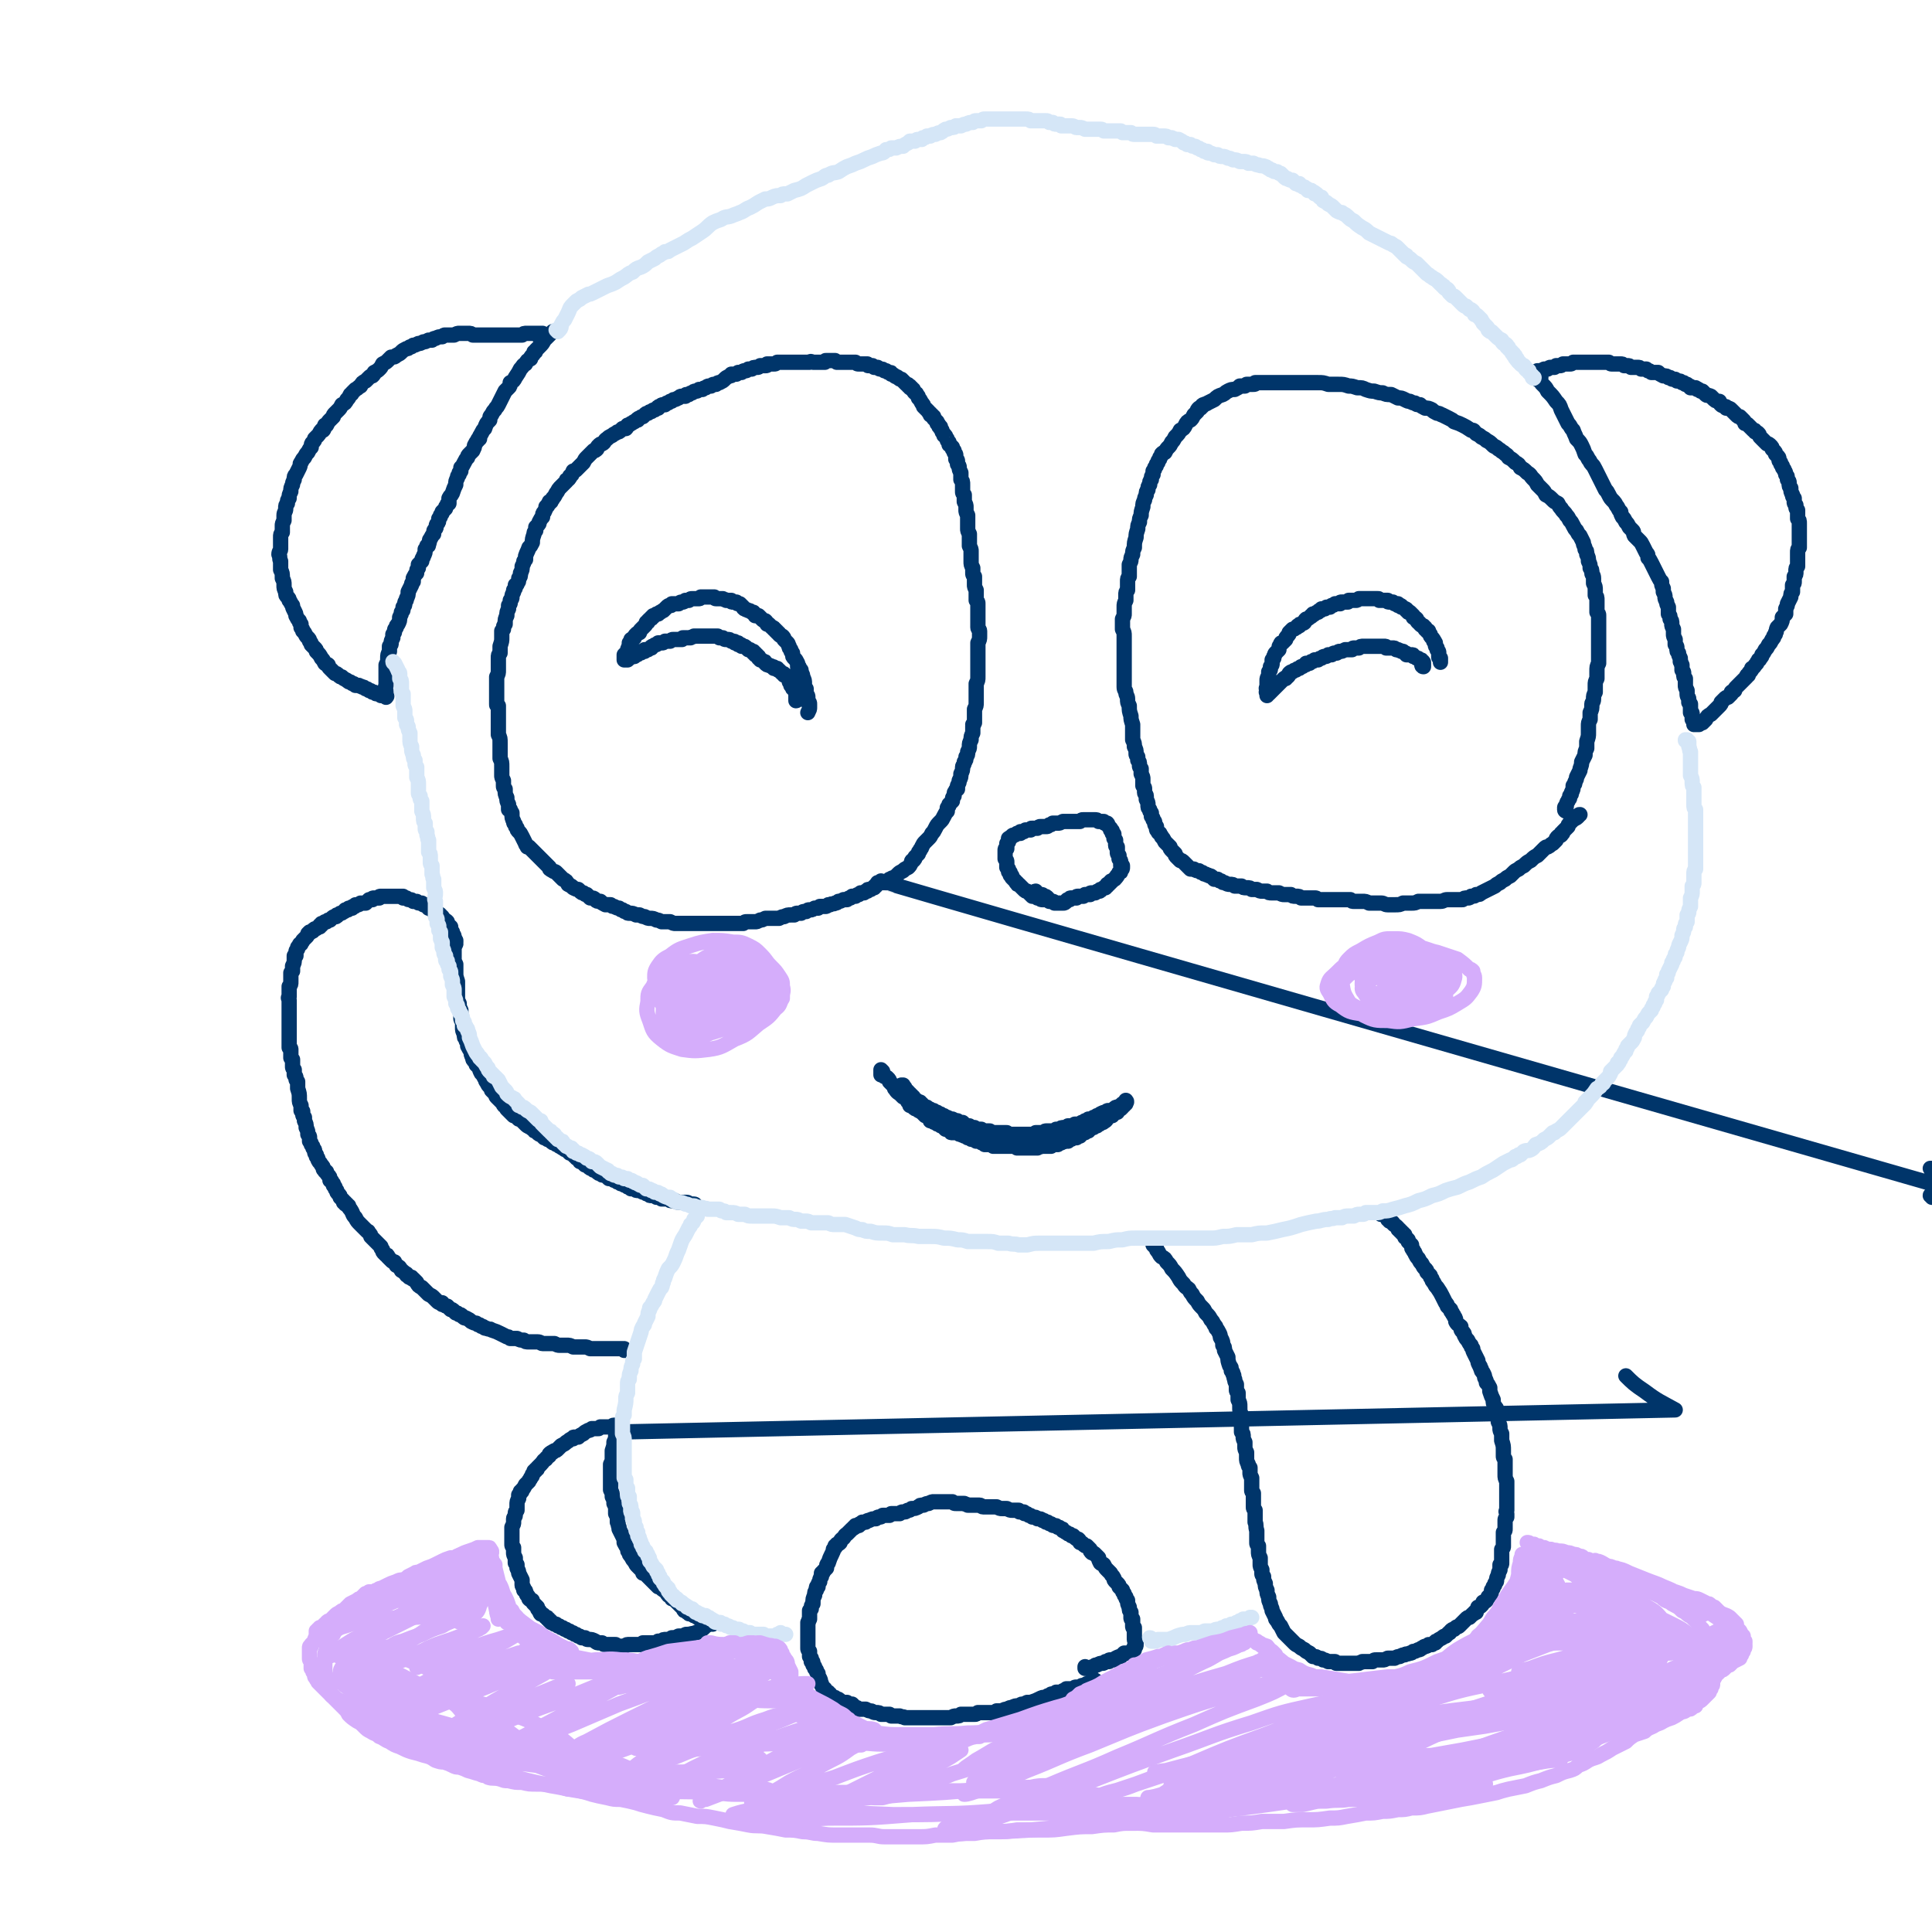 <svg viewBox='0 0 1136 1136' version='1.1' xmlns='http://www.w3.org/2000/svg' xmlns:xlink='http://www.w3.org/1999/xlink'><g fill='none' stroke='#00356A' stroke-width='9' stroke-linecap='round' stroke-linejoin='round'><path d='M921,477c0,0 -1,0 -1,-1 0,0 1,1 1,1 0,-1 -1,-1 -1,-2 0,-1 1,-1 1,-1 0,-1 0,-2 1,-3 0,-1 1,-1 1,-2 0,-1 0,-1 0,-1 1,-1 1,-1 1,-2 1,-2 1,-2 1,-4 1,-1 1,-1 1,-2 1,-2 1,-2 1,-3 1,-2 1,-2 2,-4 0,-2 1,-2 1,-5 1,-2 1,-2 2,-4 0,-2 0,-2 1,-4 0,-2 0,-2 0,-4 1,-3 1,-3 1,-5 0,-2 0,-2 0,-4 0,-2 0,-2 1,-4 0,-2 0,-2 0,-4 1,-2 1,-2 1,-5 0,-1 1,-1 1,-3 0,-2 0,-2 1,-4 0,-2 0,-2 0,-4 0,-2 0,-2 1,-4 0,-2 0,-2 0,-4 0,-3 0,-3 1,-5 0,-2 0,-2 0,-4 0,-2 0,-2 0,-4 0,-1 0,-1 0,-3 0,-2 0,-2 0,-3 0,-2 0,-2 0,-3 0,-2 0,-2 0,-4 0,-2 0,-2 0,-4 0,-1 0,-1 0,-3 0,-1 0,-1 -1,-2 0,-2 0,-2 0,-4 0,-1 0,-1 0,-3 0,-2 0,-2 -1,-3 0,-2 0,-2 0,-3 0,-2 0,-2 -1,-4 0,-2 0,-2 0,-3 0,-2 -1,-2 -1,-3 0,-2 0,-2 -1,-3 0,-2 0,-2 -1,-4 0,-2 0,-2 -1,-4 0,-2 0,-2 -1,-3 0,-2 -1,-2 -1,-4 -1,-2 -1,-2 -2,-4 -1,-1 -1,-1 -2,-3 -1,-1 -1,-1 -2,-3 -1,-2 -1,-2 -2,-3 -1,-2 -1,-2 -2,-3 -1,-2 -2,-2 -3,-4 -1,-1 -1,-1 -2,-3 -2,-1 -2,-1 -3,-2 -2,-2 -2,-2 -4,-3 -1,-2 -1,-2 -2,-3 -2,-2 -2,-2 -3,-3 -1,-2 -1,-2 -3,-4 -1,-1 -1,-2 -3,-3 -2,-2 -2,-2 -4,-3 -1,-2 -1,-2 -3,-3 -2,-2 -2,-2 -4,-3 -1,-2 -1,-1 -3,-3 -2,-1 -1,-1 -3,-2 -2,-2 -2,-1 -3,-2 -2,-2 -2,-2 -4,-3 -1,-1 -1,-1 -3,-2 -1,-1 -1,-1 -3,-2 -2,-2 -1,-2 -3,-2 -3,-2 -3,-2 -5,-3 -2,-1 -2,-1 -5,-2 -1,-1 -1,-1 -3,-2 -2,-1 -2,-1 -4,-2 -1,0 -1,-1 -3,-1 -2,-1 -2,-1 -3,-2 -2,-1 -2,-1 -4,-1 -2,-1 -2,-1 -3,-2 -2,0 -2,0 -3,-1 -1,0 -1,0 -3,-1 -1,0 -1,0 -3,-1 -2,-1 -2,-1 -4,-1 -2,-1 -2,-1 -4,-2 -3,0 -3,0 -5,-1 -2,0 -2,0 -5,-1 -2,0 -2,0 -5,-1 -2,-1 -2,-1 -5,-1 -3,-1 -3,-1 -5,-1 -3,-1 -3,-1 -6,-1 -3,0 -3,0 -6,0 -3,-1 -3,-1 -6,-1 -3,0 -3,0 -5,0 -3,0 -3,0 -5,0 -3,0 -3,0 -6,0 -2,0 -2,0 -4,0 -1,0 -1,0 -3,0 -1,0 -1,0 -2,0 -1,0 -1,0 -2,0 -1,0 -1,0 -2,0 -1,0 -1,0 -2,0 -1,0 -1,0 -2,0 0,0 0,0 -1,0 -1,0 -1,0 -3,0 0,1 0,1 -1,1 -1,0 -1,0 -2,0 -1,0 -1,0 -2,0 0,0 0,0 -1,1 -2,0 -2,0 -3,0 -1,1 -1,1 -3,2 -2,0 -2,0 -4,1 -2,1 -1,1 -3,2 -3,1 -3,1 -5,3 -2,1 -2,1 -4,2 -1,1 -1,0 -2,1 -1,0 -1,0 -1,1 0,0 0,0 0,0 -1,0 -1,0 -1,1 -1,0 -1,0 -1,0 -1,1 -1,1 -1,2 -1,1 -1,1 -2,2 -1,2 -1,2 -2,3 -2,1 -2,1 -3,3 -1,2 -1,2 -3,3 -1,2 -1,2 -3,4 -1,2 -1,2 -2,3 -1,2 -1,2 -2,3 -1,1 -1,1 -2,3 -1,0 -1,0 -2,1 0,1 0,1 -1,2 0,1 0,1 -1,2 0,1 0,1 -1,2 0,1 0,1 -1,2 0,1 0,1 -1,2 0,1 0,1 0,2 -1,1 -1,1 -1,3 -1,1 -1,1 -1,3 -1,1 -1,1 -1,3 -1,1 -1,1 -1,3 -1,2 -1,2 -1,3 -1,2 -1,2 -1,4 -1,3 -1,3 -1,5 -1,2 -1,2 -1,4 -1,2 -1,2 -1,4 -1,3 -1,3 -1,5 -1,3 -1,3 -1,6 -1,2 -1,2 -1,4 -1,2 -1,2 -1,3 0,1 0,1 -1,3 0,1 0,1 0,2 0,2 0,2 0,5 -1,1 -1,1 -1,3 0,1 0,1 0,2 0,2 0,2 0,3 -1,1 -1,1 -1,3 0,2 0,2 0,3 -1,2 -1,2 -1,4 0,2 0,2 0,4 0,1 0,1 -1,3 0,2 0,2 0,3 0,2 0,2 0,3 1,2 1,2 1,4 0,2 0,2 0,4 0,3 0,3 0,5 0,2 0,2 0,4 0,2 0,2 0,5 0,2 0,2 0,5 0,2 0,2 0,4 0,2 0,2 0,3 0,2 1,2 1,3 0,2 1,2 1,4 0,2 0,2 1,4 0,3 0,3 1,6 0,2 0,2 1,5 0,2 0,2 0,3 0,2 0,2 0,3 0,1 0,1 0,3 1,2 1,2 1,4 1,2 1,2 1,4 0,1 0,1 1,2 0,1 0,1 0,2 1,1 1,1 1,3 0,1 0,1 1,2 0,2 0,2 0,3 1,2 1,2 1,3 0,2 0,2 0,4 1,1 1,1 1,2 0,1 0,1 0,2 0,1 1,1 1,2 0,1 0,1 0,2 1,2 1,2 1,3 0,2 0,2 1,3 0,1 0,1 1,2 0,1 0,1 0,2 1,1 1,1 1,2 1,1 1,1 1,2 0,1 0,1 1,2 0,1 0,1 0,1 0,1 0,1 1,2 0,0 0,1 1,1 0,1 1,1 1,2 1,1 1,1 2,3 1,1 1,1 1,1 1,1 1,1 2,2 0,1 0,1 1,2 1,1 1,1 2,2 0,1 0,1 1,2 1,1 1,1 2,2 1,0 1,0 2,1 1,1 1,1 2,2 1,1 1,1 2,2 1,0 1,0 2,0 1,1 2,1 3,1 1,1 1,1 2,1 1,1 1,1 2,1 1,1 1,0 2,1 1,0 1,0 2,1 0,0 0,0 1,1 1,0 1,0 2,0 1,1 1,1 2,1 1,1 1,1 2,1 2,1 2,1 3,1 2,0 2,0 3,1 2,0 2,0 4,0 1,1 1,1 3,1 2,0 2,0 3,1 2,0 2,0 3,0 2,1 2,1 3,1 1,0 1,0 3,0 1,1 1,1 3,1 2,0 2,0 4,0 2,1 2,1 3,1 2,0 2,0 4,0 1,1 1,1 3,1 2,0 2,0 3,1 2,0 2,0 3,0 1,0 1,0 3,0 1,0 1,0 2,0 1,0 1,0 2,1 1,0 1,0 3,0 1,0 1,0 3,0 1,0 1,0 3,0 2,0 2,0 3,0 1,0 1,0 3,0 1,0 1,0 2,0 1,0 1,0 2,0 1,1 1,1 2,1 1,0 1,0 2,0 2,0 2,0 3,0 2,0 2,0 4,1 1,0 1,0 3,0 2,0 2,0 4,0 2,0 2,1 4,1 2,0 2,0 4,0 3,0 3,0 5,-1 2,0 2,0 5,0 2,0 2,0 4,-1 2,0 2,0 5,0 2,0 2,0 4,0 2,0 2,0 4,0 2,0 2,-1 4,-1 1,0 1,0 3,0 1,0 1,0 3,0 1,0 1,0 3,0 1,-1 1,-1 3,-1 1,0 1,0 2,-1 2,0 2,0 3,-1 2,0 2,0 3,-1 2,-1 2,-1 4,-2 2,-1 2,-1 4,-2 1,-1 1,-1 3,-2 1,-1 1,-1 3,-2 1,-1 1,-1 3,-2 1,-1 1,-1 2,-2 1,-1 1,-1 3,-2 1,-1 1,-1 3,-2 2,-2 2,-2 4,-3 2,-2 2,-2 4,-3 1,-1 1,-1 2,-2 1,-1 1,-1 2,-2 1,-1 1,-1 2,-1 2,-1 1,-1 3,-2 1,-1 1,-1 2,-2 0,-1 0,-1 1,-2 1,-1 1,0 2,-1 0,-1 0,-1 0,-1 1,0 1,0 1,-1 1,-1 1,-1 1,-1 1,-1 1,-1 2,-2 0,-1 0,-1 1,-2 1,-1 1,-1 2,-2 2,-1 2,-1 3,-2 1,-1 0,-1 1,-1 '/><path d='M837,392c0,0 -1,-1 -1,-1 0,0 0,1 1,1 0,0 0,0 0,0 0,0 0,0 0,0 0,-1 0,-1 0,-1 0,0 0,0 0,-1 0,0 0,0 0,0 0,-1 0,-1 -1,-1 0,-1 0,-1 -1,-1 -1,-1 -1,-1 -2,-1 -1,-1 -1,-1 -2,-1 0,-1 0,-1 -1,-1 -1,0 -1,0 -1,0 -1,0 -1,0 -2,0 0,-1 0,-1 -1,-1 0,0 0,0 -1,-1 -1,0 -1,0 -1,0 -1,-1 -1,0 -2,-1 -1,0 -1,0 -1,0 -1,-1 -1,-1 -2,-1 -1,0 -1,0 -2,0 -1,0 -1,0 -2,0 0,-1 0,-1 -1,-1 -2,0 -2,0 -3,0 -1,0 -1,0 -3,0 -1,0 -1,0 -2,0 -1,0 -1,0 -2,0 -1,0 -1,0 -2,0 -2,0 -2,0 -3,1 -1,0 -1,0 -2,0 -1,0 -1,0 -1,0 -1,0 -1,1 -1,1 0,0 0,0 0,0 -1,0 -1,0 -2,0 -1,0 -1,0 -2,0 -2,1 -2,1 -3,1 -1,0 -1,0 -2,1 -1,0 -1,0 -1,0 -1,0 -1,0 -2,1 -1,0 -1,0 -2,0 -1,1 -1,1 -2,1 -1,0 -1,0 -2,1 -1,0 -1,0 -2,1 -1,0 -1,0 -2,0 -1,1 -1,1 -2,1 0,0 0,0 -1,1 -1,0 -1,0 -2,0 0,1 0,1 -1,1 -1,1 -1,1 -2,1 -1,1 -1,1 -1,1 -1,0 -1,0 -2,1 -1,0 -1,0 -2,1 -1,0 -1,0 -2,1 0,1 0,1 -1,2 -1,0 -1,0 -1,1 -1,0 -1,0 -1,0 -1,1 -1,1 -1,1 -1,1 -1,1 -2,2 -1,1 -1,1 -2,2 -1,1 -1,1 -2,2 -1,1 -1,1 -1,1 -1,1 -1,1 -1,1 -1,0 -1,0 -1,1 0,0 0,0 0,0 0,0 0,-1 0,-1 0,0 0,0 0,0 0,0 0,0 0,0 0,0 0,0 0,-1 0,0 0,0 0,0 0,0 0,0 0,0 -1,0 0,0 0,-1 0,0 0,0 0,0 0,-1 -1,-1 0,-2 0,-2 0,-2 0,-4 0,-1 0,-1 1,-3 0,-1 0,-1 0,-2 1,-1 1,-1 1,-2 0,-1 0,-1 0,-1 1,-1 1,-1 1,-2 0,-1 0,-1 0,-2 0,0 0,0 1,-1 0,0 0,0 0,-1 1,-1 0,-1 1,-2 1,-1 1,-1 2,-2 0,-2 0,-2 1,-3 0,-1 0,-1 1,-1 1,-1 1,-1 2,-2 0,-1 0,-1 1,-2 1,-1 1,-1 1,-2 1,-1 1,-1 2,-2 1,0 1,0 2,-1 1,0 0,0 1,-1 1,0 1,0 1,0 0,-1 0,-1 1,-1 1,-1 1,0 2,-1 0,-1 0,-1 1,-2 1,0 1,0 2,-1 1,-1 1,0 1,-1 1,0 1,0 1,-1 1,0 1,0 1,0 1,-1 1,-1 2,-1 0,0 0,-1 1,-1 1,0 1,0 1,-1 1,0 1,0 2,0 0,0 0,0 1,-1 0,0 0,0 1,0 0,0 1,0 1,0 1,-1 1,-1 1,-1 1,0 1,0 2,-1 1,0 1,0 1,0 1,0 1,0 2,0 0,-1 0,-1 1,-1 1,0 1,0 1,0 1,0 1,0 2,0 1,0 1,0 1,-1 1,0 1,0 2,0 1,0 1,0 2,0 1,0 1,0 2,-1 0,0 0,0 1,0 0,0 0,0 1,0 0,0 0,0 1,0 0,0 0,0 0,0 1,0 1,0 1,0 1,0 1,0 2,0 1,0 1,0 2,0 1,0 1,0 1,0 1,0 1,0 1,0 1,0 1,0 1,0 1,0 1,0 1,1 1,0 1,0 2,0 0,0 1,0 1,0 1,0 0,0 1,0 0,0 0,0 0,0 1,0 1,0 1,0 0,1 0,1 1,1 0,0 0,0 0,0 1,0 1,0 2,0 0,0 0,0 1,1 0,0 0,0 1,0 0,0 0,0 1,0 0,0 0,0 0,1 1,0 1,0 1,0 1,0 1,0 1,1 1,0 1,0 2,1 1,0 1,0 1,1 1,0 1,0 1,1 1,0 1,0 1,0 1,1 1,1 1,1 0,0 0,0 1,1 0,0 0,0 0,1 1,0 1,0 2,1 0,1 0,1 1,2 1,0 1,1 1,1 1,1 1,1 2,1 0,1 0,1 1,1 0,1 0,1 0,1 1,0 1,0 1,1 0,0 0,0 1,0 0,1 0,1 0,1 1,1 1,1 1,1 0,1 0,1 1,2 0,0 0,0 0,0 1,1 1,1 1,2 1,0 0,0 1,1 0,1 0,1 0,1 0,1 0,1 1,2 0,1 0,1 0,1 1,1 1,1 1,2 0,0 0,0 0,1 0,1 0,1 0,1 0,1 0,1 1,1 0,1 0,1 0,1 0,0 0,0 0,0 0,0 0,0 0,1 0,0 0,0 0,0 0,0 0,0 0,0 0,0 0,0 0,0 0,1 0,0 0,0 0,0 0,0 0,0 0,1 0,0 0,0 0,0 0,0 0,0 0,0 0,0 0,0 0,0 0,0 0,0 0,0 0,0 0,0 '/><path d='M1136,704c0,-1 -1,-2 -1,-1 0,0 1,0 1,1 '/><path d='M610,525c-1,0 -1,0 -1,-1 -1,0 0,1 0,1 1,0 1,0 2,1 1,0 1,0 1,0 1,0 1,0 2,1 1,0 1,0 2,1 0,1 0,1 1,1 0,0 0,0 0,1 1,0 1,0 2,0 1,0 1,1 1,1 1,0 1,0 1,0 1,0 1,0 1,0 0,0 0,0 1,0 0,0 0,0 0,0 1,0 1,0 2,0 1,0 1,0 2,-1 0,0 0,-1 1,-1 0,0 0,0 1,0 0,-1 0,-1 1,-1 0,0 0,0 1,0 0,0 0,0 0,0 1,0 1,0 1,0 1,0 1,0 1,0 0,-1 0,-1 1,-1 0,0 0,0 1,0 0,0 0,0 1,0 0,0 0,0 1,0 0,0 0,0 1,-1 0,0 0,0 1,0 0,0 0,0 0,0 1,0 1,0 1,0 0,0 0,0 1,0 0,-1 0,-1 1,-1 0,0 0,0 1,0 1,0 1,0 1,0 1,-1 1,-1 2,-1 1,0 1,0 1,-1 1,0 1,0 2,-1 1,0 1,0 1,0 0,-1 1,-1 1,-1 0,0 0,0 0,0 0,-1 0,-1 0,-1 0,0 0,0 1,0 0,0 0,0 0,0 0,0 0,0 0,0 0,-1 0,-1 1,-1 0,0 0,0 0,0 0,0 0,0 0,0 0,-1 0,-1 1,-1 0,0 0,0 0,0 0,0 0,0 1,-1 0,0 1,0 1,-1 1,0 0,-1 1,-1 0,-1 1,-1 1,-2 1,0 1,0 1,-1 0,0 0,0 0,0 0,-1 0,-1 0,-1 1,0 1,0 1,-1 0,0 0,0 0,0 0,0 0,-1 0,-1 0,0 0,0 -1,0 0,-1 0,-1 0,-1 0,-1 0,-1 0,-1 0,-1 0,-1 -1,-2 0,-1 0,-1 0,-2 -1,-1 -1,-1 -1,-2 0,-1 0,-1 0,-2 0,0 0,0 0,-1 0,0 -1,0 -1,-1 0,-1 0,-1 0,-1 0,-1 0,-1 0,-1 0,-1 0,-1 0,-1 0,0 0,0 -1,-1 0,0 0,0 0,-1 0,0 0,0 0,0 0,-1 0,-1 0,-1 0,-1 0,-1 -1,-1 0,-1 0,-1 0,-1 0,-1 0,-1 -1,-1 0,-1 0,-1 0,-1 -1,-1 -1,-1 -1,-1 -1,-1 0,-1 -1,-2 0,0 -1,0 -1,0 -1,0 -1,0 -1,-1 0,0 0,0 0,0 -1,0 -1,0 -2,0 -1,0 -1,0 -1,0 -1,-1 -1,-1 -2,-1 -1,0 -1,0 -2,0 -1,0 -1,0 -2,0 -2,0 -2,0 -3,0 -1,0 -1,0 -2,1 -1,0 -1,0 -2,0 0,0 0,0 -1,0 0,0 0,0 -1,0 0,0 0,0 -1,0 0,0 0,0 -1,0 -1,0 -1,0 -2,0 -1,0 -1,0 -2,0 -2,1 -2,1 -3,1 -2,0 -2,0 -3,0 -1,1 -1,1 -2,1 -1,1 -1,1 -2,1 -1,0 -1,0 -1,0 -1,0 -1,0 -2,0 -1,0 -1,0 -2,1 -1,0 -1,0 -2,0 -1,0 -1,0 -1,0 -1,0 -1,0 -1,1 -1,0 -1,0 -2,0 0,0 -1,0 -1,0 -1,1 -1,1 -1,1 0,0 0,0 -1,0 0,0 0,0 0,0 0,0 0,0 -1,0 0,0 0,0 0,1 -1,0 -1,0 -2,0 -1,1 -1,1 -2,1 -1,0 -1,1 -1,1 -1,0 -1,0 -1,1 0,0 0,0 -1,0 0,1 0,1 0,1 0,0 0,0 0,0 0,1 0,1 0,1 -1,1 0,1 -1,1 0,1 0,1 0,3 -1,0 -1,0 -1,1 0,0 0,0 0,1 0,0 0,0 0,0 0,1 0,1 0,2 0,1 0,1 0,2 1,1 1,1 1,2 0,1 0,1 0,1 0,1 0,1 0,1 0,0 0,0 0,0 0,1 0,1 0,1 1,1 1,1 1,1 0,1 0,1 0,1 0,1 0,1 1,1 0,0 0,0 0,1 0,0 0,0 0,0 0,1 0,1 1,1 0,1 0,1 0,1 1,1 1,1 2,2 1,1 0,1 1,1 0,1 0,1 1,1 1,1 1,1 1,1 1,1 1,1 2,2 1,1 1,1 2,1 1,1 1,1 1,1 1,1 1,1 1,1 1,1 1,1 1,1 1,0 1,0 1,0 0,0 0,0 1,0 1,0 1,0 1,1 1,0 1,0 2,0 0,1 0,1 1,1 0,0 0,0 0,0 1,0 1,0 2,0 1,0 1,0 2,0 '/><path d='M1136,688c0,0 -1,-1 -1,-1 0,0 1,0 1,0 0,3 0,3 0,5 0,2 0,2 0,3 0,1 0,1 0,1 -617,-177 -618,-178 -618,-178 0,0 0,1 1,1 1,0 1,0 2,0 1,-1 1,-1 2,-2 1,0 1,-1 3,-1 1,-1 1,-1 2,-2 1,-1 1,-1 3,-2 1,-1 1,-1 3,-2 1,-1 1,-1 2,-3 0,-1 0,-1 1,-1 1,-1 1,-1 1,-2 1,-1 1,-1 2,-2 0,-1 0,-1 1,-2 0,-1 1,-1 1,-2 1,-2 1,-2 2,-3 1,-1 1,-1 2,-2 1,-1 1,-1 2,-3 1,-1 1,-1 2,-3 1,-2 1,-2 3,-4 1,-1 1,-1 2,-3 1,-2 1,-2 2,-3 0,-1 0,-1 0,-2 1,-1 1,-1 1,-2 1,-1 1,-1 2,-2 0,-2 0,-2 1,-3 0,-2 0,-2 1,-3 0,-1 0,0 1,-1 0,-1 0,-1 0,-2 1,-2 1,-2 1,-3 1,-2 1,-2 1,-4 1,-2 1,-2 1,-4 0,-1 1,-1 1,-3 1,-1 1,-1 1,-3 1,-1 1,-1 1,-3 1,-2 1,-2 1,-3 0,-2 0,-2 1,-4 0,-2 0,-2 1,-4 0,-1 0,-1 0,-2 0,-1 0,-1 0,-2 1,-1 0,-1 0,-1 1,-1 1,-1 1,-1 0,-1 0,-1 0,-2 0,-2 0,-2 0,-3 0,-2 0,-2 0,-3 1,-2 1,-2 1,-4 0,-2 0,-2 0,-3 0,-2 0,-2 0,-4 0,-2 0,-2 0,-4 1,-2 1,-2 1,-4 0,-2 0,-2 0,-4 0,-2 0,-2 0,-4 0,-2 0,-2 0,-3 0,-3 0,-3 0,-5 0,-2 0,-2 0,-4 1,-2 1,-2 1,-4 0,-2 0,-2 0,-3 0,-1 -1,-1 -1,-2 0,-2 0,-2 0,-3 0,-2 0,-2 0,-3 0,-2 0,-2 0,-3 0,-1 0,-1 0,-2 0,-1 0,-1 0,-3 0,-1 0,-1 -1,-2 0,-1 0,-1 0,-2 0,-1 0,-1 0,-2 0,-1 0,-1 0,-2 -1,-2 -1,-2 -1,-3 0,-2 0,-2 0,-3 0,-1 0,-1 0,-2 -1,-1 -1,-1 -1,-2 0,-2 0,-2 0,-3 -1,-2 -1,-2 -1,-4 0,-1 0,-1 0,-3 0,-1 0,-1 0,-3 0,-1 0,-1 -1,-3 0,-1 0,-1 0,-2 0,-1 0,-1 0,-2 0,-1 0,-1 0,-2 0,-1 0,-1 0,-1 -1,-2 -1,-2 -1,-3 0,-2 0,-2 0,-3 0,-1 0,-1 0,-3 0,-1 0,-1 0,-2 -1,-2 -1,-2 -1,-3 0,-1 0,-1 0,-2 0,-1 0,-1 -1,-3 0,-1 0,-1 0,-2 0,-1 0,-1 0,-2 -1,-1 -1,-1 -1,-2 0,-1 0,-1 0,-2 0,-1 0,-1 0,-2 0,-2 0,-2 -1,-3 0,-1 0,-1 0,-2 0,-1 0,-1 0,-2 -1,-2 -1,-2 -1,-3 0,-1 0,-1 -1,-2 0,-1 0,-1 0,-2 0,0 0,-1 -1,-1 0,-1 0,-1 0,-2 0,-1 0,-1 -1,-2 0,-1 0,-1 0,-1 0,0 0,0 -1,-1 0,0 0,-1 0,-1 -1,-1 -1,-1 -1,-1 -1,-1 -1,0 -1,-1 0,-1 0,-1 0,-1 -1,-1 -1,-1 -1,-1 0,-1 0,-1 -1,-2 0,-1 0,-1 -1,-1 0,-1 0,-1 -1,-2 0,-1 0,-1 -1,-2 0,0 0,0 0,-1 -1,0 -1,0 -1,-1 0,0 0,-1 -1,-1 0,-1 0,-1 0,-1 -1,-1 -1,-1 -1,-1 0,0 0,0 -1,-1 0,0 0,0 0,-1 -1,0 -1,0 -1,-1 -1,0 -1,0 -1,0 0,-1 0,-1 0,-1 -1,0 -1,-1 -1,-1 0,0 0,0 -1,-1 0,0 0,0 -1,-1 0,0 0,0 -1,-1 0,-1 0,-1 -1,-2 -1,-2 -1,-2 -2,-3 0,-1 0,-1 -1,-2 0,-1 -1,-1 -1,-1 -1,-1 -1,-1 -1,-2 -1,0 -1,0 -1,-1 -1,0 0,0 -1,0 0,-1 0,-1 0,-1 0,0 0,0 -1,0 0,-1 0,-1 -1,-1 0,0 0,0 -1,-1 0,0 0,0 -1,-1 0,0 0,0 -1,-1 -1,0 -1,0 -2,-1 -1,-1 -1,0 -2,-1 -1,-1 -1,-1 -2,-1 0,-1 0,-1 -1,-1 -1,0 -1,0 -2,-1 -1,0 -1,0 -1,0 -1,-1 -1,-1 -2,-1 -1,0 -1,0 -2,-1 -1,0 -1,0 -2,0 0,0 0,0 -1,-1 -1,0 -1,0 -2,0 -1,0 -1,0 -1,-1 -2,0 -2,0 -3,0 -1,0 -1,0 -2,0 -1,0 -1,0 -2,-1 -1,0 -1,0 -2,0 -1,0 -1,0 -1,0 -1,0 -1,0 -2,0 -1,0 -1,0 -2,0 -1,0 -1,0 -2,0 -1,0 -1,0 -2,0 -1,-1 -1,-1 -1,-1 -1,0 -1,0 -1,0 -1,0 -1,0 -1,0 -1,0 -1,0 -2,0 0,0 0,0 -1,0 -1,0 -1,0 -1,1 -1,0 -1,0 -1,0 -1,0 -1,0 -2,0 0,0 0,0 -1,0 -1,0 -1,0 -2,0 0,0 0,0 -1,0 -1,0 -1,-1 -2,0 -1,0 -1,0 -2,0 -1,0 -1,0 -1,0 -1,0 -1,0 -2,0 0,0 0,0 -1,0 -1,0 -1,0 -1,0 -1,0 -1,0 -2,0 -1,0 -1,0 -1,0 -1,0 -1,0 -2,0 -1,0 -1,0 -2,0 -1,0 -1,0 -2,0 -1,0 -1,0 -2,0 0,0 0,0 -1,0 -1,1 -1,1 -2,1 -1,0 -1,0 -2,0 -1,0 -1,0 -2,0 0,1 0,1 -1,1 -1,0 -1,0 -1,0 -1,0 -1,0 -2,0 -1,1 -1,1 -2,1 -2,0 -2,0 -3,1 -1,0 -1,0 -2,0 -1,1 -1,1 -2,1 -1,0 -1,0 -2,1 -1,0 -1,0 -1,0 -1,0 -1,0 -1,0 0,0 0,0 -1,1 0,0 0,0 -1,0 -1,0 -1,0 -2,0 0,1 0,1 -1,1 -2,1 -2,1 -3,2 -1,1 -1,1 -3,2 -1,0 -1,0 -2,1 -1,0 -1,0 -1,0 -1,0 -1,0 -2,1 0,0 0,0 -1,0 -1,0 -1,0 -2,1 -1,0 -1,0 -2,1 -1,0 -1,0 -2,0 -1,1 -1,1 -2,1 -1,0 -1,0 -2,1 -1,0 -1,0 -2,1 -1,0 -1,0 -1,0 -1,0 -1,0 -1,1 -1,0 -1,0 -2,0 -1,0 -1,0 -2,1 -1,0 -1,1 -3,1 -1,1 -1,1 -2,1 -1,1 -1,1 -2,1 0,0 0,0 -1,1 0,0 0,0 -1,0 -1,0 -1,0 -2,1 -1,0 -1,0 -1,1 -1,0 -1,0 -2,1 -1,0 -1,0 -2,1 -1,0 -1,0 -2,1 -1,0 -1,0 -2,1 0,0 0,0 -1,1 -1,0 -1,0 -2,1 -1,0 -1,0 -1,1 -1,0 -1,0 -2,1 -1,0 -1,1 -2,1 -1,1 -1,1 -2,1 -1,1 0,1 -1,2 -1,0 -1,0 -2,0 -1,1 -1,1 -1,1 -1,1 -1,1 -2,1 -1,1 -2,1 -3,2 -2,1 -2,1 -3,2 -2,1 -1,2 -3,3 -1,0 -1,0 -2,1 -1,1 -1,1 -1,2 -1,1 -1,1 -2,1 -1,1 -1,1 -2,2 -1,1 -1,1 -2,2 -1,1 -1,1 -2,3 -1,1 -1,1 -2,2 0,0 0,0 -1,1 0,0 0,0 0,0 -1,1 -1,1 -1,1 -1,1 -1,1 -2,1 -1,2 0,2 -2,3 0,1 0,1 -1,2 -1,0 -1,0 -1,1 -1,1 -1,1 -1,1 -1,1 -1,1 -1,1 -1,1 -1,1 -2,2 -1,1 -1,2 -2,3 -1,2 -1,2 -2,3 0,1 -1,1 -1,2 0,0 0,0 -1,0 0,1 0,0 0,1 0,0 0,0 0,0 -1,0 -1,1 -1,1 0,1 0,0 -1,1 0,1 0,1 -1,3 -1,1 -1,1 -1,3 -1,1 -1,1 -2,3 0,1 0,1 -1,2 0,0 0,0 -1,1 0,1 0,1 0,2 -1,1 -1,1 -1,2 -1,3 -1,3 -1,5 -1,2 -1,2 -2,3 -1,3 -1,2 -2,5 0,1 0,1 0,2 -1,1 -1,1 -1,1 0,1 0,1 -1,3 0,2 0,2 -1,4 0,2 0,2 -1,3 0,2 0,2 -1,3 0,1 0,1 -1,1 0,1 0,1 0,1 0,1 0,1 -1,2 0,0 0,0 0,1 -1,2 -1,2 -1,3 0,1 0,1 -1,2 0,1 0,1 0,1 0,1 0,1 -1,2 0,1 0,1 0,2 -1,2 -1,2 -1,4 -1,2 -1,2 -1,5 -1,1 -1,1 -1,3 0,0 0,0 -1,1 0,1 0,1 0,1 0,2 0,2 0,3 0,2 0,2 -1,5 0,2 0,2 0,4 -1,1 -1,1 -1,3 0,0 0,0 0,1 0,1 0,1 0,2 0,2 0,2 0,4 0,2 0,2 -1,4 0,1 0,1 0,2 0,1 0,1 0,1 0,1 0,1 0,1 0,1 0,1 0,1 0,3 0,3 0,6 0,1 0,1 0,3 0,1 0,1 0,2 0,1 0,1 1,1 0,1 0,1 0,2 0,2 0,2 0,4 0,2 0,2 0,4 0,1 0,1 0,2 0,0 0,0 0,1 0,0 0,0 0,1 0,1 0,1 0,3 1,2 1,2 1,5 0,2 0,2 0,4 0,1 0,1 0,2 0,1 0,1 0,2 0,0 0,0 0,1 1,2 1,2 1,5 0,2 0,2 0,5 0,1 0,1 1,3 0,1 0,1 0,2 0,0 0,0 0,1 0,1 0,1 1,2 0,3 0,3 1,5 0,2 0,2 1,4 0,1 0,1 0,2 0,0 0,0 0,1 1,0 1,0 1,0 0,1 0,1 1,2 0,3 0,3 1,5 0,1 0,1 1,2 0,1 0,1 1,2 0,1 0,1 1,2 1,1 1,1 2,3 1,2 1,2 2,4 0,1 1,1 1,2 1,0 1,0 1,0 1,1 1,1 1,1 1,1 1,1 1,1 1,1 1,1 2,2 1,1 1,1 2,2 1,1 1,1 1,1 1,1 1,1 1,1 1,1 1,1 2,2 1,1 1,1 2,2 0,1 0,1 2,2 1,1 1,0 2,1 1,1 1,1 2,2 1,1 1,1 2,2 2,1 2,1 3,3 2,1 2,1 3,2 2,1 2,1 3,1 1,1 1,1 1,1 1,1 1,1 2,1 1,1 1,1 2,1 1,1 1,1 2,2 2,0 2,0 3,1 1,1 1,1 3,1 1,1 1,1 3,2 1,0 1,0 3,0 1,1 1,1 2,1 2,1 2,1 3,1 1,1 1,1 2,1 1,1 1,1 2,1 1,1 1,1 2,1 2,0 2,0 4,1 1,0 1,0 2,0 2,1 2,1 3,1 2,1 2,1 3,1 2,0 2,0 4,1 1,0 1,0 3,1 1,0 1,0 2,0 2,0 2,0 3,0 2,1 2,1 3,1 2,0 2,0 4,0 1,0 1,0 3,0 2,0 2,0 4,0 1,0 1,0 3,0 2,0 2,0 3,0 2,0 2,0 3,0 1,0 1,0 2,0 1,0 1,0 3,0 1,0 1,0 2,0 2,0 2,0 3,0 2,0 2,0 3,0 2,0 2,0 3,0 1,0 1,0 2,0 1,0 1,0 2,0 1,-1 1,-1 2,-1 1,0 1,0 2,0 2,0 2,0 3,0 1,0 1,0 3,-1 1,0 1,0 3,-1 1,0 1,0 2,0 2,0 2,0 3,0 2,0 2,0 3,0 2,-1 2,-1 3,-1 2,-1 2,-1 4,-1 1,0 1,0 2,0 0,0 0,0 0,0 1,-1 1,-1 2,-1 1,0 1,0 2,0 1,-1 1,-1 2,-1 1,0 1,0 1,0 1,-1 1,-1 2,-1 2,0 1,0 3,-1 1,0 1,0 2,0 0,0 0,0 1,-1 1,0 1,0 1,0 1,0 1,0 2,0 1,0 1,0 2,-1 1,0 0,0 1,0 1,-1 2,0 3,-1 1,0 1,0 2,-1 1,0 1,0 3,-1 1,0 1,0 2,0 1,-1 1,-1 2,-1 0,0 0,0 1,-1 0,0 1,0 1,0 1,0 1,0 1,0 1,-1 1,-1 2,-1 0,0 0,0 1,-1 1,0 1,0 1,0 1,0 1,0 1,0 1,-1 1,-1 1,-1 0,0 0,0 1,0 0,-1 0,-1 1,-1 0,0 0,0 0,0 1,0 1,0 1,0 1,-1 1,-1 2,-1 0,-1 0,-1 1,-1 0,-1 0,-1 1,-1 0,0 0,0 0,0 0,-1 0,-1 0,-1 0,0 0,0 0,0 0,0 0,0 0,0 1,0 1,0 1,0 0,0 0,0 1,0 '/><path d='M469,410c0,0 -1,-1 -1,-1 0,1 1,1 1,2 0,1 -1,1 -1,1 0,0 0,0 0,-1 0,-1 0,-1 0,-2 0,0 0,0 0,0 0,-1 0,-1 0,-1 0,-1 0,-1 0,-1 -1,-1 -1,-1 -1,-2 -1,0 -1,0 -1,-1 0,0 0,0 -1,-1 0,-1 0,-1 0,-1 -1,-1 -1,-1 -1,-2 0,-1 0,-1 -1,-2 0,0 0,0 -1,-1 0,0 0,0 -1,0 0,-1 0,-1 -1,-1 0,0 0,0 -1,-1 0,0 0,0 0,0 -1,-1 -1,-1 -1,-1 -1,0 -1,0 -1,-1 -1,0 -1,0 -2,0 0,-1 0,-1 -1,-1 -1,-1 -1,0 -2,-1 -1,0 -1,0 -2,-1 0,-1 0,-1 -1,-1 0,0 0,0 0,0 -1,-1 -1,-1 -2,-1 0,-1 0,-1 -1,-1 0,-1 0,-1 0,-1 -1,0 -1,0 -1,-1 0,0 -1,0 -1,0 0,0 0,-1 0,-1 0,0 0,0 -1,0 0,0 0,0 0,-1 -1,0 -1,0 -1,0 0,0 0,0 0,0 -1,-1 -1,-1 -1,-1 -1,0 -1,0 -1,0 -1,-1 -1,-1 -1,-1 -1,-1 -1,-1 -2,-1 0,0 0,0 -1,0 0,-1 0,-1 -1,-1 0,0 0,0 -1,0 0,0 0,0 0,-1 -1,0 -1,0 -1,0 -1,0 -1,0 -1,0 0,-1 0,-1 -1,-1 -1,0 -1,0 -1,0 -1,-1 -1,-1 -2,-1 -1,0 -1,0 -1,0 -1,0 -1,0 -2,-1 -1,0 -1,0 -2,0 0,0 0,0 -1,-1 -1,0 -1,0 -2,0 0,0 0,0 -1,0 -1,0 -1,0 -1,0 -1,0 -1,0 -2,0 0,0 0,0 -1,0 -1,0 -1,0 -2,0 0,0 0,0 0,0 0,0 0,0 -1,0 -1,0 -1,0 -2,0 -1,0 -1,0 -2,0 -1,1 -1,0 -2,1 -1,0 -1,0 -2,0 0,0 0,0 -1,0 0,0 0,0 -1,0 -1,0 -1,0 -1,1 -1,0 -1,0 -2,0 0,0 0,0 -1,0 0,0 0,0 -1,0 0,0 0,0 -1,0 -1,0 -1,0 -2,1 -2,0 -2,0 -3,0 -1,1 -1,1 -2,1 -1,0 -1,0 -1,0 -1,0 -1,0 -1,0 -1,1 -1,1 -1,1 -1,0 -1,0 -2,1 -1,0 -1,0 -1,1 -1,0 -1,0 -2,1 -1,0 -1,0 -2,0 0,0 0,0 0,1 -1,0 -1,0 -1,0 -1,0 -1,0 -1,0 0,1 0,1 -1,1 0,0 0,0 -1,0 0,1 0,1 -1,1 0,0 0,0 -1,1 0,0 -1,0 -1,0 -2,1 -2,1 -3,2 -1,0 -1,0 -1,0 -1,0 -1,0 -1,0 0,0 0,0 0,0 0,0 0,0 0,0 0,0 0,0 0,0 0,0 0,0 0,0 0,-1 0,-1 0,-1 0,0 0,0 0,0 0,0 0,0 0,0 0,-1 0,-1 0,-1 0,0 0,0 0,0 0,0 0,0 0,0 0,0 0,0 0,0 0,-1 0,-1 0,-1 1,-1 1,-1 2,-2 0,-1 0,-2 1,-3 0,-1 0,-1 0,-2 1,-1 1,0 1,-1 0,0 0,0 0,-1 1,0 1,0 1,0 0,-1 0,-1 1,-1 0,-1 0,-1 1,-2 1,-1 1,-1 2,-1 0,-1 0,-1 1,-2 0,0 0,0 1,-1 0,0 0,0 1,-1 1,-1 1,-1 1,-2 1,0 1,0 1,-1 0,0 0,0 1,-1 1,0 1,0 1,-1 1,0 1,0 1,-1 1,0 1,0 2,-1 0,0 0,0 1,0 1,-1 1,-1 1,-1 1,0 1,-1 2,-1 1,-1 1,-1 2,-2 1,-1 1,-1 2,-1 1,0 1,0 1,-1 1,0 1,0 1,0 1,0 1,0 2,0 0,0 0,0 1,0 1,-1 1,-1 2,-1 1,0 1,0 2,-1 1,0 1,0 2,0 1,-1 1,-1 2,-1 0,0 0,0 1,0 1,0 1,0 2,0 0,0 0,0 1,0 1,0 1,-1 1,-1 1,0 1,0 1,0 1,0 1,0 2,0 0,0 0,0 1,0 1,0 1,0 1,0 1,0 1,0 2,0 0,0 0,0 1,0 0,0 0,1 1,1 0,0 0,0 1,0 1,0 1,0 1,0 1,0 1,0 2,0 1,1 1,0 2,1 1,0 1,0 2,0 0,0 0,0 1,0 0,1 0,1 1,1 0,0 0,0 1,0 0,0 0,0 1,0 0,1 1,1 1,1 1,0 1,0 1,0 1,1 1,1 2,2 0,0 0,1 1,1 1,1 1,0 2,1 1,0 1,0 2,1 1,0 0,0 1,0 0,1 0,1 1,1 0,0 0,0 0,1 1,0 1,0 2,0 1,1 1,1 2,2 1,1 1,1 2,1 1,1 1,1 1,2 1,0 1,0 1,0 1,1 1,1 1,1 1,1 1,1 1,1 1,0 1,0 1,1 1,0 1,0 1,1 1,0 1,0 1,1 1,0 1,0 1,1 1,1 1,1 2,1 1,1 1,1 1,2 1,1 1,1 2,2 1,1 0,1 1,2 0,1 0,1 1,2 0,1 0,1 1,2 0,2 0,2 1,3 1,1 1,1 2,3 0,1 0,1 0,2 1,0 1,0 1,1 0,0 0,0 1,1 0,1 0,1 0,1 1,2 1,2 1,3 1,2 1,2 1,4 0,1 0,1 0,2 1,1 1,1 1,1 0,1 0,1 0,1 0,1 0,1 0,2 1,1 1,1 1,2 0,1 0,1 0,2 0,0 0,0 0,1 1,0 1,0 1,1 0,0 0,0 0,0 0,1 0,1 0,1 0,0 0,0 0,0 0,0 0,0 0,0 0,0 0,0 0,1 0,0 0,0 0,0 0,0 0,-1 0,-1 0,0 0,0 0,1 0,1 0,1 -1,3 '/><path d='M519,630c0,0 -1,-1 -1,-1 0,0 0,1 0,2 0,0 0,0 0,1 0,0 0,0 0,0 0,0 0,0 1,0 1,0 1,0 1,1 1,0 1,0 2,1 1,1 1,1 1,2 1,1 1,1 1,1 1,1 1,1 1,1 1,1 1,1 1,2 1,1 1,2 3,3 1,1 1,1 2,2 1,0 1,0 2,1 1,1 0,1 1,2 1,1 1,1 1,2 1,0 1,0 2,1 1,1 1,1 2,1 1,1 1,1 3,2 1,1 1,1 2,2 1,0 1,0 2,1 1,1 1,1 1,2 1,0 1,0 2,0 0,1 0,1 1,1 1,1 1,1 2,1 1,1 1,1 2,1 1,1 1,1 2,2 0,0 0,0 1,0 1,1 1,1 2,1 0,1 0,1 1,1 2,0 2,0 3,0 1,1 1,1 2,1 1,1 1,0 2,1 1,0 1,0 2,1 1,0 1,0 1,0 1,1 1,1 2,1 1,0 1,0 2,1 1,0 1,0 2,0 1,1 1,1 2,1 1,0 1,0 1,1 1,0 1,0 1,0 1,0 1,0 2,0 1,0 1,0 2,1 0,0 0,0 1,0 1,0 1,0 1,0 1,0 1,0 1,0 1,0 1,0 1,0 1,0 0,0 1,0 2,0 2,0 3,0 1,0 1,0 2,0 1,0 1,0 2,0 1,0 1,0 2,1 1,0 1,0 2,0 1,0 1,0 2,0 1,0 1,0 2,0 0,0 0,0 1,0 1,0 1,0 2,0 1,0 1,0 2,0 0,0 0,0 1,0 1,-1 1,0 2,-1 1,0 1,0 1,0 1,0 1,0 2,0 1,0 1,0 2,0 0,0 0,0 1,0 1,-1 1,-1 2,-1 1,0 1,0 2,0 0,-1 0,-1 1,-1 1,0 1,0 1,0 1,-1 1,0 2,-1 0,0 0,0 1,0 0,0 0,0 1,0 0,-1 0,-1 1,-1 1,0 1,0 2,-1 1,0 1,0 1,0 1,0 1,0 1,0 0,-1 0,0 1,-1 0,0 0,0 0,0 0,0 0,0 1,0 0,-1 0,-1 1,-1 0,0 0,0 1,-1 1,0 1,0 1,0 1,-1 1,-1 2,-1 0,-1 0,-1 1,-1 0,0 0,0 0,0 1,-1 1,-1 1,-1 0,0 0,0 0,0 0,0 1,0 1,0 0,0 0,0 1,-1 0,0 0,0 1,0 0,-1 0,-1 1,-1 0,0 0,0 0,0 0,0 0,0 0,0 0,0 0,0 0,0 0,0 0,0 0,0 1,0 1,0 1,-1 0,0 0,0 1,0 0,0 0,0 0,0 1,0 1,0 1,-1 0,0 0,0 1,0 1,-1 1,-1 1,-2 1,0 1,0 2,-1 0,0 0,0 0,0 0,0 0,0 1,0 0,0 0,0 0,0 0,0 0,0 0,-1 0,0 0,0 1,0 0,0 0,0 0,0 0,0 0,0 1,-1 0,0 0,0 0,0 0,0 0,0 0,0 1,0 1,0 1,0 0,-1 0,-1 0,-1 1,0 1,-1 1,-1 1,0 1,0 1,0 0,0 0,0 1,-1 0,0 0,0 0,0 0,0 0,0 0,0 0,-1 0,-1 1,-1 0,0 0,0 0,0 1,-1 0,-1 1,-1 0,0 0,0 0,0 0,0 0,0 0,0 0,0 0,0 0,0 0,0 0,0 0,-1 0,0 0,0 0,0 0,0 0,0 0,0 0,0 0,0 0,0 0,0 0,0 0,0 0,0 0,0 0,0 0,0 0,0 0,0 0,0 0,0 0,0 1,0 0,-1 0,-1 0,0 0,0 0,1 1,0 0,0 0,0 0,0 0,0 0,0 0,0 0,0 0,0 0,0 0,0 0,1 -1,0 -1,0 -2,0 -1,1 -1,1 -3,2 -1,0 -1,0 -2,1 -1,1 -1,1 -3,1 -1,0 -1,0 -2,1 -1,0 -1,0 -3,1 -1,1 -1,1 -2,1 -1,1 -1,1 -2,1 -1,1 -1,1 -2,1 0,0 0,0 -1,0 0,0 0,1 -1,1 0,0 0,0 -1,0 -1,1 -1,1 -1,1 -1,0 -1,0 -1,0 -1,1 -1,1 -2,1 0,0 0,0 -1,0 0,0 0,0 -1,0 0,1 0,1 -1,1 0,0 0,0 -1,0 0,0 0,0 -1,0 -1,0 -1,0 -1,0 -1,1 -1,1 -2,1 -2,0 -2,0 -3,1 -1,0 -1,0 -2,0 -1,1 -1,1 -2,1 -1,0 -1,0 -2,0 -1,0 -1,0 -2,0 -1,0 -1,1 -1,1 -2,0 -2,0 -3,0 -1,0 -1,0 -2,0 -1,1 -1,1 -2,1 0,0 0,0 -1,0 0,0 0,0 -1,0 0,0 0,0 -1,0 0,0 0,0 0,0 -1,0 -1,0 -1,0 -1,0 -1,0 -1,0 -1,0 -1,0 -1,0 -1,0 -1,0 -1,0 -1,0 -1,0 -1,0 0,0 0,0 -1,0 0,0 0,0 -1,0 -1,0 -1,0 -2,0 0,0 0,0 -1,0 -1,0 -1,0 -2,-1 -1,0 -1,0 -2,0 -1,0 -1,0 -2,0 -1,0 -1,0 -1,0 -1,0 -1,0 -1,0 -1,0 -1,0 -2,0 0,0 0,0 -1,0 0,0 0,0 -1,-1 -1,0 -1,0 -1,0 -1,0 -1,0 -1,0 -1,0 -1,0 -1,0 -1,0 -1,0 -1,0 -1,-1 -1,-1 -1,-1 -1,0 -1,0 -1,0 -1,0 -1,0 -1,0 -1,0 -1,0 -1,0 -1,-1 -1,-1 -1,-1 -1,0 -1,0 -1,0 0,0 0,0 -1,0 0,-1 0,0 -1,-1 0,0 0,0 -1,0 -1,0 -1,0 -2,-1 0,0 0,0 -1,-1 -1,0 -1,0 -1,0 -1,0 -1,0 -2,-1 -1,0 -1,0 -3,-1 -1,0 -1,0 -3,-1 -1,0 -1,0 -2,-1 0,0 0,0 -1,0 -1,-1 -1,-1 -1,-1 -1,0 -1,0 -1,0 -1,-1 -1,-1 -1,-1 -1,0 -1,0 -1,0 -1,-1 -1,-1 -1,-1 -1,0 -1,0 -1,0 -1,0 -1,0 -1,0 0,-1 0,-1 -1,-1 0,0 0,0 0,0 -1,-1 -1,-1 -1,-1 -1,0 -1,0 -2,-1 -1,0 -1,0 -1,-1 -1,0 -1,0 -1,-1 -1,0 -1,0 -1,0 0,0 0,0 0,0 -1,0 -1,0 -1,0 0,-1 0,-1 0,-1 -1,0 -1,0 -1,0 0,-1 0,-1 -1,-1 0,0 0,0 0,0 0,0 0,0 0,-1 0,0 0,0 -1,0 0,0 0,0 0,0 0,0 0,0 0,0 0,0 0,0 0,-1 0,0 0,0 -1,0 0,0 0,0 0,-1 -1,0 -1,0 -1,-1 -1,-1 -1,-1 -1,-1 -1,-1 -1,-1 -1,-1 0,-1 0,-1 -1,-1 0,-1 0,-1 0,-1 0,0 0,0 0,0 0,0 0,0 0,0 0,0 0,0 0,0 0,0 0,0 0,0 0,0 0,0 -1,0 0,0 0,0 0,0 0,0 0,0 0,0 0,1 0,1 0,1 '/><path d='M678,730c0,0 0,-1 -1,-1 0,0 1,0 1,0 0,0 0,0 0,1 0,0 0,0 0,0 0,1 0,1 0,2 1,1 1,1 2,2 0,1 0,1 1,2 1,2 1,2 2,3 2,1 2,1 3,3 2,2 2,2 3,4 2,2 2,2 4,5 1,2 1,2 3,4 1,2 2,2 3,3 1,2 1,2 2,3 1,2 1,2 3,4 1,2 1,2 3,4 1,1 1,1 2,3 2,2 2,2 3,4 1,1 1,1 2,3 1,1 1,1 1,2 1,1 1,1 2,3 1,2 0,2 1,3 1,2 1,2 1,4 1,1 1,1 1,3 1,2 1,2 2,4 0,2 0,2 1,5 1,1 1,1 1,3 1,1 1,1 1,2 1,1 0,1 1,3 0,1 0,1 1,3 0,2 0,2 0,3 0,1 0,1 1,2 0,1 0,1 0,2 0,1 0,1 0,2 1,2 1,2 1,4 0,3 0,3 1,5 0,2 0,2 0,4 0,1 0,1 0,3 0,1 0,1 0,3 1,1 1,1 1,3 0,1 0,1 1,3 0,1 0,1 0,3 0,1 0,1 1,3 0,1 0,1 0,3 0,2 0,2 1,4 0,1 0,1 1,2 0,2 0,2 0,3 0,1 0,1 1,3 0,2 0,2 0,4 0,1 0,1 0,3 0,1 0,1 1,2 0,1 0,1 0,2 0,2 0,2 0,3 0,1 0,1 0,3 0,1 0,1 1,2 0,1 0,1 0,2 0,2 0,2 0,5 1,2 0,2 1,5 0,2 0,2 0,3 0,2 0,2 0,3 0,1 0,1 0,1 0,1 0,1 1,2 0,1 0,1 0,3 0,2 0,2 1,4 0,2 0,2 0,4 0,1 0,1 1,3 0,1 0,1 0,2 0,1 0,1 1,2 0,2 0,2 1,4 0,2 0,2 1,4 0,2 0,2 1,4 0,2 0,2 1,4 0,2 1,2 1,4 1,2 1,2 2,4 0,1 0,1 1,2 1,2 1,2 2,3 1,2 1,2 2,4 1,1 1,1 2,2 1,1 1,1 2,2 1,1 1,1 2,2 1,1 1,1 3,2 1,1 1,1 3,2 1,1 1,1 3,2 1,1 1,1 2,2 2,0 2,0 3,1 2,0 2,0 3,1 1,0 1,0 3,1 1,0 1,0 2,0 1,0 1,0 2,0 0,0 0,1 1,1 2,0 2,0 3,0 1,0 1,0 3,0 2,0 2,0 4,0 2,0 2,0 3,0 1,-1 1,0 2,-1 2,0 2,0 3,0 1,0 1,0 3,0 1,-1 1,-1 2,-1 1,0 1,0 2,0 1,0 1,0 2,0 1,0 1,0 3,-1 1,0 1,0 2,0 1,0 1,0 2,0 2,-1 2,-1 3,-1 2,-1 2,-1 3,-1 1,-1 1,0 3,-1 1,0 1,0 2,-1 1,0 1,0 3,-1 1,0 1,0 2,-1 1,0 1,-1 2,-1 1,0 1,0 2,-1 1,0 1,0 2,0 1,-1 1,-1 2,-1 0,-1 0,-1 1,-1 1,-1 1,-1 3,-2 1,-1 1,-1 2,-1 1,-1 1,-1 2,-2 1,0 0,0 1,-1 1,-1 1,-1 2,-1 1,-1 1,-1 1,-1 1,-1 1,0 2,-1 1,-1 1,-1 2,-2 1,-1 1,-1 2,-2 1,-1 1,-1 2,-1 1,-1 1,-1 2,-2 1,0 1,-1 1,-1 0,0 0,0 1,0 0,-1 0,-1 0,-1 1,-1 1,-1 1,-2 1,0 1,0 2,-1 1,-1 1,-1 1,-2 1,0 1,0 2,-1 0,-1 1,-1 1,-2 1,-1 1,-1 1,-1 1,-1 1,-2 1,-3 1,-1 1,-1 1,-2 1,-1 1,-1 1,-2 1,-1 1,-1 1,-2 0,-1 0,-1 1,-3 0,-1 0,-1 1,-3 0,-1 0,-1 0,-3 1,0 1,0 1,-1 0,-1 0,-1 0,-1 0,-2 0,-2 0,-4 0,-1 0,-1 0,-3 1,-1 1,-1 1,-2 0,-1 0,-1 0,-2 0,-1 0,-1 0,-2 0,-2 0,-2 0,-4 1,-1 1,-1 1,-2 0,-1 0,-1 0,-2 0,0 0,0 0,-1 0,-1 0,-1 0,-2 0,-1 0,-1 1,-2 0,-1 0,-1 0,-2 0,-1 -1,-1 0,-2 0,-2 0,-2 0,-3 0,-2 0,-2 0,-3 0,-2 0,-2 0,-4 0,-1 0,-1 0,-3 0,-1 0,-1 0,-2 0,-1 0,-1 0,-2 -1,-2 -1,-2 -1,-4 0,-2 0,-2 0,-5 0,-1 0,-1 0,-3 0,0 0,0 0,-1 -1,-1 -1,-1 -1,-2 0,-2 0,-2 0,-3 0,-3 0,-3 -1,-6 0,-2 0,-2 0,-4 -1,-2 -1,-2 -1,-3 0,-2 0,-2 -1,-4 0,-2 0,-2 0,-4 0,-1 0,-1 -1,-2 0,0 0,0 0,-1 0,-1 0,-1 -1,-2 -1,-2 -1,-2 -1,-4 -1,-2 -1,-2 -2,-5 0,-1 0,-1 0,-2 -1,-2 -1,-2 -2,-3 0,-1 0,-1 -1,-3 0,-1 0,-1 -1,-3 -1,-1 -1,-1 -1,-2 -1,-1 0,-1 -1,-2 -1,-2 -1,-2 -1,-3 -1,-2 -1,-2 -2,-4 -1,-2 -1,-2 -1,-3 -1,-1 -1,-1 -1,-2 -1,-1 -1,-1 -2,-3 -1,-1 -1,-1 -2,-3 0,-1 0,-1 -1,-2 -1,-1 -1,-1 -1,-3 -1,-1 -2,-1 -3,-3 0,-1 0,-2 -1,-3 0,-1 -1,-1 -1,-2 -1,-1 -1,-1 -1,-2 -1,-1 -1,-1 -2,-2 0,-1 0,-1 -1,-2 -1,-2 -1,-2 -2,-4 -1,-2 -1,-2 -3,-5 -1,-1 -1,-1 -2,-3 -1,-1 -1,-1 -1,-2 -1,-1 -1,-1 -1,-2 -1,-1 -1,-1 -2,-2 0,-1 0,-1 -1,-2 -1,-1 -1,-1 -2,-3 -1,-1 -1,-1 -2,-3 -1,-1 -1,-1 -2,-3 0,-1 -1,-1 -1,-2 -1,-1 -1,-1 -1,-3 -1,-1 -1,-1 -2,-2 0,0 0,0 0,-1 -1,-1 -1,-1 -1,-1 -1,-1 -1,0 -1,-1 0,0 0,0 0,-1 -1,0 -1,0 -1,-1 -1,0 -1,0 -1,-1 -1,0 -1,0 -1,-1 -1,0 -1,0 -1,-1 -1,-1 -1,-1 -1,-1 -1,-1 -2,-1 -2,-2 -1,-1 -1,-1 -2,-1 0,-1 0,-1 -1,-1 0,-1 0,-1 0,-1 -1,-1 -1,-1 -1,-1 -1,0 -1,-1 -1,-1 -1,0 -1,0 -1,0 0,0 0,0 0,0 0,-1 0,-1 0,-1 0,0 0,0 0,0 0,0 0,0 -1,0 0,0 0,0 0,0 0,0 0,0 0,0 0,0 0,0 0,0 0,0 0,0 0,0 1,1 0,1 0,1 0,0 0,0 0,0 '/><path d='M639,981c0,0 -1,-1 -1,-1 0,0 0,1 0,1 0,0 0,0 0,0 1,0 1,0 1,0 1,0 1,0 2,0 1,-1 1,-1 2,-1 1,-1 1,-1 2,-1 2,-1 2,-1 3,-1 1,0 1,0 2,-1 1,0 1,0 2,0 0,-1 0,-1 1,-1 0,0 0,0 1,0 0,0 0,0 1,0 0,0 0,0 1,-1 2,-1 2,-1 3,-1 1,-1 1,-1 2,-2 1,0 1,0 2,0 1,0 1,0 1,0 1,-1 1,-1 1,-1 1,0 1,0 1,-1 0,0 0,0 1,0 0,0 0,0 0,-1 0,0 0,0 0,0 0,0 0,0 0,0 0,0 0,0 0,-1 1,0 1,0 1,-1 0,0 0,0 0,-1 0,-1 -1,-1 -1,-2 0,-2 0,-2 0,-4 0,-1 0,-1 0,-3 -1,0 -1,0 -1,-1 0,-1 0,-1 0,-2 0,-1 0,-1 0,-2 -1,0 -1,0 -1,-1 0,0 0,0 0,-1 0,-1 0,-1 0,-2 -1,-1 -1,-1 -1,-3 -1,-2 -1,-2 -1,-4 -1,-1 -1,-1 -1,-2 -1,-1 -1,-1 -1,-2 -1,-1 -1,-1 -1,-2 -1,-1 -1,-1 -2,-2 0,-1 0,-1 -1,-2 -1,-1 -1,-1 -1,-1 -1,-1 -1,-1 -1,-2 -1,-2 -1,-1 -2,-3 -1,-1 -1,-1 -2,-2 -1,-1 -1,-1 -2,-3 -1,-1 -1,0 -2,-1 -1,-2 -1,-2 -1,-3 -1,-1 -1,-1 -2,-2 -1,-1 -1,-1 -2,-1 -1,-1 -1,-1 -1,-2 -1,-1 -1,-1 -2,-2 -1,0 -1,0 -2,-1 -1,-1 -1,-1 -2,-1 0,-1 0,-1 -1,-2 -1,0 -1,0 -2,-1 0,0 0,0 -1,-1 -1,0 -1,0 -1,0 -1,-1 -1,-1 -1,-1 -1,0 -1,0 -2,-1 -1,0 -1,-1 -2,-1 0,-1 0,-1 -1,-1 -1,-1 -1,-1 -2,-1 -1,-1 -1,-1 -2,-1 -1,0 -1,0 -2,-1 -1,0 -1,0 -2,-1 0,0 0,0 -1,0 -1,-1 -1,-1 -2,-1 -1,-1 -1,-1 -3,-1 -1,-1 -1,-1 -3,-1 -1,-1 -1,-1 -2,-1 -1,-1 -1,-1 -2,-1 -1,0 -1,0 -1,-1 -1,0 -1,0 -2,0 0,0 0,0 0,0 -1,0 -1,0 -1,-1 -1,0 -1,0 -2,0 -1,0 -1,0 -2,0 -1,0 -1,0 -3,-1 -1,0 -1,0 -3,0 -1,0 -1,0 -3,-1 -1,0 -1,0 -2,0 0,0 0,0 -1,0 0,0 0,0 -1,0 -1,0 -1,0 -2,0 -1,0 -1,0 -2,0 -1,0 -1,-1 -2,-1 -1,0 -1,0 -2,0 -1,0 -1,0 -2,0 -1,0 -1,0 -2,0 0,0 0,0 -1,0 -1,-1 -1,0 -2,-1 -1,0 -1,0 -2,0 0,0 0,0 -1,0 -1,0 -1,0 -2,0 -1,0 -1,0 -2,-1 -1,0 -1,0 -2,0 -1,0 -1,0 -2,0 -1,0 -1,0 -2,0 0,0 0,0 -1,0 -1,0 -1,0 -2,0 -1,0 -1,0 -2,0 -1,0 -1,0 -3,1 -1,0 -1,0 -3,1 -2,0 -2,0 -3,1 -2,1 -2,1 -4,1 -1,1 -1,1 -2,1 -1,0 -1,1 -2,1 -1,0 -1,0 -1,0 -1,0 -1,0 -2,1 0,0 0,0 -1,0 -1,0 -1,0 -1,0 -1,0 -1,0 -1,0 -1,0 -1,0 -2,0 0,1 0,0 -1,1 0,0 0,0 -1,0 0,0 0,0 -1,0 -1,0 -1,0 -1,0 -1,0 -1,0 -1,0 -1,1 -1,1 -2,1 -1,0 -1,0 -2,1 -2,0 -2,0 -4,1 -1,0 -1,0 -2,1 -1,0 -1,0 -2,0 0,1 -1,1 -1,1 -1,0 -1,0 -1,1 -1,0 -1,0 -2,0 0,1 0,1 -1,1 0,1 0,0 -1,1 0,0 0,0 0,0 -1,1 -1,1 -1,1 -1,1 -1,1 -2,2 -2,1 -1,2 -3,3 -1,1 -1,1 -1,2 -1,1 -1,1 -2,1 0,1 0,1 -1,1 0,1 0,1 0,1 0,0 0,0 -1,1 0,1 0,1 -1,3 -1,2 -1,2 -2,5 -1,1 -1,1 -1,3 -1,1 -1,1 -1,1 -1,1 -1,1 -1,1 0,1 0,1 -1,1 0,1 0,1 0,2 -1,1 -1,2 -1,3 -1,1 -1,1 -1,3 -1,0 -1,0 -1,1 0,0 0,0 0,1 -1,1 -1,1 -1,3 -1,2 -1,2 -1,5 -1,1 -1,1 -1,3 -1,1 -1,1 -1,1 0,1 0,1 0,1 0,1 0,1 0,2 0,1 0,1 0,2 -1,1 0,1 -1,2 0,1 0,1 0,2 0,1 0,1 0,1 0,1 0,1 0,1 0,1 0,1 0,2 0,0 0,0 0,1 0,1 0,1 0,2 0,1 0,1 0,2 0,1 0,1 0,1 0,1 0,1 0,2 0,0 0,0 0,1 0,1 0,1 1,2 0,1 0,1 0,2 0,1 0,1 0,1 1,1 1,1 1,1 0,0 0,0 0,1 0,0 0,0 0,1 1,0 1,0 1,1 0,1 0,1 0,1 1,1 1,1 1,1 0,1 0,1 0,1 1,1 1,1 1,1 0,1 0,1 1,2 0,2 0,1 1,3 1,2 0,2 1,3 0,1 0,1 1,2 0,0 0,0 0,1 0,0 0,0 0,0 0,0 0,0 1,0 0,0 0,0 0,1 0,0 0,0 1,1 0,0 0,0 1,0 0,1 0,1 0,1 0,0 0,0 0,0 1,0 1,0 1,0 0,1 0,1 0,1 1,0 1,0 2,1 1,0 1,0 2,1 1,0 1,0 2,1 0,0 0,0 1,1 0,0 0,0 1,0 1,0 1,0 2,0 1,1 1,1 3,1 1,1 1,1 2,2 1,0 1,0 2,1 1,0 1,0 1,0 1,0 1,0 2,0 0,0 0,0 1,0 2,1 2,1 3,1 1,0 1,1 3,1 2,0 2,0 3,1 1,0 1,0 3,0 1,0 1,0 1,0 1,0 1,0 1,0 1,1 1,0 1,1 1,0 1,0 2,0 1,0 1,0 3,0 2,1 2,0 3,1 2,0 2,0 4,0 1,0 1,0 2,0 0,0 0,0 1,0 0,0 0,0 0,0 1,0 1,0 2,0 2,0 2,0 3,0 2,0 2,0 3,0 2,0 2,0 3,0 1,0 1,0 2,0 1,0 1,0 1,0 1,0 1,0 2,0 1,0 1,0 1,0 1,0 1,0 2,0 1,0 1,0 1,0 2,-1 2,-1 3,-1 2,0 2,0 3,-1 1,0 1,0 2,0 1,0 1,0 2,0 1,0 1,0 2,0 1,0 1,0 2,0 1,0 1,0 2,-1 1,0 1,0 3,0 2,0 2,0 4,0 1,0 1,0 3,0 0,0 0,0 1,-1 1,0 1,0 1,0 1,0 1,0 2,0 2,-1 2,-1 3,-1 2,-1 2,-1 3,-1 2,-1 2,-1 4,-1 1,0 1,-1 2,-1 1,0 1,0 3,-1 1,0 1,0 2,0 3,-1 3,-1 5,-2 2,-1 2,-1 4,-1 1,-1 1,-1 2,-1 1,-1 1,-1 2,-1 0,0 0,0 0,0 1,0 1,0 1,0 1,0 1,0 1,-1 2,0 2,0 3,0 1,-1 1,-1 2,-1 1,0 1,0 1,-1 1,0 1,0 1,0 1,0 1,0 2,0 1,0 1,0 1,0 1,-1 1,-1 2,-1 0,0 0,0 1,0 1,0 1,0 1,0 1,-1 1,-1 2,-1 1,0 1,0 2,0 0,0 0,0 0,-1 0,0 0,0 0,0 1,0 1,0 1,0 0,0 0,0 1,0 0,0 0,0 0,0 0,0 0,0 0,0 1,0 1,0 1,0 0,0 0,0 0,0 1,-1 1,0 1,-1 1,0 1,-1 1,-1 '/><path d='M957,810c0,0 -1,-1 -1,-1 4,4 5,5 11,9 8,6 9,6 18,11 -620,13 -621,13 -621,13 0,-1 0,0 0,0 0,0 -1,0 -1,0 0,0 0,0 0,0 0,0 0,0 0,0 0,1 -1,0 -1,0 0,0 0,0 1,0 0,0 0,0 0,0 -1,1 -1,1 -1,2 0,2 0,2 -1,4 0,2 0,2 -1,5 0,2 0,2 0,4 0,2 0,2 -1,4 0,2 0,2 0,4 0,2 0,2 0,4 0,1 0,1 0,3 0,2 0,2 0,4 1,2 1,2 1,4 1,2 1,2 1,4 1,2 1,2 1,3 0,2 0,2 0,3 1,2 1,2 1,3 0,1 0,1 0,2 1,1 0,1 1,3 0,0 0,0 0,1 1,2 1,2 2,4 1,2 1,2 1,4 1,2 1,2 2,3 0,2 0,2 1,3 0,1 0,1 1,2 1,2 1,2 2,3 1,2 1,2 2,3 1,1 1,1 2,2 1,1 1,1 1,2 1,0 1,0 2,1 1,1 1,1 2,2 1,1 1,1 2,2 1,1 1,1 3,3 1,0 1,0 2,1 1,1 1,1 2,1 1,1 1,2 2,3 1,0 1,0 2,1 0,0 0,1 0,1 1,0 1,0 2,1 0,0 0,0 1,1 0,0 0,0 1,1 1,1 1,1 2,2 1,0 1,1 1,1 0,1 0,1 1,1 0,0 0,0 1,0 0,0 0,0 0,1 0,0 0,0 1,0 0,1 0,1 1,1 0,0 0,0 1,0 1,0 1,0 1,1 1,0 1,0 1,0 1,0 1,0 1,1 1,0 1,0 2,1 1,0 1,0 1,0 1,1 1,1 2,1 0,0 0,0 1,0 0,0 0,0 1,1 0,0 0,0 0,0 0,0 0,0 1,0 0,0 0,0 0,0 1,0 1,0 1,0 0,0 0,0 0,0 0,0 0,0 0,0 0,1 0,0 -1,0 0,0 1,0 1,0 0,0 0,1 0,1 0,0 0,0 0,0 0,0 0,0 0,0 -1,0 -1,0 -1,0 -1,0 -1,0 -1,0 -2,1 -2,1 -3,2 -1,1 -1,1 -3,2 -1,1 -1,1 -2,1 -2,1 -2,0 -3,1 -1,0 -1,0 -2,0 -1,0 -1,0 -2,1 -1,0 -1,0 -3,0 -2,1 -2,1 -4,1 -1,1 -1,1 -3,1 -2,0 -2,0 -3,1 -1,0 -1,0 -2,0 -1,1 -1,1 -2,1 0,0 0,0 -1,0 -1,0 -1,0 -1,0 -1,0 -1,0 -3,0 -1,0 -1,0 -2,0 -1,1 -1,1 -2,1 -1,0 -1,0 -2,0 -1,0 -1,0 -2,0 -2,0 -2,0 -3,0 -1,0 -1,1 -2,1 -1,0 -1,0 -2,0 -1,0 -1,0 -2,0 0,0 0,0 -1,-1 -1,0 -1,0 -2,0 -1,0 -1,0 -2,0 -1,0 -1,0 -2,0 -1,0 -1,0 -2,-1 -1,0 -1,0 -1,0 -2,0 -2,0 -3,-1 -2,-1 -2,-1 -4,-1 -1,0 -1,0 -2,-1 -1,0 -1,0 -2,0 0,0 0,0 0,0 -1,-1 -1,-1 -2,-1 -1,-1 -1,-1 -2,-1 -1,-1 -1,-1 -2,-1 -1,-1 -1,-1 -2,-1 -1,-1 -1,-1 -2,-1 -1,-1 -1,-1 -2,-1 -1,-1 -1,-1 -2,-1 0,0 0,0 -1,-1 -1,0 -1,0 -1,0 -1,-1 -1,-1 -2,-1 0,-1 0,-1 -1,-1 0,-1 0,-1 -1,-1 0,-1 0,-1 -1,-1 -1,-1 -1,-1 -1,-1 -1,-1 -1,-1 -2,-1 -1,-1 0,-1 -1,-2 -1,-1 -1,-1 -1,-2 -1,-1 -1,-1 -2,-2 -1,-1 -1,-1 -1,-2 -1,0 -1,0 -2,-1 0,-1 0,-1 -1,-2 -1,-1 0,-1 -1,-2 0,-1 0,-1 -1,-1 0,-1 0,-1 0,-1 0,-1 -1,-1 -1,-2 0,-1 0,-1 0,-3 -1,-2 -1,-2 -2,-4 0,-1 0,-1 -1,-3 0,-1 0,-1 0,-2 -1,-1 -1,-1 -1,-1 0,-2 0,-2 0,-3 -1,-2 -1,-2 -1,-3 0,-2 0,-2 0,-3 -1,-1 -1,-1 -1,-2 0,-2 0,-2 0,-3 0,-1 0,-1 0,-2 0,0 0,0 0,-1 0,-1 0,-1 0,-1 0,-2 0,-2 0,-3 1,-2 1,-2 1,-3 0,-1 0,-1 0,-2 0,-1 1,-1 1,-2 0,0 0,-1 0,-1 0,-1 0,-1 1,-2 0,-2 0,-2 0,-3 0,-2 0,-2 1,-4 0,-1 0,-1 0,-2 0,0 0,0 1,-1 0,0 0,0 0,-1 1,0 1,0 1,-1 1,-1 1,-1 2,-3 1,-1 1,-1 2,-2 0,-1 1,-1 1,-2 1,-1 1,-1 1,-2 1,-1 1,-1 1,-2 1,0 1,0 1,-1 1,0 1,0 1,-1 1,-1 1,-1 2,-2 2,-2 1,-2 3,-3 0,-1 1,-1 2,-2 0,-1 0,-1 0,-1 1,-1 1,-1 2,-1 0,-1 0,0 1,-1 1,0 1,0 2,-1 1,-1 1,-1 2,-2 2,-1 2,-1 3,-2 2,-1 1,-1 3,-2 0,0 0,0 1,0 0,-1 0,-1 1,-1 1,0 1,0 2,0 1,-1 1,-1 3,-2 1,-1 1,-1 3,-2 1,0 1,0 2,-1 1,0 1,0 2,0 0,0 0,0 1,0 1,0 1,0 1,0 1,-1 1,-1 1,-1 0,0 0,0 1,0 0,0 0,0 1,0 0,0 0,0 1,0 0,0 0,0 1,0 0,0 0,0 0,0 1,0 1,0 1,0 1,0 1,0 2,0 0,0 0,-1 1,-1 0,0 0,0 1,0 '/><path d='M368,794c0,0 0,0 -1,-1 0,0 0,1 0,1 0,0 0,0 -1,-1 0,0 -1,0 -1,0 -1,0 -1,0 -2,0 -1,0 -1,0 -2,0 -1,0 -1,0 -2,0 -2,0 -2,0 -3,0 -2,0 -2,0 -3,0 -1,0 -1,0 -3,0 0,0 0,0 -1,0 -1,0 -1,0 -2,0 -2,-1 -2,-1 -3,-1 -2,0 -2,0 -4,0 -2,0 -2,0 -3,0 -2,-1 -2,-1 -4,-1 -2,0 -2,0 -4,0 -1,0 -1,0 -3,-1 -1,0 -1,0 -2,0 -1,0 -1,0 -2,0 -1,0 -1,0 -3,0 -1,0 -1,-1 -3,-1 -1,0 -1,0 -2,0 -2,0 -2,0 -3,0 -2,0 -2,0 -3,-1 -2,0 -2,0 -4,-1 -2,0 -2,0 -4,0 -1,-1 -1,-1 -2,-1 -2,-1 -2,-1 -4,-2 -2,-1 -2,-1 -5,-2 -1,-1 -1,0 -3,-1 -1,0 -1,0 -2,-1 -1,0 -1,0 -2,-1 -1,0 -1,0 -2,-1 -1,0 -1,0 -3,-1 -1,-1 -1,-1 -3,-2 -1,0 -1,0 -2,-1 -1,-1 -1,-1 -2,-1 -1,-1 -1,-1 -2,-1 -1,-1 -1,-1 -1,-1 -1,-1 -1,-1 -2,-1 -1,-1 -1,-1 -2,-2 -2,0 -1,-1 -3,-1 0,-1 0,0 0,-1 -2,0 -2,0 -3,-1 -1,-1 -1,-1 -2,-2 -1,-1 -1,-1 -3,-2 -2,-2 -2,-2 -4,-4 -2,-1 -2,-1 -3,-3 -1,-1 -1,-1 -2,-2 -1,0 -1,0 -1,-1 -1,0 -1,0 -1,0 -1,0 0,0 -1,-1 -1,0 -1,0 -1,-1 -2,-1 -1,-1 -3,-2 -1,-2 -1,-2 -3,-3 0,-1 -1,-1 -1,-2 -1,0 -1,0 -2,-1 0,0 0,0 -1,-1 0,0 0,0 -1,-1 0,-1 0,-1 -1,-1 -1,-1 -1,-1 -1,-1 -1,-1 -1,-1 -1,-2 -1,-1 -1,-1 -1,-2 -1,-1 -1,-1 -2,-2 -1,-1 -1,-1 -2,-2 -1,-1 -1,-1 -2,-2 0,-1 0,-1 -1,-2 -1,-1 0,-1 -1,-1 -1,-1 -1,-1 -2,-2 -1,-1 -1,-1 -2,-2 -2,-2 -2,-2 -3,-4 -2,-2 -1,-2 -3,-5 -1,-1 -1,-1 -1,-2 -1,0 -1,0 -1,-1 -1,0 -1,0 -1,0 0,-1 0,-1 0,-1 0,0 0,0 -1,0 0,-1 0,-1 0,-1 -1,-1 -1,-1 -2,-2 0,-1 0,-1 -1,-2 -1,-1 -1,-1 -1,-2 -1,-1 -1,-1 -1,-2 -1,-1 -1,-1 -1,-1 0,-1 0,-1 0,-1 -1,-1 -1,-1 -1,-1 0,-1 0,-1 -1,-1 0,-2 0,-2 -1,-3 -1,-1 -1,-1 -1,-2 -1,0 -1,0 -1,-1 0,0 -1,0 -1,-1 0,-1 0,-1 -1,-2 -1,-2 -1,-1 -2,-3 0,-1 0,-1 -1,-2 0,-1 0,-1 0,-1 -1,-1 -1,-1 -1,-2 0,-1 0,-1 -1,-2 0,-1 0,-1 -1,-2 0,-1 0,-1 -1,-2 0,-1 0,-1 0,-2 0,-1 0,-1 -1,-2 0,-2 0,-2 -1,-4 0,-2 0,-2 -1,-4 0,-1 0,-1 0,-2 -1,-1 -1,-1 -1,-2 0,-1 0,-1 0,-1 0,-1 0,-1 -1,-1 0,-1 0,-1 0,-2 0,0 0,0 0,-1 -1,-2 -1,-2 -1,-4 0,-3 0,-3 -1,-6 0,-2 0,-2 0,-4 -1,-1 -1,-1 -1,-2 0,-1 0,-1 -1,-2 0,-1 0,-1 0,-1 0,-1 0,-1 0,-2 -1,-1 -1,-1 -1,-2 0,-1 0,-1 0,-2 0,-1 0,-1 0,-2 -1,-1 -1,-1 -1,-1 0,-2 0,-2 0,-3 0,-1 0,-1 0,-2 0,-1 -1,-1 -1,-1 0,-1 0,-1 0,-2 0,-1 0,-1 0,-2 0,-2 0,-2 0,-4 0,-2 0,-2 0,-4 0,-1 0,-1 0,-2 0,-1 0,-1 0,-2 0,-2 0,-2 0,-4 0,-1 0,-1 0,-2 0,-1 0,-1 0,-1 0,-1 0,-1 0,-2 0,-1 0,-1 0,-3 0,-1 -1,-1 0,-2 0,-1 0,-1 0,-2 0,-1 0,-1 0,-2 0,-1 0,-1 0,-2 1,-1 1,-1 1,-3 0,-1 0,-1 0,-3 0,-1 0,-1 0,-2 1,-1 1,-1 1,-1 0,-2 0,-2 0,-3 1,-2 1,-2 1,-4 0,-1 0,-1 0,-2 0,0 0,0 1,0 0,0 0,0 0,-1 0,0 0,0 0,-1 0,-1 0,-1 1,-2 0,-1 0,-1 0,-1 1,-1 1,-1 1,-1 0,-1 0,-1 1,-1 0,-1 1,-1 1,-2 1,-1 1,-1 2,-2 1,-1 1,-1 1,-2 1,-1 1,-1 1,-1 0,0 1,0 1,0 1,-1 1,0 1,-1 1,-1 1,-1 2,-1 1,-1 1,-1 2,-1 0,-1 0,-1 0,-1 1,0 1,0 1,0 0,0 0,0 0,-1 0,0 0,0 0,0 1,0 1,0 1,0 0,0 0,0 0,0 1,-1 1,-1 1,-1 1,0 1,0 1,0 0,0 0,0 1,-1 0,0 0,0 1,0 1,-1 1,-1 1,-1 1,-1 1,-1 2,-1 1,0 1,0 1,-1 1,0 1,0 2,-1 1,0 1,0 2,-1 1,0 0,0 1,-1 1,0 1,0 1,0 1,0 1,0 1,-1 1,0 1,0 2,0 0,-1 0,-1 1,-1 1,0 1,0 1,-1 1,0 1,0 1,0 1,0 1,0 2,-1 1,0 1,0 3,0 1,-1 1,-1 2,-2 1,0 1,0 2,0 0,-1 0,-1 1,-1 1,0 1,0 2,0 0,0 0,0 1,0 0,-1 0,-1 1,-1 1,0 1,0 2,0 0,0 0,0 1,0 0,0 0,0 1,0 1,0 1,0 2,0 0,0 0,0 1,0 1,0 1,0 2,0 1,0 1,0 2,0 0,0 0,0 1,0 1,0 1,0 1,0 0,0 0,1 0,1 1,0 1,0 1,0 0,0 0,0 1,0 0,0 0,0 0,0 1,1 1,1 2,1 1,0 1,0 2,1 1,0 1,0 2,0 1,1 1,1 2,1 1,0 1,0 1,0 1,1 1,1 1,1 1,0 1,0 1,0 1,0 1,0 1,1 1,0 1,0 1,1 1,0 1,0 2,1 1,0 1,1 2,1 0,1 0,1 1,1 0,0 0,0 0,0 1,0 1,0 2,1 0,0 0,0 0,1 0,0 0,0 1,0 0,0 0,0 0,1 0,0 0,0 0,0 1,0 1,0 1,1 1,0 1,0 2,1 0,1 0,1 0,1 1,1 1,1 1,1 0,1 0,1 1,1 0,0 0,0 0,0 0,0 0,0 0,1 0,0 0,0 0,0 0,1 0,1 1,2 0,0 0,0 0,1 1,1 1,1 1,2 0,0 0,0 0,0 '/><path d='M268,554c0,0 0,-1 -1,-1 0,0 1,0 1,1 0,0 0,-1 0,-1 -1,1 0,1 0,2 -1,2 -1,2 -1,4 0,2 0,2 0,4 0,2 0,2 1,4 0,2 0,2 0,5 0,2 0,2 1,5 0,2 0,2 0,5 0,2 0,2 0,4 0,2 0,2 1,4 0,2 0,2 1,4 0,2 0,2 0,4 0,2 0,1 1,3 0,2 0,2 0,3 0,2 0,2 1,4 0,2 0,2 1,3 0,1 0,1 1,2 0,1 0,1 0,2 1,2 1,2 2,3 0,2 0,2 1,4 0,1 0,1 1,2 1,1 1,1 1,2 1,1 1,1 2,2 0,1 0,1 1,3 1,1 1,1 2,3 1,1 0,1 1,2 1,2 1,2 2,3 1,1 1,1 1,2 1,1 1,1 1,1 1,1 1,1 1,1 1,1 0,1 1,2 1,1 1,1 2,2 1,1 1,1 2,2 0,1 0,1 1,1 0,1 0,1 1,1 0,1 0,1 0,1 1,1 1,1 2,2 1,1 1,1 2,2 1,0 1,0 2,1 0,0 0,0 1,1 1,0 1,0 2,1 1,1 1,1 2,2 1,1 1,1 3,2 0,0 0,0 1,0 0,1 0,1 1,1 0,1 0,1 1,1 1,1 1,1 1,1 1,1 1,1 2,1 1,1 1,1 2,2 1,0 1,0 2,1 1,0 1,0 2,1 1,1 1,1 2,1 1,1 1,1 2,1 1,0 1,0 1,1 1,0 1,1 2,1 1,1 1,1 2,1 1,1 1,1 2,2 1,0 1,0 2,1 0,0 0,0 1,1 1,0 1,0 1,1 1,0 1,0 2,1 0,0 0,0 0,1 1,0 1,0 2,1 0,0 0,0 1,1 0,0 0,0 1,0 1,1 1,1 1,1 1,1 1,1 2,1 0,0 0,0 1,1 0,0 0,0 1,0 1,1 1,1 1,1 1,1 1,1 2,1 1,1 1,1 2,1 1,0 1,0 2,1 0,0 0,0 1,1 2,0 2,0 3,1 1,0 1,0 2,1 1,0 1,0 2,1 1,0 1,0 2,0 0,1 0,1 1,1 0,0 0,0 0,0 1,1 1,1 2,1 0,0 0,0 1,1 1,0 1,0 2,0 1,1 1,1 2,1 1,0 1,0 3,1 0,0 1,0 1,0 1,1 1,1 2,1 1,1 1,1 2,1 1,0 1,0 2,0 0,0 0,0 1,1 1,0 1,0 2,0 1,0 1,0 1,1 1,0 1,0 2,0 1,0 1,0 2,0 1,1 1,1 2,1 1,0 1,0 2,0 1,1 1,1 3,1 0,0 0,0 1,0 1,0 1,0 2,0 0,0 0,0 1,0 1,0 0,1 1,1 1,0 1,0 2,0 0,0 1,0 1,0 1,0 1,1 1,1 '/><path d='M317,198c0,0 0,0 -1,-1 0,0 1,1 1,1 0,0 0,-1 1,-1 0,-1 0,-1 1,-1 0,0 0,0 0,0 0,0 0,0 0,0 -1,0 -1,0 -1,0 0,0 0,0 0,0 0,0 0,0 0,0 0,0 0,0 -1,0 0,0 0,0 0,0 -1,0 -1,0 -2,0 -1,0 -1,0 -2,0 -2,0 -2,0 -3,0 -2,0 -2,0 -3,1 -1,0 -1,0 -2,0 -1,0 -1,0 -2,0 -1,0 -1,0 -3,0 -1,0 -1,0 -2,0 -1,0 -1,0 -2,0 -1,0 -1,0 -2,0 -2,0 -2,0 -3,0 -1,0 -1,0 -2,0 -1,0 -1,0 -2,0 -1,0 -1,0 -2,0 -2,0 -2,0 -3,0 -1,0 -1,0 -3,0 0,0 0,0 -1,0 -1,-1 -1,-1 -3,-1 0,0 0,0 -1,0 0,0 0,0 -1,0 -1,0 -1,0 -2,0 0,0 0,0 -1,0 -1,0 -1,0 -3,1 -1,0 -1,0 -2,0 -1,0 -1,0 -3,0 -1,0 -1,0 -2,1 -2,0 -2,0 -4,1 -1,0 -1,0 -2,1 -1,0 -1,0 -2,0 -2,1 -2,1 -3,1 -2,1 -2,1 -3,1 -2,1 -2,1 -3,1 -1,1 -1,1 -2,1 -1,1 -1,1 -2,1 -2,1 -2,1 -3,2 -1,1 -1,1 -3,2 -1,1 -1,1 -3,1 -1,1 -1,1 -2,2 -1,1 -1,1 -3,2 -1,2 -1,2 -2,3 -1,1 -1,1 -3,2 0,1 0,1 -1,2 -1,0 -1,0 -2,1 -1,1 -1,1 -2,2 -2,1 -2,1 -3,3 -2,1 -1,1 -3,2 -1,1 -1,1 -2,2 0,0 0,1 -1,1 -1,2 -1,2 -2,3 -1,2 -1,2 -3,3 -1,2 -1,2 -2,3 -1,1 -1,1 -2,2 -1,1 -1,1 -1,2 -1,1 -1,1 -2,2 -1,1 -1,1 -2,3 0,0 0,0 -1,0 -1,2 0,2 -1,3 0,0 -1,0 -1,0 -1,1 -1,2 -2,3 -1,1 -1,1 -2,2 0,1 0,1 -1,2 -1,1 -1,1 -1,3 -1,1 -1,1 -2,3 -1,1 -1,1 -2,3 -1,1 -1,1 -2,3 -1,1 0,1 -1,3 -1,2 -1,2 -2,4 -1,1 -1,1 -1,3 -1,2 -1,2 -1,3 -1,2 -1,2 -1,4 -1,2 -1,2 -1,4 -1,1 -1,1 -1,3 -1,1 -1,1 -1,3 0,2 -1,2 -1,4 0,2 0,2 0,3 -1,2 -1,2 -1,3 0,2 0,2 0,4 -1,1 -1,1 -1,3 0,1 0,1 0,3 0,2 0,2 0,4 0,1 -1,1 -1,3 1,2 0,2 1,4 0,3 0,3 0,5 1,2 1,2 1,5 1,2 1,2 1,4 0,2 0,2 1,4 0,2 0,2 1,3 1,1 1,1 1,2 1,1 1,2 2,3 0,1 0,1 1,3 1,2 1,2 1,3 1,2 1,2 2,3 0,1 0,1 1,2 0,1 0,1 0,2 1,1 1,1 1,2 1,1 1,1 1,1 1,2 1,2 2,3 1,1 1,1 1,2 1,1 1,1 1,2 1,1 1,1 2,2 1,1 1,1 1,2 2,2 2,2 3,4 1,1 1,1 2,3 1,1 1,0 2,1 0,1 0,1 1,2 1,1 1,1 2,2 0,0 0,0 1,1 1,0 1,0 2,1 1,1 1,1 2,1 1,1 1,1 3,2 1,1 1,1 2,1 1,1 1,1 2,1 1,1 1,1 1,1 1,0 1,0 2,0 1,1 1,0 2,1 1,0 1,0 2,1 1,0 1,0 2,1 1,0 1,0 2,1 1,0 0,0 1,0 1,1 1,1 2,1 1,0 1,0 2,1 0,0 0,0 1,0 0,0 0,0 0,0 1,0 1,0 1,0 1,0 1,0 1,0 0,0 0,0 0,0 0,0 0,0 0,0 1,1 0,0 0,0 0,0 0,0 0,0 0,0 0,0 0,0 0,0 0,1 0,1 0,0 0,-1 0,-1 0,0 0,0 0,0 0,0 0,0 0,0 0,0 0,0 0,0 0,0 0,0 0,0 0,0 0,0 0,0 0,-1 0,-1 0,-1 0,0 0,0 0,0 -1,-1 0,-1 0,-1 0,-2 -1,-2 0,-4 0,-2 0,-2 0,-4 0,-1 0,-1 0,-2 0,-1 0,-1 0,-2 0,-1 0,-1 0,-2 0,-1 0,-1 0,-2 1,-2 1,-2 1,-4 0,-2 0,-2 1,-4 0,0 0,0 0,-1 0,-1 0,-1 0,-2 1,-1 1,-1 1,-2 0,-1 0,-1 1,-3 0,-1 0,-1 0,-2 1,-1 1,-1 1,-2 0,-1 0,-1 1,-2 0,-1 0,-1 1,-2 1,-2 1,-2 1,-4 1,-2 1,-2 1,-3 1,-1 1,-1 1,-2 0,0 0,0 0,-1 1,-1 1,-1 1,-2 0,-2 1,-1 1,-3 1,-2 1,-2 1,-4 1,-2 1,-2 2,-4 0,-1 0,-1 1,-2 0,-1 0,-1 0,-2 1,-2 1,-2 2,-3 0,-2 0,-2 1,-3 0,-1 0,-1 0,-2 1,-1 1,-1 2,-2 0,-2 1,-2 1,-3 1,-2 1,-2 1,-4 1,-1 1,-1 1,-2 1,0 1,0 1,-1 1,-2 0,-2 1,-3 1,-2 1,-2 2,-3 0,-2 0,-2 1,-3 1,-1 0,-2 1,-3 1,-1 1,-1 1,-3 1,-1 1,-1 1,-2 1,-1 1,-1 1,-2 1,-1 1,-1 2,-2 0,-1 0,-1 1,-2 0,-1 0,-1 1,-1 0,-1 0,-2 0,-3 1,-2 1,-1 2,-3 1,-3 1,-3 2,-5 0,-2 0,-2 1,-4 0,-1 0,-1 1,-2 0,0 0,0 0,-1 0,0 0,0 1,-1 0,0 0,0 0,-1 0,0 0,0 0,-1 1,-1 1,-1 2,-3 1,-2 1,-2 2,-3 0,-1 0,-1 1,-2 1,-1 1,-1 2,-2 1,-2 1,-2 1,-3 1,-2 1,-2 2,-3 0,-1 0,-1 1,-1 0,-2 0,-1 1,-3 1,-2 1,-2 2,-3 1,-3 1,-3 3,-5 0,-2 0,-2 1,-3 1,-2 1,-2 2,-3 1,-2 1,-1 2,-3 1,-2 1,-2 2,-4 1,-2 1,-2 2,-4 1,-1 1,-1 2,-2 1,-1 1,-1 1,-3 2,-1 2,-1 3,-3 2,-3 2,-3 3,-5 2,-2 1,-2 3,-3 1,-2 1,-2 3,-3 0,-1 0,-1 1,-2 1,-1 1,-1 1,-2 1,0 1,0 1,-1 1,-1 1,-1 2,-2 2,-2 2,-2 3,-4 2,-2 2,-2 4,-4 0,0 0,0 1,-1 0,0 0,0 0,0 0,0 0,0 0,0 0,0 0,0 0,0 0,0 0,0 0,0 0,0 0,0 0,0 0,0 0,0 0,0 '/><path d='M902,221c0,0 -1,-1 -1,-1 0,0 1,0 1,1 0,0 0,0 0,0 1,0 1,0 1,1 1,0 1,0 1,1 1,1 1,1 2,1 0,1 0,1 1,2 2,2 2,2 3,4 3,3 3,3 5,6 2,2 2,2 3,5 1,2 1,2 2,4 1,2 1,2 2,4 2,2 1,2 3,4 1,3 1,2 2,5 2,2 2,2 3,4 1,2 1,2 2,5 1,1 1,1 2,3 1,1 1,2 2,3 1,1 1,1 2,3 1,2 1,2 2,4 1,2 1,2 2,4 1,2 1,2 2,4 1,1 1,1 2,3 1,2 1,2 3,4 1,1 1,2 2,3 1,2 1,2 2,3 0,1 0,1 1,3 1,1 1,1 2,3 1,1 1,1 2,3 1,1 1,1 2,2 1,1 0,1 1,3 1,1 1,1 3,3 1,1 1,1 2,3 1,2 1,2 2,4 1,1 1,1 1,3 1,1 1,1 2,3 1,2 1,2 2,4 1,2 1,2 2,4 1,2 1,2 2,3 0,2 0,2 1,4 0,1 0,1 0,2 1,2 1,2 1,3 0,1 0,1 1,3 0,1 0,1 1,3 0,2 0,2 0,4 1,1 1,1 1,3 1,1 1,1 1,3 0,1 0,1 1,3 0,2 0,2 0,3 0,1 0,1 1,3 0,1 0,1 0,3 1,1 1,1 1,2 0,2 0,2 1,3 0,1 0,1 1,3 0,1 0,1 0,2 1,1 0,1 1,2 0,2 0,2 0,3 1,1 1,1 1,2 0,2 0,2 1,3 0,1 0,1 0,2 0,1 0,1 0,2 0,1 0,1 1,3 0,1 0,1 0,2 0,2 1,2 1,3 0,1 0,1 0,2 1,1 0,1 1,1 0,1 0,1 0,2 0,0 0,0 0,1 0,1 0,1 0,2 1,0 1,0 1,1 0,0 0,0 0,1 0,0 0,0 0,1 0,0 0,0 0,1 0,0 0,0 1,1 0,0 0,0 0,0 0,1 0,1 0,1 0,0 0,0 0,1 1,0 1,0 1,0 0,0 0,0 1,0 0,0 0,0 1,0 0,0 0,0 0,-1 1,0 1,0 2,0 1,-1 1,-1 2,-2 1,-2 1,-2 3,-3 1,-1 1,-1 2,-2 1,-1 1,-1 2,-2 1,-1 1,-1 1,-1 1,-1 1,-1 1,-2 1,-1 1,-1 2,-2 1,-1 1,-1 2,-1 1,-1 1,-1 2,-2 0,0 0,0 0,-1 1,-1 1,0 2,-1 0,-1 0,-1 1,-2 1,-1 1,-1 2,-2 1,-1 1,-1 2,-2 1,-1 1,-1 2,-2 0,-1 0,-1 1,-1 0,-1 0,-1 1,-2 1,-1 1,-1 1,-2 2,-1 1,-1 3,-3 0,-1 1,-1 1,-2 1,0 1,-1 1,-1 1,-1 1,-1 1,-2 1,-1 1,-1 2,-3 1,-1 1,-1 2,-3 1,-1 1,-1 2,-3 1,-1 1,-1 1,-2 1,-1 1,-1 1,-2 1,-1 0,-1 1,-3 1,-1 1,-1 2,-2 1,-2 1,-2 1,-4 1,-1 1,-1 2,-2 0,-1 0,-1 0,-2 0,-1 0,-1 0,-1 1,-2 1,-2 1,-3 1,-2 1,-2 2,-4 0,-2 0,-2 1,-3 0,-1 0,-1 0,-2 0,-1 0,-1 0,-2 1,-1 1,-1 1,-2 0,-1 0,-1 0,-3 1,-1 1,-1 1,-3 0,-2 0,-2 1,-3 0,-1 0,-1 0,-3 0,0 0,0 0,-1 0,-1 0,-1 0,-2 0,-1 0,-1 0,-2 0,-2 0,-2 1,-3 0,-2 0,-2 0,-3 0,-1 0,-1 0,-2 0,-1 0,-1 0,-2 0,-1 0,-1 0,-2 0,-2 0,-2 0,-3 0,-1 0,-1 0,-2 0,-2 0,-2 -1,-3 0,-1 0,-1 0,-2 0,-1 0,-1 0,-1 0,-1 0,-1 0,-2 -1,-1 -1,-1 -1,-2 0,-1 0,-1 0,-1 -1,-1 -1,-1 -1,-2 0,-1 0,-1 0,-2 -1,-1 -1,-1 -1,-2 -1,-2 -1,-2 -1,-4 -1,-1 -1,-1 -1,-3 0,-1 0,-1 -1,-2 0,-2 0,-2 -1,-3 0,-2 -1,-2 -1,-3 -1,-1 -1,-1 -1,-2 -1,-1 -1,-1 -1,-2 -1,-1 -1,-1 -1,-2 0,-1 0,-1 -1,-2 0,0 0,0 -1,-1 0,-1 0,-1 -1,-2 0,0 0,0 -1,-1 0,-1 0,-1 -1,-2 -1,-1 -1,-1 -2,-1 -1,-1 -1,-1 -2,-2 -1,-1 -1,-1 -2,-2 -1,-1 0,-1 -1,-2 -1,-1 -1,-1 -2,-1 0,-1 0,-1 -1,-1 -1,-1 -1,-1 -2,-2 0,0 0,0 -1,-1 -1,-1 -1,-1 -2,-1 0,-1 0,-1 -1,-2 -1,-1 -1,-1 -2,-2 -1,0 -1,0 -2,-1 -1,-1 -1,-1 -1,-1 -1,-1 -1,-1 -2,-2 -1,-1 -1,-1 -3,-1 0,-1 0,-1 -1,-1 -1,-1 -1,0 -2,-1 -1,-1 -1,-1 -1,-2 -1,0 -2,0 -3,-1 -1,-1 -1,-1 -2,-2 -2,-1 -2,0 -3,-1 -1,-1 -1,-1 -2,-2 -1,0 -1,0 -1,0 -1,-1 -1,-1 -2,-1 0,-1 0,0 -1,-1 -2,0 -2,0 -3,0 0,-1 0,-1 -1,-1 -1,-1 -1,-1 -1,-1 -1,0 -1,0 -1,0 -1,-1 -1,-1 -1,-1 -1,0 -1,0 -1,0 -1,-1 -1,-1 -2,-1 0,0 0,0 -1,0 0,0 0,0 -1,-1 -1,0 -1,0 -1,0 -1,0 -1,0 -2,-1 0,0 0,0 -1,0 -1,-1 -1,-1 -3,-1 -2,-1 -2,-1 -3,-2 -2,0 -2,0 -4,0 -1,-1 -1,-1 -2,-1 0,0 0,0 -1,-1 -1,0 -1,0 -1,0 -1,0 -1,0 -2,0 -1,-1 -1,-1 -2,-1 -1,0 -1,0 -2,0 -1,0 -1,0 -2,0 -1,-1 -1,-1 -2,-1 -1,0 -1,0 -2,0 -1,-1 -1,-1 -2,-1 -1,0 -1,0 -2,0 -1,0 -1,0 -2,0 -1,0 -1,0 -1,0 -1,0 -1,0 -2,-1 -1,0 -1,0 -2,0 -2,0 -2,0 -3,0 -1,0 -1,0 -3,0 -1,0 -1,0 -2,0 -1,0 -1,0 -2,0 -1,0 -1,0 -3,0 -1,0 -1,0 -2,0 -1,0 -1,0 -2,0 -1,0 -1,0 -2,0 -1,1 -1,1 -2,1 -1,0 -1,0 -1,0 -1,0 -1,0 -1,0 -1,0 -1,0 -2,0 -1,1 -1,1 -2,1 -1,0 -1,0 -2,0 -1,1 -1,1 -1,1 -1,0 -1,0 -1,0 -1,0 -1,0 -1,0 -1,0 -1,0 -2,1 -1,0 -1,0 -2,0 -2,1 -2,1 -4,1 0,0 0,1 -1,1 0,0 0,0 0,0 0,0 0,0 0,0 0,0 0,0 0,0 2,1 1,1 3,2 0,1 0,0 0,1 '/></g>
<g fill='none' stroke='#D5ADFB' stroke-width='9' stroke-linecap='round' stroke-linejoin='round'><path d='M823,582c0,0 -1,-1 -1,-1 0,0 1,0 1,0 1,-1 1,-1 1,-1 1,-1 1,-1 1,-1 0,0 0,0 0,0 0,0 0,0 0,0 -1,-1 -1,-1 -1,-1 -1,0 -1,0 -2,0 -1,-1 -1,-1 -2,-1 0,0 0,0 -1,0 0,0 0,0 0,1 1,0 1,0 1,0 3,1 3,2 5,2 3,0 3,0 6,0 3,-1 3,-1 6,-1 1,0 1,0 2,-1 0,0 0,0 0,0 0,0 1,0 1,0 0,0 0,0 -1,0 0,0 0,0 0,0 -1,0 -1,0 -2,0 -3,-1 -3,-1 -5,-2 -3,0 -3,0 -5,0 -3,-1 -3,-1 -5,0 -2,0 -2,0 -4,1 -2,1 -2,1 -3,1 0,1 -1,1 -1,2 0,0 1,0 1,1 2,1 2,2 5,3 3,1 3,1 6,2 4,0 4,0 7,0 2,0 3,0 5,-1 1,0 1,0 2,-1 0,0 0,0 0,-1 0,0 0,0 0,0 -1,-2 -1,-2 -2,-3 -2,-2 -1,-3 -4,-5 -4,-2 -4,-3 -8,-3 -4,-1 -5,-1 -9,-1 -5,1 -5,2 -9,4 -3,1 -3,1 -5,4 -1,0 -2,1 -2,2 0,2 1,2 2,4 3,3 3,3 8,5 5,3 5,2 11,3 6,1 6,1 12,0 5,0 5,0 10,-2 3,-1 3,0 5,-2 1,-1 1,-1 1,-3 -1,-3 -1,-3 -3,-5 -3,-4 -3,-4 -7,-7 -3,-3 -3,-3 -8,-5 -4,-2 -4,-2 -8,-3 -4,0 -4,-1 -8,0 -4,1 -4,1 -8,3 -3,1 -3,1 -5,4 -1,1 -2,1 -2,3 0,2 1,2 2,4 3,3 3,3 6,5 5,3 5,4 11,5 5,1 6,1 12,0 6,-1 6,-1 11,-4 4,-2 5,-2 8,-5 1,-1 2,-2 2,-3 0,-2 -1,-2 -2,-4 -4,-3 -4,-3 -8,-4 -5,-2 -5,-2 -11,-3 -5,0 -5,0 -11,1 -5,0 -5,0 -9,1 -3,1 -3,1 -6,2 -2,1 -2,1 -3,3 -1,2 -2,2 -2,4 0,2 0,2 1,4 2,4 1,4 4,7 4,3 4,3 8,4 5,2 5,2 10,2 7,-1 7,-1 12,-4 6,-2 6,-3 11,-6 3,-3 3,-3 5,-6 1,-1 1,-2 0,-4 -3,-3 -3,-3 -7,-6 -4,-3 -4,-3 -9,-4 -4,-2 -5,-3 -10,-3 -5,-1 -5,-1 -10,0 -6,1 -6,2 -11,4 -5,2 -5,2 -9,5 -3,2 -3,2 -5,4 -2,2 -2,2 -2,4 0,3 0,3 1,6 3,4 3,5 7,7 5,3 5,3 11,4 7,1 7,1 14,0 7,-1 7,-2 14,-5 6,-2 6,-2 11,-6 4,-3 4,-3 6,-6 2,-2 2,-2 1,-4 0,-3 0,-3 -2,-6 -2,-3 -2,-3 -6,-6 -4,-3 -4,-3 -9,-5 -4,-3 -4,-3 -9,-5 -4,-1 -4,-1 -9,-1 -5,0 -5,0 -9,2 -5,2 -5,2 -10,5 -4,2 -4,2 -7,5 -2,2 -2,3 -3,6 -2,4 -2,4 -1,8 1,6 1,6 4,11 4,5 4,5 9,8 6,3 7,3 14,3 7,1 7,1 15,-1 8,-1 8,-1 15,-4 6,-2 6,-2 11,-5 5,-3 5,-3 8,-7 2,-3 2,-4 2,-8 0,-2 -1,-2 -1,-4 -1,-1 -1,-1 -2,-1 -3,-3 -3,-3 -7,-6 -6,-2 -6,-2 -12,-4 -5,-1 -5,-2 -11,-3 -6,-1 -6,-1 -12,-1 -7,1 -7,1 -14,4 -7,2 -7,2 -13,6 -5,2 -5,2 -9,6 -3,3 -4,3 -5,6 -1,3 -1,3 1,6 2,4 2,5 6,7 5,4 6,4 12,5 9,1 9,1 18,0 9,-2 10,-2 18,-6 7,-3 8,-3 14,-7 3,-3 4,-3 5,-7 1,-3 0,-3 -1,-6 -1,-1 -1,-1 -2,-2 '/><path d='M437,571c0,0 -1,-1 -1,-1 0,0 1,1 1,1 0,1 0,1 0,2 0,0 0,0 0,0 -1,0 -1,0 -2,-1 -2,0 -2,0 -4,-1 -4,-2 -4,-2 -8,-3 -5,-2 -5,-2 -11,-2 -5,-1 -6,-1 -11,1 -6,1 -6,1 -10,4 -5,4 -5,4 -7,9 -3,4 -3,4 -3,9 -1,5 -1,6 1,11 2,6 2,7 7,11 5,4 6,4 12,6 7,1 8,1 16,0 7,-1 8,-2 15,-6 8,-3 8,-4 14,-9 6,-4 6,-4 10,-9 3,-2 2,-3 4,-6 0,0 0,0 0,-1 0,-3 1,-3 0,-6 0,-3 0,-3 -2,-6 -2,-3 -2,-3 -5,-6 -3,-3 -2,-3 -6,-7 -3,-3 -3,-3 -7,-5 -4,-2 -5,-2 -9,-2 -6,-1 -6,-1 -12,-1 -6,1 -7,1 -13,3 -6,2 -7,2 -12,6 -4,2 -5,3 -7,6 -2,3 -2,4 -2,7 1,6 1,7 3,13 3,5 3,6 7,10 5,4 6,4 12,5 6,2 6,1 13,1 7,0 7,1 13,-1 7,-2 7,-2 14,-6 5,-3 5,-3 9,-8 2,-2 2,-3 2,-6 1,-2 1,-3 0,-5 -2,-4 -2,-5 -5,-8 -4,-3 -4,-3 -9,-4 -5,-1 -6,-1 -11,-1 -6,0 -7,0 -13,1 -6,2 -6,2 -12,5 -5,2 -5,3 -10,7 -3,3 -4,3 -6,7 -1,2 -2,3 -1,6 0,3 0,3 2,6 3,3 3,4 8,6 5,2 5,2 11,2 6,0 7,-1 13,-3 7,-4 7,-4 14,-9 6,-4 6,-4 11,-10 2,-3 3,-3 3,-7 0,-3 0,-3 -2,-5 -4,-3 -5,-3 -9,-4 -7,-2 -7,-2 -15,-2 -8,0 -8,0 -15,1 -7,1 -7,1 -13,4 -4,1 -5,2 -7,5 -2,4 -2,4 -3,9 0,5 0,5 2,10 3,4 3,4 7,7 4,4 5,4 10,5 5,1 5,2 11,1 6,-2 7,-2 12,-6 6,-4 6,-4 11,-10 3,-4 3,-5 3,-10 1,-3 0,-4 -3,-6 -3,-3 -4,-3 -9,-4 -7,-1 -7,-1 -14,0 -9,2 -9,3 -16,7 -6,3 -7,4 -10,9 -3,3 -3,4 -3,8 0,4 0,5 3,8 2,3 3,4 7,5 5,2 6,1 12,1 6,-1 6,-2 11,-5 5,-3 6,-3 9,-7 3,-4 4,-5 4,-9 1,-3 0,-4 -1,-6 0,-1 0,-1 -1,-1 -4,-2 -4,-3 -8,-3 -6,-1 -7,-1 -12,2 -6,3 -7,4 -12,9 -3,3 -3,3 -4,7 0,4 0,5 3,7 3,3 4,3 9,3 6,0 7,0 12,-3 7,-3 7,-3 12,-8 3,-5 3,-5 4,-11 1,-3 1,-4 -1,-7 -2,-3 -2,-4 -6,-5 -4,-1 -4,-2 -9,-1 -5,1 -6,2 -10,5 -4,3 -5,3 -7,8 -2,3 -2,5 0,8 1,3 2,4 6,5 5,1 5,0 10,-1 5,-3 5,-3 9,-7 3,-3 4,-4 5,-7 1,-2 1,-3 1,-5 -1,-3 -1,-4 -3,-5 -3,-2 -3,-3 -6,-2 -5,0 -5,0 -9,2 -4,2 -4,3 -6,6 -2,2 -2,3 -1,5 2,3 3,4 6,5 3,1 4,0 8,-1 4,-2 4,-2 8,-5 2,-2 2,-2 3,-4 0,-1 0,-1 -1,-2 -2,-2 -2,-3 -5,-4 -2,-1 -3,-1 -5,-1 -3,1 -3,1 -5,3 -2,2 -2,2 -2,4 0,2 1,4 3,4 3,1 4,0 8,-1 3,0 3,-1 6,-2 0,-1 0,0 1,-1 1,-2 1,-2 1,-3 0,-3 0,-4 -1,-6 -2,-2 -2,-3 -5,-4 -4,-1 -5,-2 -8,-1 -5,1 -5,1 -9,5 -4,3 -4,4 -6,8 -1,4 -1,5 1,9 2,3 3,4 6,5 5,1 6,0 11,-2 6,-2 6,-3 11,-7 3,-3 3,-4 5,-8 1,-3 0,-3 -1,-6 -1,-3 -2,-4 -5,-6 -3,-2 -3,-3 -7,-3 -5,0 -6,0 -10,2 -6,3 -6,3 -10,7 -4,4 -5,5 -7,10 -2,5 -2,6 -1,11 1,4 2,4 5,7 3,2 4,2 9,2 5,-1 6,-1 10,-4 6,-5 6,-5 9,-12 3,-4 3,-5 2,-10 0,-3 -1,-4 -3,-7 -4,-2 -5,-3 -9,-2 -6,1 -6,3 -10,6 -2,1 -1,2 -2,3 '/></g>
<g fill='none' stroke='#D5E6F7' stroke-width='9' stroke-linecap='round' stroke-linejoin='round'><path d='M992,436c0,0 -1,-1 -1,-1 0,0 0,0 0,0 0,1 0,0 0,0 0,0 1,0 1,0 0,0 0,0 0,0 0,0 0,0 0,0 0,0 0,0 0,0 0,0 0,0 0,0 0,1 0,1 1,1 0,1 0,1 0,1 0,1 0,1 0,2 1,2 0,2 1,3 0,1 0,1 0,3 0,2 0,2 0,3 0,2 0,2 0,4 0,2 0,2 0,4 1,2 1,2 1,4 0,2 0,2 1,3 0,1 0,1 0,2 0,1 0,1 0,2 0,2 0,2 0,4 0,1 0,1 0,2 0,2 0,2 1,3 0,2 0,2 0,3 0,1 0,1 0,2 0,1 0,1 0,2 0,3 0,3 0,5 0,2 0,2 0,4 0,1 0,1 0,2 0,1 0,1 0,2 0,1 0,1 0,2 0,2 0,2 0,4 0,1 0,1 0,2 0,1 0,1 0,2 0,1 0,1 0,2 0,1 0,1 0,3 -1,1 -1,1 -1,3 0,1 0,1 0,2 0,2 0,2 0,3 0,1 0,1 -1,2 0,2 0,2 0,3 0,2 0,2 -1,4 0,1 0,1 0,3 0,1 0,1 0,2 -1,2 -1,2 -1,3 0,1 0,1 -1,2 0,2 0,2 0,4 -1,1 -1,1 -1,2 0,1 0,1 0,1 -1,1 -1,1 -1,2 0,1 0,1 -1,3 0,2 0,2 -1,4 -1,2 -1,2 -1,3 -1,2 -1,2 -1,3 -1,1 -1,1 -1,2 0,1 0,1 -1,2 0,1 0,1 -1,2 0,1 0,1 0,1 -1,2 -1,2 -2,4 0,1 0,1 -1,2 0,1 0,1 0,2 -1,1 -1,1 -1,2 -1,1 -1,1 -1,3 -1,1 -1,1 -1,2 -1,1 -1,1 -2,2 0,1 0,1 -1,2 0,1 0,1 0,2 -1,1 -1,1 -1,2 -1,1 -1,1 -1,2 -1,1 -1,1 -1,2 -1,1 -1,1 -1,1 -1,1 -1,1 -2,3 -1,1 -1,1 -2,3 -1,1 -1,1 -2,2 0,1 0,1 -1,2 0,1 0,1 -1,2 -1,2 -1,2 -1,3 -1,2 -1,2 -2,3 -1,1 -1,1 -2,2 0,1 0,1 -1,2 0,1 0,1 0,1 -1,1 -1,1 -1,1 -1,2 -1,2 -2,3 0,1 0,1 -1,2 0,1 0,1 -1,1 0,1 0,1 0,1 -1,1 -1,1 -2,2 -1,1 -1,1 -2,2 0,1 0,1 0,1 -1,2 -1,2 -2,3 -1,1 -1,1 -2,2 0,1 0,1 -1,1 -1,2 -1,2 -3,3 -2,3 -2,3 -4,5 -1,1 -1,1 -2,2 0,1 0,1 -1,1 0,1 0,0 0,1 -1,1 -1,1 -1,1 -1,1 -1,1 -2,2 -1,1 -1,1 -2,2 -1,1 -1,1 -1,1 -1,1 -1,1 -1,1 -1,1 -1,1 -1,1 -1,1 -1,1 -2,2 -2,2 -2,2 -4,4 -1,1 -1,1 -3,2 0,0 0,0 0,0 -1,1 -1,1 -1,1 0,0 0,0 -1,0 -1,1 -1,1 -2,2 -1,1 -1,1 -3,2 -2,2 -2,2 -5,3 -1,1 -1,2 -3,3 -2,1 -2,0 -4,1 -1,1 -1,1 -2,2 0,0 0,0 -1,0 0,0 0,0 -1,1 0,0 0,0 -1,0 -1,1 -1,1 -1,1 -1,1 -1,1 -2,1 -2,1 -2,1 -4,2 -3,2 -3,2 -6,4 -4,2 -4,2 -7,4 -3,1 -3,1 -7,3 -3,1 -3,1 -7,3 -4,1 -4,1 -7,2 -4,2 -4,2 -8,3 -4,2 -4,2 -8,3 -4,2 -4,2 -8,3 -3,1 -3,1 -7,2 -3,1 -3,1 -6,1 -2,1 -2,1 -4,1 -1,0 -1,0 -1,0 -1,0 -1,0 -1,0 0,0 0,0 -1,0 0,0 0,0 0,0 -1,0 -1,0 -1,0 0,0 0,0 -1,0 0,0 0,0 -1,0 -1,1 -1,1 -2,1 -1,0 -1,0 -2,0 -1,0 -1,0 -3,1 -1,0 -2,0 -3,0 -2,0 -2,0 -4,1 -2,0 -2,0 -4,0 -2,1 -2,0 -4,1 -4,0 -4,1 -7,1 -5,1 -5,1 -9,2 -6,2 -6,2 -11,3 -4,1 -4,1 -9,2 -5,0 -5,0 -9,1 -5,0 -5,0 -9,0 -4,1 -4,1 -8,1 -4,1 -4,1 -8,1 -3,0 -3,0 -7,0 -3,0 -3,0 -6,0 -3,0 -3,0 -7,0 -4,0 -4,0 -8,0 -4,0 -4,0 -9,0 -3,0 -3,0 -6,0 -4,0 -4,0 -8,1 -4,0 -4,0 -8,1 -5,0 -5,0 -9,1 -3,0 -3,0 -6,0 -2,0 -2,0 -4,0 -2,0 -2,0 -4,0 -3,0 -3,0 -5,0 -3,0 -3,0 -6,0 -4,0 -4,0 -7,0 -3,0 -3,0 -7,1 -2,0 -2,0 -5,0 -3,-1 -3,0 -6,-1 -3,0 -3,0 -6,0 -3,-1 -3,-1 -7,-1 -3,0 -3,0 -6,0 -2,0 -2,0 -5,0 -3,-1 -3,-1 -6,-1 -4,-1 -4,-1 -8,-1 -4,-1 -4,-1 -8,-1 -3,0 -3,0 -7,0 -4,-1 -4,0 -8,-1 -3,0 -3,0 -7,0 -3,-1 -3,-1 -6,-1 -4,0 -4,0 -7,-1 -3,0 -3,0 -5,-1 -2,0 -2,0 -4,-1 -3,-1 -3,-1 -6,-2 -3,0 -3,0 -6,0 -2,0 -2,0 -4,-1 -2,0 -2,0 -4,0 -1,0 -1,0 -2,0 -2,0 -2,0 -4,0 -2,-1 -2,-1 -3,-1 -2,0 -2,0 -3,0 -2,-1 -2,-1 -3,-1 -2,0 -2,0 -4,-1 -3,0 -3,0 -5,0 -3,-1 -3,-1 -5,-1 -4,0 -4,0 -7,0 -3,0 -3,0 -5,0 -2,0 -2,0 -4,-1 -2,0 -2,0 -4,0 -2,-1 -2,-1 -4,-1 -2,0 -2,0 -3,0 -1,-1 -1,-1 -2,-1 -1,0 -1,0 -2,-1 -2,0 -2,0 -4,0 -1,0 -1,0 -3,0 -1,-1 -1,0 -3,-1 -1,0 -1,0 -3,0 -1,0 -1,-1 -2,-1 -1,0 -1,0 -2,0 -2,-1 -2,-1 -3,-1 -2,-1 -2,-1 -4,-1 -1,0 -1,0 -2,-1 0,0 0,0 -1,0 0,-1 0,-1 -1,-1 -1,0 -1,0 -1,-1 -2,0 -2,0 -4,-1 -1,-1 -1,-1 -2,-1 -1,-1 -1,-1 -3,-1 -1,-1 -1,-1 -2,-1 -1,-1 -1,-1 -3,-1 -1,-1 -1,-1 -2,-2 -2,0 -1,0 -3,-1 -1,-1 -1,0 -2,-1 -1,0 -1,-1 -2,-1 -1,0 -1,0 -2,-1 -1,0 -1,0 -2,0 -1,-1 -1,-1 -3,-1 -1,-1 -1,-1 -2,-1 -1,0 -1,0 -2,-1 0,0 0,0 0,0 -1,0 -1,0 -1,0 0,0 0,0 -1,-1 -1,0 0,-1 -1,-1 -2,-1 -2,-1 -4,-2 -1,-1 -1,-1 -2,-2 -1,-1 -1,-1 -3,-1 -1,-1 -1,-2 -3,-2 -1,-1 -1,-1 -3,-2 -1,0 -1,0 -2,-1 -1,0 -1,0 -1,0 -1,-1 -1,-1 -1,-1 0,0 0,0 -1,0 0,-1 0,-1 0,-1 0,0 -1,0 -1,-1 -1,0 -1,0 -1,0 -1,-1 -1,-1 -2,-1 0,-1 0,0 -1,-1 0,0 0,0 -1,-1 0,-1 0,-1 -1,-1 -1,-1 -1,-1 -2,-1 0,-1 0,-1 -1,-1 0,-1 0,-1 -1,-1 0,0 0,0 0,-1 -1,0 -1,0 -1,0 0,-1 0,-1 -1,-1 0,-1 0,-1 -1,-1 -1,-1 -1,-1 -2,-2 -1,-1 -1,-1 -2,-2 -1,-1 -1,-1 -1,-2 -1,0 -1,0 -2,-1 -1,-1 -1,-1 -1,-1 -1,-1 -1,-1 -1,-1 -1,-1 -1,-1 -2,-2 -2,-1 -2,-1 -3,-2 -1,-1 -1,-1 -2,-1 -1,-1 -1,-1 -2,-1 0,0 0,0 0,-1 0,0 0,0 -1,-1 0,0 0,0 -1,-1 -1,-1 0,-1 -1,-1 -1,-1 -2,-1 -3,-2 0,0 0,0 -1,-1 0,-1 0,-1 -1,-2 -1,-1 -1,-1 -2,-2 -1,-2 -1,-2 -2,-4 -1,-1 -1,-1 -2,-2 -1,0 -1,0 -1,-1 -1,-1 -1,-1 -2,-2 -1,-1 -1,-1 -1,-2 -1,-1 -1,-1 -2,-3 -1,-1 -1,-1 -2,-2 0,-1 0,-1 -1,-1 0,-1 -1,-1 -1,-2 -1,0 0,-1 -1,-1 -1,-2 -1,-2 -2,-4 -1,-3 -1,-3 -2,-5 0,-2 0,-2 -1,-4 0,-1 0,-1 -1,-2 0,-1 0,0 -1,-1 0,-1 0,-1 0,-2 -1,-1 -1,-1 -1,-1 0,-2 0,-2 -1,-4 -1,-1 -1,-1 -1,-2 -1,-1 -1,-1 -1,-2 0,-1 0,-1 -1,-2 0,-2 0,-2 -1,-4 0,-2 0,-2 0,-4 0,-1 0,-1 -1,-3 0,-1 0,-1 0,-2 0,-1 0,-1 -1,-3 0,-1 0,-1 0,-2 0,-1 0,-1 -1,-2 0,-1 0,-1 0,-2 -1,-1 -1,-1 -1,-2 0,0 0,0 0,-1 -1,0 -1,0 -1,-1 0,-1 0,-1 0,-1 0,-1 0,-1 0,-1 -1,-1 -1,-1 -1,-2 0,-1 0,-1 -1,-3 0,-1 0,-1 0,-3 -1,-1 0,-1 -1,-2 0,-1 0,-1 0,-2 0,-1 0,-1 0,-2 -1,-1 -1,-1 -1,-1 0,-1 0,-1 0,-2 0,-1 0,-1 -1,-2 0,-1 0,-1 0,-2 0,-1 0,-1 -1,-2 0,-2 0,-2 0,-4 0,-3 0,-3 0,-5 -1,-2 0,-2 0,-5 0,-1 0,-1 -1,-3 0,-1 0,-1 0,-2 0,-1 0,-1 0,-1 0,-1 0,-1 0,-2 -1,-1 0,-1 -1,-3 0,-1 0,-1 0,-2 0,-1 0,-1 0,-3 -1,-1 -1,-1 -1,-2 0,-2 0,-2 0,-3 0,-2 0,-2 -1,-3 0,-2 0,-2 0,-4 0,-2 0,-2 0,-3 -1,-1 0,-1 -1,-3 0,-1 0,-1 0,-2 -1,-1 -1,-1 -1,-2 0,-1 0,-1 0,-3 -1,-1 -1,-1 -1,-3 0,-2 0,-2 -1,-4 0,-2 0,-2 0,-3 0,-1 0,-1 0,-3 -1,-1 -1,-1 -1,-2 0,-1 0,-1 0,-1 -1,-1 -1,-1 -1,-2 0,0 0,0 0,-1 0,-2 0,-2 0,-4 0,-2 0,-2 -1,-4 0,-2 0,-2 0,-4 0,-1 0,-1 0,-2 -1,-1 -1,-1 -1,-2 0,-1 0,-1 0,-2 -1,-1 -1,-1 -1,-3 -1,-2 -1,-2 -1,-5 -1,-2 -1,-2 -1,-5 0,-2 0,-2 0,-3 -1,-2 -1,-2 -1,-3 0,-1 0,-1 -1,-2 0,-1 0,-1 0,-2 0,-1 0,-1 -1,-2 0,-1 0,-1 0,-2 0,-1 0,-1 0,-2 0,-1 0,-1 -1,-3 0,-3 0,-3 0,-7 -1,-1 -1,-1 -1,-3 0,-2 0,-2 0,-3 0,-2 0,-2 -1,-3 0,-2 0,-2 0,-3 0,-1 -1,-1 -1,-2 -1,-2 -1,-2 -2,-4 0,0 -1,0 -1,-1 '/><path d='M328,195c0,0 -1,-1 -1,-1 0,0 1,0 2,0 1,-1 1,-2 1,-3 1,-2 1,-2 2,-3 1,-2 1,-2 2,-4 1,-2 1,-3 2,-4 2,-2 2,-2 3,-3 2,-1 2,-1 3,-2 2,-1 2,-1 4,-2 1,0 1,0 3,-1 2,-1 2,-1 4,-2 2,-1 2,-1 4,-2 3,-1 3,-1 5,-2 3,-2 3,-2 5,-3 3,-2 2,-2 5,-3 2,-2 2,-2 5,-3 2,-1 2,-1 4,-3 2,-1 2,-1 4,-2 1,-1 1,-1 3,-2 1,-1 2,-1 3,-2 2,0 2,0 3,-1 2,-1 2,-1 4,-2 2,-1 2,-1 4,-2 3,-2 3,-2 5,-3 3,-2 3,-2 6,-4 3,-2 3,-3 6,-5 2,-1 2,-1 5,-2 3,-2 3,-1 6,-2 2,-1 3,-1 5,-2 3,-1 3,-2 6,-3 2,-1 2,-1 5,-3 2,-1 2,-1 4,-2 2,0 2,0 4,-1 2,-1 3,-1 5,-1 1,-1 1,-1 3,-1 1,0 1,0 1,0 2,-1 2,-1 4,-2 4,-1 4,-1 7,-3 2,-1 2,-1 4,-2 2,-1 2,-1 5,-2 2,-1 2,-2 4,-2 3,-2 3,-1 6,-2 3,-2 3,-2 5,-3 3,-1 3,-1 5,-2 3,-1 3,-1 5,-2 2,-1 2,-1 5,-2 2,-1 2,-1 5,-2 2,0 2,-1 3,-2 2,0 2,0 3,-1 2,0 2,0 3,0 2,-1 2,-1 4,-1 1,-1 1,-1 3,-2 0,0 0,0 1,-1 1,0 1,0 2,0 1,0 1,0 1,0 1,-1 1,-1 2,-1 1,0 1,0 2,0 1,-1 0,-1 1,-1 1,0 1,0 2,-1 1,0 1,0 2,0 1,-1 2,-1 3,-1 2,-1 2,-1 3,-1 2,-1 1,-1 3,-2 1,0 1,0 3,-1 2,0 2,0 3,-1 2,0 2,0 3,0 2,-1 2,-1 3,-1 2,-1 2,-1 4,-1 1,-1 1,-1 2,-1 0,0 0,0 0,0 1,0 1,0 2,0 1,0 1,0 1,0 0,0 0,0 0,0 1,-1 1,-1 2,-1 2,0 2,0 3,0 2,0 2,0 4,0 1,0 1,0 3,0 2,0 2,0 4,0 1,0 1,0 2,0 1,0 1,0 3,0 1,0 1,0 2,0 1,0 1,0 3,0 2,0 2,0 3,1 2,0 2,0 3,0 1,0 2,0 3,0 1,0 1,0 2,0 0,0 0,0 1,0 1,0 1,0 2,1 1,0 1,0 2,0 1,1 1,1 2,1 1,0 1,0 2,0 1,0 0,0 1,1 2,0 2,0 3,0 2,0 2,0 3,0 2,0 2,1 3,1 1,0 1,0 2,0 1,0 1,0 3,1 1,0 1,0 2,0 2,0 2,0 4,0 1,0 1,0 3,0 1,0 1,0 2,1 1,0 1,0 2,0 1,0 1,0 2,0 0,0 0,0 0,0 1,0 1,0 1,0 0,0 0,0 1,0 0,0 0,0 1,0 0,0 0,0 1,0 0,0 0,0 0,0 1,0 1,0 1,0 0,0 0,0 1,0 0,0 0,0 1,1 0,0 0,0 0,0 1,0 1,0 1,0 1,0 1,0 2,0 1,0 1,0 2,0 1,1 1,1 2,1 1,0 1,0 2,0 2,0 2,0 4,0 1,0 1,0 3,0 1,0 1,0 2,0 1,0 1,0 2,1 1,0 1,0 2,0 1,0 1,0 2,0 2,0 2,0 3,1 1,0 1,0 2,0 1,1 1,0 2,1 1,0 1,0 2,0 2,1 2,1 3,2 1,0 1,0 2,1 1,0 1,0 2,0 1,1 1,1 2,1 1,0 1,0 2,1 1,0 1,0 2,1 1,0 1,0 2,1 1,0 1,0 2,0 0,1 0,1 1,1 1,0 1,0 3,1 1,0 1,0 2,0 1,1 1,1 3,1 1,0 1,0 3,1 1,0 1,0 3,1 2,0 2,0 4,1 1,0 1,0 2,0 2,0 2,0 3,1 2,0 2,0 3,0 2,1 2,1 3,1 2,1 2,0 4,1 1,0 1,1 2,1 1,1 1,1 2,1 1,1 1,1 3,1 1,1 1,1 2,1 1,1 1,1 2,2 1,1 1,1 2,1 1,1 2,1 3,1 1,1 1,1 2,2 1,0 1,0 2,0 0,1 0,1 1,1 1,1 1,1 2,1 0,0 0,0 1,1 1,0 1,0 1,1 1,0 1,0 2,0 1,1 1,1 1,1 1,0 1,0 1,1 1,0 1,0 1,0 1,1 1,1 1,1 0,0 0,0 1,1 0,0 0,0 1,0 0,1 1,1 1,2 2,1 2,1 3,2 2,1 2,1 3,2 1,1 1,1 2,2 2,1 2,1 3,1 1,1 2,1 3,2 2,2 2,2 4,3 2,2 2,2 5,4 2,1 2,1 4,3 2,1 2,1 4,2 2,1 2,1 4,2 2,1 2,1 4,2 1,0 1,0 2,1 2,1 2,1 3,2 1,1 1,1 2,2 1,1 1,1 2,2 1,0 1,0 1,1 2,1 2,1 3,2 1,1 1,1 3,2 1,1 1,1 2,2 1,1 1,1 2,2 1,1 1,1 2,2 2,1 1,1 3,2 1,1 2,1 3,2 1,1 1,1 2,2 0,0 1,0 1,1 1,0 1,0 1,1 1,1 1,1 2,1 1,1 1,1 1,2 1,1 1,1 2,2 1,0 1,0 2,1 1,1 1,1 2,2 1,1 1,1 2,2 1,1 1,1 2,1 1,1 1,1 2,2 1,0 1,0 2,1 0,1 1,1 1,2 1,0 1,0 2,1 1,1 1,1 2,2 0,1 1,1 1,2 1,1 1,1 2,2 1,1 1,1 1,2 1,1 1,1 2,1 2,2 2,2 3,3 1,1 1,1 3,2 0,1 0,1 1,2 1,0 1,0 2,1 0,0 0,0 0,1 1,0 1,0 1,1 0,0 0,0 1,1 0,0 0,0 0,0 1,1 1,1 1,1 0,1 0,1 1,1 0,1 0,1 0,1 1,0 1,0 1,1 0,1 0,1 1,1 0,1 0,1 1,2 0,0 1,0 1,1 1,1 1,1 2,1 1,1 1,1 1,2 1,1 1,1 2,1 0,1 0,1 0,1 1,1 1,1 1,1 1,1 1,1 1,1 0,0 0,0 0,1 1,0 0,0 0,0 0,0 0,0 0,0 0,0 1,0 1,0 0,0 0,0 0,0 0,1 -1,0 -1,0 0,0 1,0 1,0 0,0 -1,0 -1,0 '/><path d='M412,711c0,0 -1,-1 -1,-1 0,0 0,1 0,1 0,2 -1,2 -1,4 -1,1 -1,1 -2,2 0,2 -1,2 -2,3 0,1 0,1 -1,2 -1,2 -1,2 -2,4 -2,3 -2,3 -3,6 -1,3 -1,3 -2,5 -1,3 -1,3 -2,5 -1,2 -1,2 -3,4 -1,2 -1,2 -2,5 0,1 -1,1 -1,3 -1,1 0,1 -1,3 -1,1 -1,1 -2,3 -1,2 -1,2 -2,4 0,1 0,1 -1,2 -1,2 -1,2 -2,3 0,1 0,1 0,1 -1,2 -1,2 -1,4 -1,2 -1,2 -2,4 0,1 0,1 -1,2 -1,2 -1,2 -1,3 -1,3 -1,3 -2,6 -1,3 -1,3 -2,6 0,2 0,2 0,4 -1,1 -1,1 -1,2 0,1 0,1 0,1 -1,2 -1,2 -1,4 -1,2 -1,2 -1,5 -1,1 -1,1 -1,3 0,1 0,1 0,2 0,1 0,1 0,1 0,1 0,1 0,2 -1,2 -1,2 -1,3 0,3 0,3 -1,7 0,1 0,1 0,3 -1,1 -1,1 -1,2 0,0 0,0 0,1 0,1 0,1 0,3 0,3 0,3 0,5 1,2 1,2 1,4 0,1 0,1 0,2 0,0 0,0 0,1 0,1 0,1 0,1 0,1 0,1 0,3 0,1 0,1 0,3 0,1 0,1 0,2 0,0 0,0 0,1 0,1 0,1 0,1 0,1 0,1 0,1 0,1 0,1 0,2 0,2 0,2 0,3 0,1 0,1 0,2 1,0 0,0 1,1 0,1 0,1 0,2 0,2 0,2 1,3 0,1 0,1 0,2 0,1 0,1 0,2 0,1 0,1 1,1 0,1 0,1 0,2 0,1 0,1 0,2 1,1 1,1 1,3 0,1 0,1 0,2 1,0 1,0 1,1 0,2 0,2 0,3 1,1 1,1 1,2 0,2 0,2 1,3 0,1 0,1 0,2 1,1 0,1 1,1 0,1 0,1 0,2 1,1 1,1 1,2 1,2 1,2 1,3 1,1 1,1 1,2 1,1 1,1 1,2 1,0 1,0 1,1 1,1 1,1 1,2 1,1 1,1 1,3 1,1 1,1 2,3 1,1 1,1 2,2 0,1 0,1 1,2 0,1 0,1 1,2 0,0 0,0 0,1 1,1 1,1 2,2 0,1 0,1 1,2 0,1 1,1 1,1 0,1 0,1 1,1 0,1 0,1 0,1 0,1 0,1 1,1 0,1 0,1 1,2 1,0 1,0 1,1 1,0 1,0 1,1 0,0 0,0 1,0 0,0 0,0 0,1 0,0 0,0 1,0 0,0 0,0 1,1 1,0 1,0 1,1 1,0 1,0 2,1 0,0 1,0 1,1 1,0 1,0 2,1 0,0 0,0 1,0 1,1 1,1 2,2 1,0 1,0 2,1 1,0 1,0 2,1 1,0 1,0 2,0 0,0 0,1 1,1 1,0 1,0 2,1 1,0 1,1 2,1 0,1 1,1 2,1 0,0 0,0 1,0 1,0 1,0 1,1 1,0 1,0 1,0 1,0 0,0 1,0 1,1 1,1 2,1 1,0 1,1 2,1 1,0 1,0 2,1 1,0 1,0 2,0 1,0 1,0 1,1 1,0 1,0 1,0 1,0 1,0 1,0 1,1 1,0 1,1 1,0 1,0 1,0 0,0 0,0 1,0 0,0 0,0 1,0 1,1 1,1 2,1 1,0 1,0 2,0 1,0 1,0 2,0 1,0 1,0 2,0 0,0 0,1 1,1 0,0 0,0 1,0 0,0 0,0 1,0 0,0 0,0 1,0 0,0 0,0 0,0 1,0 1,0 2,0 1,0 1,0 1,0 1,0 1,-1 1,-1 0,0 0,0 1,0 0,0 0,0 0,0 0,0 0,0 0,0 1,0 1,0 1,0 0,0 0,0 0,0 0,0 0,0 0,0 0,0 0,0 0,0 0,0 0,0 0,0 0,0 0,0 0,0 1,0 0,0 0,-1 0,0 1,1 2,1 0,0 0,0 1,0 '/><path d='M677,964c0,0 0,-1 -1,-1 0,0 1,1 1,1 0,0 0,0 0,1 0,0 0,0 0,0 0,0 0,0 0,0 0,0 0,0 0,0 0,0 0,0 1,0 0,0 0,0 1,0 1,0 1,0 2,-1 3,0 3,0 6,0 3,-1 3,-1 5,-2 3,-1 3,-1 5,-1 2,-1 2,-1 4,-1 1,0 1,0 2,0 0,0 0,0 1,0 1,0 1,0 3,0 1,-1 1,-1 2,-1 2,0 2,0 4,0 2,-1 2,-1 3,-1 2,0 2,-1 3,-1 0,0 0,0 1,0 0,0 0,0 1,0 0,0 0,0 0,0 0,-1 0,-1 0,-1 1,0 1,0 1,0 1,0 1,0 1,0 1,0 1,0 1,-1 1,0 1,0 2,0 1,0 1,0 1,-1 0,0 0,0 1,0 0,0 0,0 0,0 0,0 0,0 0,0 1,0 1,0 1,-1 0,0 0,0 1,0 0,0 0,0 1,0 0,0 0,0 0,0 0,-1 0,-1 0,-1 1,0 1,0 1,0 0,0 0,0 0,0 0,0 0,0 1,0 0,0 0,0 1,0 0,0 0,0 1,-1 0,0 0,0 1,0 '/></g>
<g fill='none' stroke='#D5ADFB' stroke-width='9' stroke-linecap='round' stroke-linejoin='round'><path d='M289,913c0,-1 -1,-1 -1,-1 0,-1 0,0 0,0 0,-1 0,-1 0,-1 0,0 0,0 0,0 0,-1 0,-1 -1,-1 -1,0 -1,0 -2,0 -2,0 -2,0 -4,0 -2,1 -2,1 -5,2 -3,1 -3,1 -7,3 -3,2 -3,2 -7,3 -3,2 -3,2 -7,4 -3,2 -3,2 -7,4 -3,1 -3,1 -6,3 -3,1 -3,1 -5,2 -3,2 -3,2 -6,3 -3,1 -2,1 -5,3 -3,1 -3,1 -6,3 -3,1 -3,1 -6,3 -3,1 -3,2 -5,3 -2,2 -2,2 -4,3 -2,2 -2,2 -4,3 -1,2 -1,1 -2,3 -2,1 -2,1 -2,3 -1,1 -1,1 -1,3 -1,1 -1,1 -2,2 0,2 0,2 -1,4 -1,1 -1,1 -1,3 -1,2 -1,2 -1,4 0,2 0,2 0,5 0,2 0,2 0,4 0,1 0,1 1,3 0,2 0,2 0,3 1,2 1,2 2,4 0,2 0,2 1,4 2,2 2,2 3,3 2,2 2,2 4,4 2,2 2,2 3,4 2,2 2,2 5,4 2,1 2,1 4,3 2,2 2,2 4,3 3,2 3,1 5,3 3,1 3,2 6,3 3,2 3,2 6,3 4,2 4,2 7,3 4,1 4,1 7,2 4,1 4,1 7,3 3,1 3,1 5,1 3,1 3,1 5,2 2,1 2,1 4,1 3,1 3,1 5,2 4,1 3,1 7,2 2,1 2,1 4,1 1,0 1,1 1,1 3,1 3,0 7,1 3,1 2,1 5,1 4,1 4,1 8,1 4,1 4,1 9,1 5,0 5,0 10,1 4,0 4,1 8,2 4,0 4,0 7,1 4,1 4,1 7,2 4,1 4,1 9,2 4,1 4,1 8,1 5,1 5,1 9,2 3,1 3,1 7,2 4,1 4,1 9,2 5,2 5,2 10,2 5,1 5,1 10,2 5,0 5,0 10,1 5,1 5,1 9,2 6,1 6,1 11,2 5,1 6,0 11,1 6,1 6,1 11,2 5,0 5,0 10,1 5,0 5,1 9,1 6,1 6,1 11,1 5,0 5,0 10,0 5,0 5,0 9,0 5,0 5,1 9,1 5,0 5,0 10,0 5,0 5,0 10,0 5,0 5,0 10,-1 5,0 5,0 10,0 5,-1 5,-1 10,-1 2,0 2,0 3,0 6,-1 6,-1 12,-1 7,0 7,0 13,-1 7,0 7,0 14,0 8,0 8,0 15,-1 8,-1 8,-1 15,-1 7,-1 7,-1 13,-1 5,-1 5,-1 11,-1 6,0 6,0 12,1 7,0 7,0 15,0 7,0 7,0 14,0 6,0 6,0 12,0 5,0 5,0 11,-1 6,0 6,0 12,-1 6,0 6,0 13,0 7,-1 7,-1 14,-1 6,0 6,0 13,-1 5,0 5,0 10,-1 6,-1 6,-1 11,-2 5,0 5,0 10,-1 4,0 4,0 9,-1 4,0 4,0 8,-1 5,0 5,0 9,-1 5,-1 5,-1 10,-2 5,-1 5,-1 10,-2 6,-1 6,-1 11,-2 5,-1 5,-1 10,-2 3,-1 3,-1 7,-2 5,-1 5,-1 10,-2 5,-2 5,-2 9,-3 5,-2 5,-2 9,-3 4,-2 4,-2 8,-3 3,-1 3,-1 5,-3 3,-1 3,-1 6,-3 4,-2 4,-1 7,-3 4,-2 4,-2 7,-4 2,-1 2,-1 4,-2 2,-1 2,-1 4,-2 2,-2 2,-2 5,-4 3,-1 3,-1 6,-2 2,-2 3,-2 5,-3 3,-2 3,-1 6,-3 2,-1 2,-1 5,-2 2,-1 2,-1 5,-3 2,-1 2,0 4,-2 2,0 2,0 3,-1 1,-1 1,-1 2,-1 0,-1 0,-1 1,-2 2,-1 2,-1 3,-2 1,-1 1,-1 2,-2 1,-1 1,-1 2,-2 0,-1 0,-1 1,-2 0,0 0,0 0,-1 1,-1 1,-1 1,-2 0,-1 0,-1 0,-2 1,-1 1,-1 1,-2 1,-1 1,-1 1,-2 0,-1 0,-1 0,-2 0,-1 0,-1 0,-2 0,-1 0,-1 0,-3 0,-1 0,-1 -1,-3 0,-2 0,-2 -1,-3 0,-1 0,-1 -1,-3 -1,-1 -1,-1 -1,-2 -1,-2 -1,-2 -2,-3 0,-2 0,-2 -1,-3 -1,-1 -1,-1 -1,-2 -1,-1 -1,-1 -2,-2 0,-1 0,-1 -1,-2 -2,-2 -2,-2 -3,-3 -1,-1 -2,-1 -3,-2 -1,-1 -1,-1 -3,-2 -2,-2 -2,-2 -4,-3 -2,-1 -2,-1 -3,-2 -3,-1 -3,-1 -5,-3 -2,-1 -2,-1 -4,-2 -3,-1 -3,-1 -5,-2 -3,-1 -3,-1 -5,-2 -3,-1 -3,-1 -5,-3 -3,-1 -3,-1 -5,-2 -2,-2 -2,-2 -4,-3 -2,-2 -2,-2 -4,-3 -2,-1 -2,-1 -4,-2 -2,-1 -2,-1 -4,-2 -1,0 -1,0 -3,-1 -2,0 -2,0 -3,-1 -1,-1 -1,-1 -3,-1 -1,-1 -1,-1 -3,-1 -2,-1 -2,-1 -4,-1 -2,-1 -2,-1 -5,-1 -2,-1 -2,0 -4,-1 -2,0 -2,0 -4,-1 -2,0 -2,0 -3,-1 -2,0 -2,0 -3,-1 -1,0 -1,0 -2,0 -1,-1 -1,-1 -2,-1 0,0 0,0 0,0 0,0 0,0 0,0 1,0 1,0 1,1 '/><path d='M281,925c0,-1 -1,-1 -1,-1 0,-1 1,0 2,-1 0,0 0,0 1,-1 '/><path d='M290,919c0,0 0,-1 -1,-1 0,0 1,0 0,0 -1,0 -1,0 -3,0 -2,1 -2,1 -4,2 -3,2 -3,2 -6,4 -5,4 -4,4 -10,8 -8,5 -8,5 -16,10 -10,6 -10,6 -21,11 -9,5 -10,5 -19,10 -6,3 -6,4 -12,7 -3,2 -4,2 -6,4 0,0 0,0 1,0 6,-2 6,-2 11,-5 10,-4 10,-4 19,-8 10,-5 10,-5 20,-10 10,-4 10,-4 19,-7 7,-2 7,-2 14,-4 1,0 3,-1 3,0 -1,1 -2,2 -5,4 -8,5 -8,5 -17,10 -10,7 -10,7 -20,13 -10,7 -10,7 -19,13 -6,4 -6,3 -11,7 -1,0 -2,1 -1,1 3,-1 4,-1 7,-3 10,-3 10,-3 19,-7 10,-4 10,-4 20,-9 9,-4 9,-3 19,-7 5,-3 5,-3 11,-5 1,0 1,0 2,-1 0,0 -1,1 -1,1 -1,0 -1,1 -2,1 -6,3 -6,3 -11,7 -7,3 -7,3 -14,7 -5,3 -5,3 -9,6 -1,1 -2,2 -2,2 0,1 0,0 1,0 2,-1 2,-1 5,-2 6,-2 6,-2 12,-4 8,-3 8,-3 15,-5 8,-3 8,-3 15,-5 6,-2 6,-2 12,-4 1,0 2,0 3,0 0,0 -1,0 -2,0 -4,2 -4,2 -9,5 -9,4 -9,4 -18,9 -3,1 -3,1 -5,3 -10,5 -10,5 -20,10 -7,4 -7,4 -15,8 -4,2 -4,2 -8,5 0,0 0,1 1,1 4,-1 4,-1 9,-3 8,-3 8,-4 16,-7 10,-4 10,-4 20,-8 8,-3 8,-3 16,-7 6,-2 6,-2 12,-4 2,0 3,-1 4,0 0,0 0,0 -1,1 -5,2 -5,3 -9,5 -9,5 -9,5 -17,9 -10,5 -10,5 -20,9 -8,4 -8,4 -16,9 -3,1 -4,2 -5,3 -1,1 1,1 2,1 6,-2 6,-3 12,-5 10,-4 10,-4 20,-8 11,-4 11,-4 22,-9 9,-3 9,-3 19,-6 5,-2 5,-2 10,-3 1,-1 2,0 1,0 -2,3 -3,3 -7,6 -9,5 -9,5 -18,10 -11,6 -11,6 -22,13 -9,5 -9,5 -18,11 -4,2 -5,2 -8,4 -1,0 0,1 1,0 5,-1 5,-1 9,-2 10,-4 10,-4 19,-8 13,-5 12,-6 25,-12 9,-4 9,-4 19,-8 3,-1 3,-1 7,-2 0,0 0,0 -1,0 -3,1 -3,1 -6,2 -8,4 -8,4 -16,8 -9,5 -9,5 -19,10 -6,3 -6,3 -13,7 -3,2 -3,2 -5,4 0,0 1,0 1,0 5,-2 5,-2 10,-3 10,-4 10,-5 20,-9 13,-5 13,-5 27,-10 13,-5 12,-5 25,-10 9,-3 9,-3 17,-6 2,-1 3,-2 5,-1 0,0 -1,0 -2,1 -5,4 -5,4 -11,7 -11,6 -11,6 -22,12 -14,7 -14,7 -27,14 -10,6 -10,5 -20,11 -4,2 -6,3 -7,5 0,0 2,0 4,0 8,-3 8,-4 16,-7 13,-6 13,-6 26,-11 14,-6 14,-6 28,-12 14,-5 13,-5 27,-10 11,-4 11,-4 22,-6 5,-2 5,-2 10,-2 1,0 1,1 1,1 -4,3 -5,3 -10,5 -10,5 -10,5 -21,10 -11,5 -11,5 -23,11 -12,6 -12,6 -25,13 -5,2 -5,3 -10,6 -1,0 -2,1 -1,1 3,-1 4,-2 9,-4 9,-5 9,-5 19,-10 13,-6 13,-6 26,-12 15,-7 15,-7 29,-13 11,-4 11,-4 22,-8 5,-2 5,-3 11,-5 0,0 1,0 1,0 -3,2 -3,3 -7,4 -10,6 -11,5 -21,10 -14,7 -15,7 -29,14 -14,7 -13,7 -27,15 -10,6 -10,6 -21,12 -5,2 -5,3 -9,5 -1,1 0,1 1,1 5,-2 6,-2 11,-4 11,-5 11,-5 22,-9 13,-6 12,-6 25,-11 12,-5 12,-5 23,-9 9,-3 9,-4 17,-6 4,-2 4,-2 8,-3 1,0 2,0 1,0 -1,1 -1,2 -3,3 -7,5 -7,4 -15,9 -10,5 -10,5 -21,11 -9,5 -9,5 -18,10 -5,3 -6,3 -9,5 0,1 1,1 2,1 5,-1 5,-1 10,-2 10,-3 10,-4 19,-7 11,-5 11,-5 21,-10 10,-3 9,-4 19,-7 5,-2 6,-2 10,-3 1,0 -1,1 -1,2 -6,4 -6,4 -12,8 -9,6 -9,6 -20,12 -9,5 -10,5 -20,10 -5,3 -6,2 -11,5 -1,0 -1,1 0,1 5,-2 5,-2 11,-4 10,-4 10,-3 20,-7 11,-4 11,-5 22,-10 10,-4 10,-4 19,-7 6,-2 7,-2 13,-3 1,0 2,0 2,1 -2,3 -4,3 -7,6 -10,7 -10,6 -20,12 -11,6 -11,6 -22,12 -8,5 -8,5 -16,9 -3,2 -5,3 -6,4 -1,0 1,-1 3,-1 8,-3 8,-3 15,-6 11,-5 11,-5 21,-9 12,-5 12,-5 24,-10 10,-4 10,-5 20,-8 5,-2 5,-3 11,-3 1,-1 2,0 1,0 -2,3 -3,4 -7,6 -8,6 -8,5 -17,10 -9,6 -10,5 -19,10 -8,5 -8,5 -16,9 -3,2 -4,2 -6,3 0,1 2,1 3,0 7,-2 7,-2 15,-5 15,-5 15,-5 31,-10 13,-5 13,-5 25,-9 10,-3 10,-3 19,-6 4,-1 5,-2 8,-2 1,0 0,2 0,2 -4,4 -5,4 -10,6 -9,6 -9,5 -18,10 -10,5 -10,5 -20,10 -6,3 -6,3 -13,6 -1,0 -3,1 -3,1 1,0 3,-1 5,-2 7,-3 7,-3 14,-6 10,-5 10,-5 20,-9 10,-4 10,-4 21,-8 8,-3 8,-3 17,-6 4,-2 5,-2 9,-3 0,0 0,0 0,0 -3,2 -3,2 -6,4 -7,4 -7,4 -15,7 -8,4 -8,4 -16,8 -6,4 -6,3 -12,7 -1,1 -3,1 -2,2 0,0 2,0 5,0 8,-2 8,-3 17,-5 12,-4 12,-4 24,-9 13,-4 13,-4 26,-8 12,-5 11,-5 23,-10 9,-3 9,-3 17,-6 4,-1 5,-1 7,-1 1,0 0,1 0,2 -4,3 -4,3 -9,6 -10,5 -10,5 -20,10 -10,4 -10,4 -20,8 -6,2 -6,2 -11,4 -1,0 0,0 0,0 8,-4 8,-4 15,-7 15,-7 15,-7 29,-14 16,-8 16,-9 33,-16 16,-7 16,-7 33,-13 12,-4 12,-4 24,-7 6,-2 8,-2 12,-2 1,0 0,1 -1,2 -9,3 -9,3 -17,6 -15,5 -15,4 -29,9 -16,6 -16,5 -31,11 -13,5 -13,5 -25,10 -7,3 -7,3 -15,5 -1,1 -2,1 -2,0 3,-3 4,-4 9,-7 10,-7 10,-7 21,-13 13,-8 13,-8 26,-14 13,-7 13,-7 27,-13 11,-4 11,-5 22,-9 4,-1 6,-2 9,-2 0,0 -1,1 -3,2 -9,4 -9,5 -18,8 -17,7 -17,6 -34,13 -18,7 -18,6 -35,14 -15,6 -15,6 -30,14 -10,4 -10,5 -19,10 -4,3 -6,4 -7,5 -1,1 2,0 4,0 9,-3 9,-3 17,-7 15,-6 15,-7 30,-13 19,-7 19,-7 38,-14 18,-6 18,-7 36,-13 15,-5 15,-5 29,-9 10,-4 10,-4 20,-7 4,0 7,-1 7,-1 0,1 -2,3 -6,5 -12,6 -13,5 -26,10 -4,2 -4,2 -9,4 -21,8 -21,8 -41,16 -17,6 -17,6 -32,13 -6,2 -5,2 -10,5 -17,7 -18,7 -34,14 -10,5 -10,5 -20,10 -2,1 -4,2 -3,2 2,0 5,-1 10,-3 13,-5 13,-5 27,-11 18,-7 18,-8 37,-15 22,-9 21,-9 43,-17 20,-7 20,-7 40,-13 13,-4 13,-4 27,-7 5,-1 7,-1 10,-1 1,1 -1,2 -3,2 -9,5 -9,5 -19,9 -19,7 -19,7 -37,15 -23,9 -23,10 -45,19 -20,9 -20,8 -41,17 -14,6 -14,6 -29,13 -5,3 -8,5 -11,7 -1,1 2,1 4,1 11,-4 11,-4 22,-8 20,-8 20,-8 40,-16 23,-9 23,-9 48,-18 23,-8 23,-9 46,-16 17,-6 17,-6 35,-10 9,-2 10,-2 17,-2 1,0 1,2 -1,3 -9,5 -10,5 -20,10 -18,7 -18,7 -37,14 -19,7 -19,7 -38,13 -18,6 -18,6 -36,12 -5,1 -7,2 -10,3 -1,0 1,0 3,-1 9,-3 9,-2 19,-6 16,-6 16,-6 33,-12 21,-9 21,-9 43,-17 21,-8 21,-8 42,-15 16,-6 16,-6 32,-11 9,-2 9,-2 18,-4 1,0 3,0 3,0 -1,0 -3,0 -6,1 -11,4 -11,4 -22,7 -16,6 -16,6 -32,11 -16,6 -16,6 -32,12 -11,4 -11,4 -22,9 -2,1 -6,3 -5,2 1,0 4,-1 8,-3 12,-5 12,-6 25,-11 18,-8 18,-8 36,-15 21,-8 21,-8 41,-15 19,-6 19,-6 37,-12 12,-4 12,-4 24,-7 4,-1 6,-1 8,-1 1,1 0,2 -1,3 -5,3 -5,3 -11,6 -8,4 -8,4 -17,8 -6,2 -6,2 -13,5 -2,1 -3,1 -5,2 0,0 0,0 1,0 3,-1 3,-1 7,-3 8,-4 8,-4 17,-8 9,-4 9,-5 19,-9 11,-5 11,-5 23,-10 5,-2 5,-2 11,-5 1,0 2,0 2,-1 -1,0 -2,0 -5,0 -7,1 -7,1 -14,2 -7,1 -7,1 -14,2 -5,1 -5,1 -10,1 -1,0 -2,1 -2,0 1,-1 2,-2 5,-3 6,-3 6,-3 12,-6 7,-3 7,-2 13,-5 3,-2 3,-2 7,-3 0,0 0,-1 0,-1 -1,0 -1,0 -3,0 -4,0 -4,0 -8,1 -4,1 -4,1 -8,2 -2,0 -2,0 -4,0 0,0 0,0 0,0 0,-1 0,-1 1,-2 1,-2 1,-2 3,-3 2,-1 2,-1 4,-2 2,-1 2,-1 4,-2 1,-1 1,-2 2,-3 1,-1 1,-1 1,-2 -1,-2 -1,-2 -2,-3 -2,-1 -2,-1 -4,-1 -3,0 -3,1 -5,1 -2,0 -2,0 -3,0 0,0 0,0 0,0 0,-1 0,-1 1,-2 1,-1 1,-1 3,-2 2,-1 2,-1 5,-2 3,-1 3,-1 6,-1 2,-1 2,-1 3,-1 1,0 1,0 1,0 0,0 0,0 0,0 -2,1 -2,1 -4,3 -3,2 -3,2 -6,5 -3,2 -3,2 -5,4 -1,2 -2,2 -2,3 0,1 0,1 1,1 4,1 4,1 7,0 4,0 4,-1 9,-2 3,0 3,0 6,0 1,-1 2,-1 3,-1 0,1 -1,2 -2,2 -4,3 -4,3 -9,5 -10,4 -10,4 -20,8 -11,5 -11,5 -22,11 -10,5 -10,4 -20,10 -6,4 -6,5 -12,10 -1,1 -3,2 -2,3 0,1 2,1 4,0 7,-1 7,-2 15,-5 12,-4 12,-4 24,-9 15,-5 15,-5 29,-10 13,-4 13,-4 27,-7 7,-2 7,-1 14,-2 1,-1 2,0 1,0 -5,3 -6,3 -13,6 -17,6 -17,6 -34,11 -23,9 -23,9 -47,17 -26,9 -26,8 -52,17 -25,9 -25,9 -50,19 -21,9 -21,9 -41,18 -13,6 -14,6 -27,12 -5,2 -8,4 -9,5 -1,1 2,0 5,-1 2,0 2,0 3,-1 13,-5 13,-5 26,-10 18,-7 18,-7 37,-15 21,-8 21,-8 43,-15 20,-7 20,-7 41,-13 19,-6 19,-6 38,-10 13,-3 13,-3 27,-6 8,-1 8,-1 16,-1 2,0 3,-1 4,0 1,0 0,0 -1,1 -6,2 -6,2 -11,4 -14,5 -14,5 -27,10 -19,7 -19,6 -37,13 -21,8 -21,8 -41,16 -19,7 -19,7 -37,14 -13,6 -13,6 -25,11 -5,3 -7,3 -10,6 -1,1 1,1 2,1 10,-3 10,-4 19,-7 18,-7 18,-7 36,-15 24,-9 23,-10 47,-19 25,-9 25,-9 50,-17 22,-7 22,-7 44,-14 13,-3 13,-3 26,-7 3,-1 5,-1 6,-1 0,0 -2,1 -4,1 -11,4 -11,4 -22,7 -19,5 -19,5 -37,11 -20,7 -20,7 -40,15 -18,7 -18,7 -36,16 -13,6 -13,6 -26,13 -8,4 -9,4 -15,9 -1,2 -2,4 0,4 6,1 8,0 15,-2 17,-5 17,-5 33,-11 26,-10 26,-11 52,-20 17,-7 17,-7 33,-12 22,-7 22,-7 45,-13 8,-2 10,-2 15,-3 1,0 -1,1 -2,2 -12,5 -12,4 -25,9 -19,7 -19,7 -39,14 -20,7 -20,7 -39,13 -15,6 -15,5 -30,10 -6,2 -7,2 -12,4 0,0 1,1 2,0 7,-1 7,-1 14,-4 17,-4 17,-4 33,-9 21,-7 20,-8 41,-14 21,-7 21,-7 41,-12 13,-4 13,-4 26,-7 3,-1 5,-1 6,-1 0,0 -2,1 -3,2 -9,4 -9,4 -17,8 -15,6 -15,6 -30,11 -13,5 -13,5 -26,10 -9,3 -9,3 -18,5 -2,1 -4,1 -4,1 0,-1 1,-3 4,-4 7,-5 7,-5 15,-9 10,-5 10,-5 21,-9 9,-4 9,-4 19,-7 6,-3 6,-3 13,-6 2,0 3,-1 3,-1 -1,-1 -2,-1 -5,-1 -5,-1 -6,-1 -11,0 -6,0 -6,0 -12,1 -4,0 -4,0 -8,0 -1,0 -2,0 -2,-1 -1,-1 0,-2 2,-3 3,-3 3,-3 7,-5 4,-2 5,-2 9,-4 4,-2 4,-2 8,-4 2,-2 2,-2 4,-3 1,-1 1,-1 2,-2 0,-1 0,-1 0,-1 0,0 0,0 0,0 0,0 0,0 0,0 0,0 0,0 0,1 0,0 0,0 0,0 0,1 0,1 0,1 1,1 1,1 2,1 0,0 1,0 1,-1 0,-1 0,-1 0,-2 -1,-3 -1,-3 -2,-4 -2,-2 -2,-2 -3,-4 -1,-1 -1,-1 -2,-2 -1,-1 -1,-1 -2,-2 -1,0 -1,0 -1,-1 -1,-2 0,-2 -1,-3 -1,-2 -1,-2 -2,-4 -2,-3 -2,-3 -4,-5 -3,-4 -3,-4 -6,-8 -3,-3 -3,-3 -6,-7 -4,-3 -4,-3 -7,-7 -2,-2 -2,-3 -5,-5 -1,-2 -1,-2 -3,-3 0,0 -1,-1 -1,-1 0,0 1,0 1,0 2,1 2,1 4,2 5,2 5,2 11,5 7,4 7,4 14,8 7,4 7,3 14,8 5,3 6,3 10,8 2,2 2,2 3,5 0,0 0,0 0,1 0,0 -1,0 -1,0 -1,-1 -1,-1 -3,-2 -5,-2 -5,-2 -9,-5 -7,-4 -7,-4 -14,-8 -7,-4 -7,-4 -14,-8 -7,-4 -7,-4 -13,-9 -6,-3 -6,-3 -12,-6 -3,-2 -3,-2 -6,-5 0,0 0,0 0,-1 0,0 1,0 1,0 4,2 4,3 7,5 7,4 7,4 14,8 8,5 8,6 17,10 9,5 9,5 19,10 9,4 9,4 17,8 6,3 6,3 11,7 4,2 4,1 7,4 2,1 2,2 2,3 0,0 -1,0 -2,0 -6,0 -6,1 -13,0 -9,0 -9,0 -19,-2 -10,-2 -10,-3 -19,-6 -10,-3 -10,-3 -19,-6 -7,-2 -7,-2 -14,-5 -4,-2 -4,-2 -7,-4 -1,0 -2,-1 -2,-1 1,-1 2,0 3,0 2,0 2,0 3,0 '/><path d='M911,935c0,-1 -1,-1 -1,-1 0,-1 1,-1 2,-1 1,-1 1,-2 1,-3 1,-1 0,-2 0,-3 0,-1 0,-1 -1,-3 0,-1 0,-1 -1,-2 -1,-2 -2,-2 -3,-4 -1,-1 -1,-1 -1,-3 -1,-1 -1,-1 -2,-2 0,-1 0,-1 -1,-2 0,0 0,0 -1,-1 0,0 0,0 0,-1 0,0 0,0 0,0 0,0 0,0 0,0 0,1 1,0 1,1 1,2 1,2 2,4 0,3 1,3 0,7 0,4 0,4 -2,9 -1,4 -2,3 -4,7 -2,3 -3,3 -5,6 -1,2 -1,3 -2,5 -1,2 -1,2 -2,4 0,1 0,1 -1,2 0,0 0,0 1,0 0,0 0,0 0,0 1,-2 1,-2 2,-3 1,-3 2,-3 2,-6 1,-3 1,-3 1,-6 1,-4 1,-4 1,-7 0,-3 1,-3 0,-6 0,-3 0,-3 0,-6 -1,-2 -1,-2 -1,-4 -1,-1 -1,-1 -1,-2 0,0 0,0 0,0 0,0 0,1 0,1 -1,2 -1,2 -1,4 -1,3 -1,3 -1,7 -1,4 -1,4 -2,7 0,4 -1,4 -1,7 -1,3 -1,3 -1,6 1,1 1,1 2,2 0,1 0,1 1,1 0,0 -1,0 0,-1 1,-2 1,-2 2,-4 1,-2 1,-2 2,-5 1,-3 1,-3 2,-6 0,-3 0,-3 1,-6 1,-3 1,-3 2,-7 0,-2 0,-2 0,-5 0,-1 0,-1 0,-2 0,-1 0,-1 0,-1 0,0 0,0 0,0 0,0 0,0 0,0 0,0 0,0 0,1 0,2 0,3 0,5 0,3 0,3 -1,6 -1,4 -1,4 -3,7 -1,3 -1,3 -3,6 -1,3 -1,3 -3,6 0,2 -1,2 -1,4 -1,1 -1,1 -1,3 0,0 0,0 0,0 0,0 0,0 0,0 0,-1 0,-1 0,-1 1,-1 0,-1 1,-3 1,-3 1,-3 2,-6 0,-3 0,-3 0,-7 1,-2 1,-2 1,-5 0,-1 0,-1 0,-1 0,0 0,0 0,1 -1,2 -1,2 -3,5 -3,4 -3,4 -6,9 -3,4 -2,5 -6,9 -3,5 -3,5 -7,10 -2,3 -2,3 -5,6 -1,1 -1,0 -1,1 0,0 -1,1 -1,1 1,-1 1,-1 1,-1 2,-3 2,-3 4,-6 5,-4 5,-4 9,-9 6,-5 6,-5 11,-10 3,-2 3,-2 6,-5 1,-1 1,-1 1,-1 0,0 0,0 0,0 -2,1 -2,1 -4,2 -4,3 -4,3 -8,7 -6,6 -6,6 -11,12 -6,7 -6,7 -12,14 -4,5 -3,6 -7,11 -2,3 -1,3 -3,5 0,0 0,1 0,0 -1,0 0,0 0,-1 2,-3 2,-3 5,-5 5,-6 5,-6 11,-11 5,-4 5,-4 11,-7 1,-1 1,-1 1,-1 1,-1 2,-1 3,-1 0,0 -1,0 -1,0 -2,1 -2,1 -4,2 -7,3 -8,3 -15,6 -8,4 -8,4 -17,7 -8,4 -8,4 -16,6 -6,3 -6,2 -12,4 -1,1 -2,1 -3,1 0,0 1,1 1,0 3,0 3,0 6,-1 7,-2 7,-3 14,-5 8,-4 8,-4 17,-7 7,-2 7,-2 14,-3 5,-1 5,-1 9,-1 1,0 2,0 2,0 -1,1 -1,1 -3,2 -6,3 -6,3 -13,5 -9,3 -9,3 -19,6 -10,3 -10,3 -20,6 -9,2 -9,2 -18,4 -6,2 -6,1 -12,3 -2,0 -2,1 -4,1 0,0 1,0 2,0 3,-1 3,-1 7,-2 8,-2 8,-2 16,-4 10,-3 10,-3 20,-6 9,-2 9,-2 19,-5 6,-1 6,-1 13,-3 4,0 4,0 7,-1 0,0 0,0 0,0 -3,1 -3,1 -7,2 -9,2 -9,3 -18,4 -11,3 -11,3 -23,4 -15,2 -15,2 -29,4 -10,1 -10,1 -19,2 -6,0 -6,0 -13,0 -2,1 -3,1 -4,0 0,0 1,0 1,0 4,0 4,0 8,0 7,-1 7,-2 14,-3 8,-1 8,-1 17,-2 8,-1 8,-1 17,-2 6,0 6,0 11,0 2,0 3,0 4,1 1,0 0,1 0,1 -2,1 -2,1 -5,2 -5,1 -5,1 -10,1 -7,0 -7,0 -13,-1 -7,0 -7,-1 -14,-2 -6,-1 -6,-1 -12,-2 -6,0 -6,0 -13,0 -4,0 -4,1 -9,1 -1,0 -2,1 -2,1 0,0 1,0 2,0 3,0 3,0 6,0 7,1 7,1 13,2 6,2 6,2 12,3 6,2 6,2 11,3 4,1 4,1 7,3 1,0 1,0 2,1 0,0 0,0 0,0 0,0 0,0 0,0 -3,-1 -3,-1 -6,-2 -6,-2 -6,-2 -12,-3 -9,-2 -9,-2 -17,-4 -8,-2 -8,-2 -15,-4 -5,-2 -5,-1 -10,-4 -3,-1 -3,-1 -5,-3 -1,-1 -1,-1 -1,-2 0,0 0,0 0,-1 1,0 1,0 2,-1 3,0 3,0 6,0 4,1 4,2 8,3 4,2 4,2 8,3 3,2 3,2 7,3 2,1 2,1 5,2 1,0 1,0 1,1 1,0 0,0 0,0 -1,0 -1,0 -2,0 -4,-1 -4,-2 -7,-3 -4,-2 -4,-2 -9,-5 -4,-2 -4,-2 -8,-4 -2,-2 -2,-1 -4,-3 -1,0 -1,0 -1,0 0,0 0,-1 0,-1 1,0 1,0 1,1 2,1 2,1 4,2 3,2 3,2 5,4 3,2 3,1 5,4 1,1 1,1 2,3 1,0 1,0 1,1 0,0 0,0 0,0 0,0 -1,-1 -1,-1 -3,-2 -2,-3 -5,-5 -4,-4 -4,-4 -8,-7 -5,-4 -5,-4 -9,-7 -2,-2 -2,-2 -5,-3 -1,-1 -1,-1 -2,-1 0,0 0,0 0,0 0,0 0,0 1,0 2,1 2,1 4,3 3,1 3,1 6,2 1,1 1,2 3,3 0,0 0,0 0,0 1,1 1,1 2,2 0,0 0,0 0,0 0,1 0,1 0,0 -1,0 -1,-1 -2,-1 -1,-2 -1,-2 -3,-3 -1,-1 -1,-1 -3,-2 -1,-1 -2,-1 -3,-2 -1,0 -1,0 -2,-1 0,0 0,0 -1,-1 0,0 0,0 0,0 0,0 0,0 0,0 0,0 0,0 0,0 -1,0 -1,0 -2,1 -3,1 -3,2 -7,3 -5,3 -5,3 -10,5 -5,3 -5,3 -10,5 -3,1 -3,1 -7,1 0,1 -1,1 -1,0 1,0 2,0 3,-1 4,-2 4,-2 9,-4 5,-1 5,-1 10,-3 4,-1 4,-1 8,-3 1,0 1,0 2,-1 1,0 1,0 0,-1 0,0 0,0 0,0 -2,1 -2,0 -5,1 -5,1 -5,1 -11,2 -6,1 -6,1 -11,3 -4,0 -4,0 -8,1 -2,0 -2,0 -3,0 0,1 0,1 1,0 4,-1 4,-1 7,-2 6,-2 6,-2 12,-4 6,-1 6,-1 11,-3 4,-1 4,-1 8,-2 1,-1 1,0 3,-1 0,0 0,0 0,0 -1,1 -2,1 -3,2 -4,2 -4,2 -8,4 -6,2 -6,2 -11,3 -6,2 -6,1 -11,2 -6,1 -6,1 -11,1 -3,1 -3,1 -6,1 -1,0 -2,1 -2,1 0,0 0,0 0,0 2,0 2,0 3,0 3,-1 3,-1 5,-1 2,-1 2,-1 5,-2 2,-1 2,-1 5,-1 2,-1 2,-1 3,-1 0,0 0,0 0,0 -2,0 -2,0 -4,1 -5,1 -5,2 -9,3 -5,2 -5,1 -10,3 -4,1 -4,1 -8,2 -3,1 -3,1 -5,1 0,0 -1,0 -1,0 0,0 1,0 1,0 3,-1 3,-1 6,-3 4,-1 4,-1 7,-2 2,0 3,0 5,-1 0,0 0,0 1,-1 0,0 0,0 0,0 -1,1 -1,0 -2,1 -2,1 -2,1 -4,2 -5,2 -5,2 -10,5 -1,0 -1,0 -3,1 -6,3 -6,3 -12,5 -6,3 -6,3 -12,6 -4,2 -4,2 -9,4 -2,2 -2,2 -4,3 0,0 -1,1 0,1 0,-1 1,-1 2,-2 5,-2 5,-2 10,-5 6,-4 6,-4 12,-7 5,-3 5,-3 10,-5 1,-1 1,-1 3,-1 0,0 1,0 0,0 0,0 -1,1 -2,1 -4,2 -4,2 -8,4 -5,3 -5,3 -10,5 -4,2 -4,2 -9,4 -2,2 -2,2 -5,4 0,0 -1,0 -1,0 1,0 2,0 3,0 4,-2 4,-2 8,-4 6,-2 6,-3 11,-5 5,-3 5,-3 10,-5 5,-2 5,-2 9,-5 1,0 1,-1 3,-1 0,0 0,0 0,0 -3,2 -3,2 -7,4 -7,4 -7,4 -14,8 -9,4 -9,4 -18,8 -10,4 -10,4 -20,8 -8,3 -8,3 -16,6 -6,3 -6,3 -11,5 -2,1 -2,2 -4,3 0,0 1,0 1,1 1,0 1,0 1,0 4,-2 4,-1 8,-3 7,-3 6,-3 13,-7 8,-3 8,-3 16,-6 5,-3 5,-3 11,-5 2,-1 3,-1 5,-2 0,0 0,0 0,0 -3,0 -3,0 -6,1 -7,2 -7,3 -15,5 -10,3 -10,3 -21,7 -10,3 -10,3 -20,6 -8,4 -8,4 -17,7 -4,2 -4,2 -9,4 0,0 -1,1 -1,0 1,0 2,0 4,-1 6,-2 6,-2 13,-5 9,-3 9,-3 19,-6 10,-3 10,-3 20,-6 10,-2 10,-2 19,-3 5,-1 5,-1 10,-1 1,0 3,-1 3,0 0,0 -1,0 -2,0 -6,2 -6,2 -12,3 -10,3 -10,3 -20,5 -11,2 -11,2 -22,4 -12,3 -12,3 -23,6 -9,2 -9,1 -18,3 -6,1 -6,1 -11,2 -2,0 -3,1 -4,1 0,0 1,0 2,-1 4,-1 4,-1 9,-2 7,-2 7,-2 14,-4 7,-1 7,0 15,-2 6,0 6,-1 13,-1 7,-1 7,-1 14,-3 3,0 3,0 7,-1 0,0 1,0 1,0 -1,0 -2,0 -3,0 -6,1 -6,1 -13,1 -9,1 -9,2 -19,2 -10,1 -10,0 -20,1 -9,0 -9,0 -19,0 -7,0 -7,0 -15,-1 -4,0 -4,0 -8,0 -1,0 -2,0 -2,-1 0,0 0,0 1,0 3,1 3,1 6,1 7,1 7,1 14,1 7,1 7,1 15,1 8,0 8,0 15,0 6,0 6,-1 12,-1 3,0 3,0 7,0 0,0 1,0 1,1 -1,0 -1,0 -2,0 -5,1 -5,1 -9,2 -8,2 -8,2 -17,3 -9,0 -9,0 -18,0 -10,-1 -10,0 -20,-1 -7,-1 -7,-1 -14,-2 -4,-1 -4,-1 -9,-1 -3,-1 -3,-1 -6,-1 0,0 -1,1 -1,1 -1,0 0,0 0,0 3,-1 3,-1 6,-1 5,0 5,0 11,1 6,1 6,1 13,2 7,1 7,1 14,1 5,0 5,0 11,1 2,0 2,0 5,0 0,0 0,0 1,0 0,0 0,0 0,0 -2,0 -2,0 -3,0 -5,-1 -5,-1 -9,-2 -9,-2 -9,-2 -17,-4 -9,-2 -9,-3 -18,-5 -7,-2 -7,-3 -14,-5 -4,-1 -4,0 -8,-1 -1,0 -1,0 -1,0 0,0 1,0 3,1 4,1 4,1 9,2 6,2 6,1 12,2 6,1 6,1 12,2 4,1 4,0 7,1 1,1 1,1 1,1 0,1 0,1 0,1 -1,-1 -1,-1 -3,-1 -4,-2 -4,-2 -8,-4 -7,-3 -6,-3 -13,-6 -5,-3 -5,-3 -10,-6 -3,-1 -3,-1 -7,-2 -1,-1 -1,-1 -2,-1 -1,0 -1,0 0,-1 1,0 1,0 2,1 2,0 2,1 5,2 4,1 4,1 8,3 4,2 4,2 8,4 2,1 2,2 4,3 1,1 0,1 1,2 0,0 0,0 0,0 -1,-1 -1,-1 -2,-2 -4,-3 -4,-3 -8,-6 -5,-3 -5,-3 -11,-6 -5,-3 -5,-3 -10,-5 -2,-1 -2,-1 -3,-2 -1,0 -1,0 -1,0 0,0 0,0 0,0 1,0 1,0 2,1 2,2 2,2 4,4 1,1 2,1 3,3 1,1 1,1 1,2 1,0 1,0 0,0 0,0 0,0 0,0 -1,-2 -1,-2 -2,-3 -3,-3 -3,-3 -5,-5 -3,-3 -3,-4 -6,-7 -3,-2 -3,-2 -6,-4 -2,-1 -2,-1 -4,-2 0,0 0,0 -1,-1 0,0 1,0 1,0 1,1 1,1 2,2 2,2 2,2 4,4 2,2 2,2 3,4 1,1 1,1 1,2 0,0 0,0 1,0 0,0 0,0 0,0 -1,-2 0,-2 -1,-4 -1,-3 -1,-3 -2,-6 0,-3 0,-3 -1,-5 0,-1 0,-1 -1,-2 0,-1 0,-1 0,-1 0,0 0,0 0,0 1,1 2,0 2,1 2,2 2,2 3,4 1,2 1,2 2,4 0,1 0,1 0,3 0,0 0,0 0,0 0,1 0,1 0,1 0,0 0,0 0,0 0,0 0,-1 0,-1 -1,-3 -1,-3 -2,-6 0,-3 0,-3 -2,-5 0,-1 0,-1 -1,-1 0,0 0,0 0,0 0,0 0,1 0,1 0,3 0,3 1,5 1,2 1,2 2,4 1,1 1,0 2,1 0,0 0,1 0,1 0,0 0,0 0,0 -1,-2 -1,-2 -1,-3 -1,-2 -1,-2 -2,-5 -1,-2 -1,-2 -2,-4 0,-2 0,-2 -1,-3 -1,-1 -1,-1 -2,-2 0,0 0,0 -1,-1 -1,0 -1,0 -1,0 -1,0 -2,-1 -3,0 -3,0 -3,0 -6,1 -3,1 -3,1 -6,1 -2,1 -2,1 -5,1 -1,0 -1,0 -2,0 0,0 0,0 0,0 0,0 0,0 0,0 0,0 0,0 0,0 1,0 1,0 2,0 3,0 3,0 5,1 3,0 3,0 6,0 3,0 3,0 6,0 1,0 1,0 1,0 0,0 0,0 0,0 -1,0 -1,0 -2,0 -4,0 -4,0 -7,0 -6,-1 -6,0 -11,-1 -5,-1 -5,-1 -9,-2 -4,-1 -4,-1 -7,-2 0,0 -1,0 -1,-1 0,0 1,0 2,0 4,1 4,1 9,1 5,0 5,0 11,0 4,0 4,-1 9,-1 3,1 3,1 7,2 2,0 2,0 4,1 1,1 1,1 1,2 0,0 0,0 -1,0 -2,1 -2,1 -5,1 -4,0 -4,0 -8,0 -4,0 -4,0 -8,-1 -2,0 -3,0 -5,-1 -2,0 -2,0 -4,-1 -1,-1 -1,-1 -1,-2 -1,0 -1,0 -1,0 0,0 0,0 1,0 1,-1 1,0 2,-1 1,0 1,0 2,0 1,0 1,0 1,0 0,0 0,0 0,0 -1,0 -1,0 -2,0 -2,1 -2,2 -4,3 -3,1 -3,1 -6,3 -4,1 -4,1 -7,3 -4,1 -4,1 -8,3 -4,1 -4,1 -8,2 -3,1 -3,1 -5,2 -1,0 -1,0 -2,1 0,0 0,0 0,0 1,-1 1,-1 3,-1 4,-2 4,-2 8,-4 5,-2 5,-2 9,-4 4,-2 5,-1 9,-3 1,0 2,-1 3,-1 0,0 0,0 -1,0 -4,2 -4,2 -9,4 -7,3 -7,4 -15,7 -7,2 -7,2 -15,4 -6,2 -6,2 -12,4 -3,1 -3,1 -6,2 0,1 0,1 0,1 4,-1 4,-1 7,-1 8,-2 7,-3 15,-4 8,-2 8,-3 16,-4 9,-1 9,-1 18,-2 6,-1 6,-1 13,-1 3,0 3,0 6,0 0,0 0,0 0,0 -1,0 -1,0 -2,0 -4,2 -4,2 -8,3 -6,2 -6,2 -13,4 -5,1 -5,2 -11,3 -3,0 -3,0 -6,0 -1,0 -1,0 -1,0 4,-1 4,-1 7,-2 6,-2 6,-2 13,-4 6,-1 6,-1 12,-2 5,-1 5,-1 11,-1 4,-1 4,-1 8,-1 2,0 2,0 3,1 1,1 0,1 0,1 -2,2 -2,2 -4,3 -5,2 -5,2 -11,3 -4,0 -4,0 -8,0 -5,-1 -5,-1 -9,-2 -4,-1 -4,-1 -7,-2 -4,-1 -4,-1 -7,-1 -3,-1 -3,-1 -6,-2 -1,0 -1,0 -3,-1 -1,0 -1,-1 -2,-1 0,0 0,0 0,0 0,0 0,0 1,0 1,0 1,0 3,0 2,0 2,0 4,0 2,0 2,0 3,0 0,0 0,0 0,-1 0,0 0,0 0,0 -2,0 -2,-1 -3,-1 -4,-1 -4,-1 -7,-1 -5,1 -5,1 -10,2 -5,2 -5,2 -10,3 -3,1 -3,1 -7,2 -1,0 -2,0 -3,0 0,0 1,0 1,0 3,-1 3,-1 5,-2 5,-2 5,-2 10,-3 5,-2 5,-2 11,-3 6,-2 6,-1 12,-2 3,-1 3,0 7,-1 1,0 1,0 2,0 1,0 1,0 1,0 0,0 0,0 0,0 -1,0 -1,0 -1,0 -2,0 -2,0 -4,0 -6,1 -6,2 -11,3 -6,1 -6,1 -11,2 -5,1 -5,1 -10,2 -3,0 -3,0 -7,0 -1,0 -2,0 -2,0 1,0 2,0 3,0 4,-2 4,-2 8,-4 7,-2 7,-2 13,-4 8,-1 8,-1 16,-2 7,-1 7,-1 15,-1 5,-1 5,-1 10,-1 3,0 3,0 6,-1 2,0 2,0 3,0 0,0 0,0 0,0 -2,1 -2,1 -5,2 -5,2 -5,2 -10,4 -6,2 -6,2 -13,3 -7,2 -7,3 -15,4 -7,1 -7,1 -14,1 -6,1 -6,1 -11,2 -6,0 -6,0 -12,1 -5,0 -5,0 -10,0 -5,0 -5,0 -10,0 -4,0 -4,0 -9,0 -3,0 -3,0 -7,0 -1,0 -1,0 -2,0 0,0 0,0 0,0 2,0 2,0 5,0 4,-1 4,-1 9,-1 7,-1 7,-1 14,-1 7,0 7,0 15,0 7,0 7,0 14,0 6,0 6,0 12,-1 2,0 2,0 4,0 0,0 0,0 0,0 -4,1 -4,1 -8,1 -8,1 -8,1 -16,2 -10,0 -10,0 -19,-1 -10,0 -10,0 -19,-1 -8,0 -8,0 -15,-1 -5,0 -5,0 -9,0 -1,-1 -2,-1 -3,-1 0,0 1,0 2,0 4,0 4,0 7,0 8,-1 8,-1 15,-1 8,-1 8,-1 17,-2 7,0 7,-1 15,0 5,0 5,0 10,1 2,0 2,0 4,1 0,0 1,0 1,1 0,0 -1,0 -1,0 -2,0 -2,0 -4,0 -6,0 -6,1 -12,0 -6,0 -6,-1 -12,-2 -5,-1 -5,-1 -10,-2 -5,-1 -5,-1 -9,-1 -3,-1 -3,-1 -5,-1 0,0 -1,0 -1,0 1,0 1,0 1,0 2,0 2,0 4,1 4,1 4,2 8,3 5,1 5,1 10,2 5,1 5,1 11,2 5,1 5,0 9,1 2,0 3,0 5,0 0,0 0,1 0,1 0,0 0,0 0,0 -3,0 -3,0 -5,0 -7,-1 -7,0 -15,-1 -7,-2 -7,-2 -15,-4 -7,-2 -7,-2 -14,-4 -5,-1 -5,-1 -10,-2 -3,-1 -3,0 -5,-1 0,0 0,0 -1,-1 0,0 1,0 1,0 2,0 2,0 4,0 4,0 4,-1 8,0 4,1 4,1 8,3 4,1 4,1 7,3 3,1 3,1 7,3 2,1 2,0 4,1 1,1 1,1 2,1 0,0 -1,0 -1,0 -2,-1 -2,-1 -4,-1 -5,-2 -5,-2 -10,-4 -6,-2 -6,-2 -12,-5 -6,-3 -6,-3 -12,-6 -3,-2 -3,-2 -6,-5 -1,-1 -1,-1 -2,-2 -1,0 -1,0 -1,0 0,0 1,0 1,0 2,0 2,0 5,1 4,1 4,1 8,3 4,2 4,2 8,5 3,2 3,3 6,5 2,3 2,3 3,5 1,2 1,2 2,3 0,0 0,0 0,0 0,0 0,0 0,0 -2,-2 -2,-3 -5,-5 -5,-4 -6,-4 -12,-8 -4,-3 -4,-3 -8,-6 -1,-1 -1,-1 -2,-2 -4,-3 -4,-3 -8,-6 -1,-1 -1,-1 -3,-3 0,0 0,0 0,0 0,0 0,0 0,0 0,-1 1,-1 1,0 2,1 2,1 4,2 4,2 4,2 7,4 4,2 4,2 8,4 4,3 4,3 8,5 3,2 3,2 7,4 2,1 2,0 3,1 1,1 1,1 1,1 0,0 0,0 0,0 -2,0 -2,0 -3,-1 -5,-2 -5,-2 -9,-5 -5,-3 -5,-3 -10,-6 -4,-3 -4,-3 -8,-6 -2,-2 -2,-1 -4,-3 -1,-1 -1,-1 -2,-3 0,0 0,0 -1,-1 0,0 0,0 0,0 0,0 0,0 0,0 1,0 1,1 2,1 1,2 1,2 3,4 2,3 2,2 4,5 2,1 2,1 3,3 0,0 0,0 1,1 0,0 0,0 0,0 -2,-1 -2,-1 -3,-3 -2,-2 -2,-2 -5,-5 -2,-3 -2,-3 -5,-6 -3,-4 -3,-4 -5,-7 -1,-1 -1,-2 -2,-3 0,0 0,0 -1,-1 0,0 0,0 0,0 0,0 0,0 0,1 1,2 1,2 2,4 0,3 0,3 1,6 1,3 1,3 3,5 0,1 1,1 2,3 0,0 0,0 0,0 0,0 -1,0 -1,0 -1,-2 -1,-2 -2,-3 -2,-3 -2,-4 -4,-7 -2,-4 -2,-3 -5,-7 -2,-3 -2,-3 -4,-6 0,-2 0,-2 -1,-3 0,-1 0,-1 0,-1 0,0 0,1 0,1 2,3 2,3 4,6 2,3 3,3 5,6 2,3 2,3 4,6 2,2 2,2 3,4 0,0 0,0 0,1 0,0 0,0 0,0 0,-1 0,-1 0,-1 -1,-2 -1,-2 -1,-5 -1,-3 -1,-3 -3,-7 -1,-3 -1,-3 -2,-7 -1,-3 -1,-3 -2,-6 0,-2 0,-2 0,-4 0,-1 0,-1 1,-1 0,1 0,1 0,2 1,4 1,4 2,8 1,3 0,3 1,7 1,3 1,3 3,5 0,1 0,1 1,2 0,0 1,0 1,0 0,0 0,0 0,0 -1,-3 -1,-3 -2,-5 -2,-3 -1,-3 -3,-7 -2,-3 -2,-3 -5,-7 -1,-2 -1,-2 -2,-4 -1,-1 -1,-1 -1,-1 0,-1 0,-1 0,-1 0,0 0,0 0,0 1,2 1,2 2,3 0,3 0,3 1,7 0,4 0,5 1,9 1,4 1,4 2,9 1,2 1,2 1,4 0,1 0,1 0,1 0,0 0,-1 0,-1 -1,-3 -1,-3 -1,-6 -1,-3 -1,-3 -1,-7 0,-4 0,-4 0,-8 0,-3 0,-3 -1,-7 0,-3 0,-3 -1,-5 0,0 0,0 0,0 -1,3 -1,3 -1,6 -1,6 -1,6 -3,11 -1,5 -1,5 -3,9 -1,4 -2,4 -4,6 -2,2 -3,2 -5,3 -2,1 -3,1 -4,0 -1,0 -2,-1 -1,-2 0,-3 0,-3 1,-6 2,-4 3,-4 5,-8 1,-2 1,-2 2,-4 0,0 1,0 1,0 0,-1 -1,-1 -1,-1 -2,1 -2,1 -5,2 -6,3 -5,3 -11,6 -7,2 -7,2 -13,5 -4,2 -4,2 -8,4 -1,1 -2,1 -2,1 1,0 2,-1 4,-1 6,-4 5,-4 11,-7 7,-4 7,-4 15,-8 5,-3 5,-3 10,-7 2,-1 2,-1 4,-2 0,0 0,0 0,0 -1,0 -1,0 -2,0 -4,2 -4,2 -8,4 -6,3 -6,3 -12,5 -6,2 -6,3 -11,5 -5,1 -5,1 -9,3 -1,0 -2,0 -2,0 0,0 0,0 1,0 3,-1 3,-2 7,-3 6,-3 6,-3 13,-6 7,-3 7,-3 15,-7 5,-3 5,-3 11,-7 2,-1 2,-1 4,-3 1,0 1,0 1,0 -2,-1 -2,-1 -4,0 -5,2 -5,3 -10,5 -10,5 -10,5 -19,9 -10,4 -10,4 -19,8 -8,4 -8,4 -16,7 -4,1 -4,1 -8,3 -1,1 -2,1 -1,1 2,0 3,-1 7,-2 7,-3 7,-3 14,-6 7,-3 7,-3 15,-7 7,-3 7,-3 13,-6 5,-3 5,-3 9,-5 2,-1 2,-1 4,-2 0,0 1,0 1,0 -1,0 -2,0 -3,1 -5,2 -5,2 -9,4 -6,3 -6,3 -12,5 -5,2 -5,2 -10,4 -3,1 -3,1 -6,2 -1,1 -1,1 -1,1 1,0 1,0 3,-1 5,-2 4,-2 9,-4 6,-3 6,-3 12,-6 7,-3 7,-3 14,-7 5,-2 5,-2 9,-5 2,-1 2,-1 3,-2 1,0 1,0 1,0 -1,0 -1,0 -2,0 -2,2 -2,2 -5,3 -5,2 -5,3 -9,4 -4,2 -4,1 -8,3 -2,0 -2,0 -4,1 -1,0 -1,0 -1,0 2,0 2,1 3,0 5,-1 5,-1 9,-3 5,-2 5,-2 10,-4 4,-2 4,-2 8,-3 1,-1 1,-1 3,-2 0,0 0,0 0,0 0,0 0,0 0,0 -1,0 -1,0 -2,0 -1,0 -1,0 -1,0 -2,0 -2,0 -4,0 -2,0 -2,0 -4,0 -2,1 -2,1 -4,2 -2,0 -2,0 -5,1 -2,1 -2,1 -4,1 -3,1 -3,1 -5,2 -2,1 -2,1 -4,2 -2,1 -2,1 -5,2 -2,1 -2,1 -4,2 -2,1 -2,0 -3,1 -2,1 -2,1 -4,2 -1,1 -1,1 -3,2 -2,0 -2,0 -4,1 -3,1 -3,1 -5,2 -2,1 -2,1 -4,2 -1,0 -1,0 -2,1 -1,0 -1,0 -2,1 0,0 0,0 -1,0 -1,0 -1,0 -2,0 -1,1 -1,1 -2,1 -1,1 -1,1 -1,1 -1,1 -1,1 -2,2 -1,0 -1,0 -2,1 -2,1 -2,1 -4,2 -1,1 -1,1 -2,2 -1,1 -1,1 -2,2 -1,0 -1,0 -2,1 -2,1 -2,1 -3,2 -2,2 -2,2 -3,3 -1,0 -1,0 -2,1 0,0 0,1 -1,1 0,0 0,0 -1,1 0,0 0,0 -1,1 0,0 0,0 -1,0 0,0 0,0 0,1 -1,0 -1,0 -1,0 0,1 0,1 0,1 0,0 0,0 -1,0 0,1 0,1 0,1 0,0 0,0 0,1 0,1 0,1 0,1 -1,2 -1,2 -1,3 -1,1 -1,1 -2,2 0,0 0,0 0,1 -1,0 -1,0 -1,1 0,0 0,0 0,1 0,1 0,1 0,2 0,0 0,0 0,1 0,0 0,0 0,1 0,1 0,1 0,1 0,1 0,1 1,2 0,1 0,1 0,2 0,1 0,1 0,2 1,1 1,1 1,2 1,1 1,1 1,2 0,1 0,1 1,2 0,1 1,1 1,2 1,1 1,1 2,2 1,1 1,1 2,2 1,1 1,1 2,2 1,1 1,1 2,2 1,0 1,0 2,1 1,1 1,1 3,2 2,1 2,1 4,2 2,1 2,1 4,2 2,1 2,0 4,1 2,0 2,0 5,1 3,1 3,1 6,1 2,1 2,1 4,2 1,0 1,0 2,0 3,1 3,1 6,2 '/><path d='M925,940c0,0 -1,0 -1,-1 0,0 1,0 1,0 1,-2 1,-2 2,-4 0,0 0,0 0,0 1,-1 1,0 2,0 5,-1 5,-1 10,-1 6,0 6,0 11,1 0,0 0,0 0,0 -4,1 -4,2 -8,3 -7,2 -7,1 -14,3 -5,1 -5,1 -10,2 -2,0 -2,0 -3,1 0,0 1,0 2,0 5,0 5,0 10,0 9,0 9,-1 17,-1 7,0 7,0 14,1 1,0 3,0 2,1 -2,2 -4,2 -9,3 -10,2 -10,2 -20,4 -10,3 -10,3 -20,5 -7,1 -7,1 -14,2 -1,1 -2,1 -2,1 0,0 1,0 2,0 7,-1 7,-1 13,-2 11,-1 11,-1 22,-2 11,-1 11,-1 22,-1 7,0 7,-1 14,0 1,0 2,0 2,0 0,0 -1,0 -2,0 -6,1 -6,2 -12,3 -9,1 -10,1 -19,3 -10,1 -10,1 -19,3 -5,1 -5,1 -9,2 0,0 -1,0 0,0 1,0 2,0 4,0 8,0 8,0 16,0 12,-1 12,-1 25,-1 12,-1 12,-1 25,-2 5,-1 7,-1 10,-1 1,0 -1,0 -2,0 -9,1 -9,1 -18,3 -15,2 -16,2 -31,6 -11,2 -11,2 -22,5 -8,2 -8,2 -16,5 -4,1 -4,1 -7,2 0,0 0,0 1,0 4,0 4,0 8,-1 9,-1 9,-1 18,-3 12,-2 11,-3 23,-5 11,-1 11,-1 21,-2 7,-1 7,-1 14,-1 1,0 2,-1 2,0 0,0 -1,1 -3,1 -8,3 -9,3 -18,5 -13,2 -13,2 -26,5 -13,2 -13,2 -26,5 -11,2 -11,2 -21,4 -5,1 -5,1 -10,3 0,0 0,0 0,0 5,0 5,0 10,0 11,-1 11,-2 22,-3 13,-1 13,-1 27,-2 13,-2 13,-2 25,-3 7,0 7,0 14,0 0,0 1,0 1,0 -3,1 -4,2 -8,3 -13,3 -13,3 -26,6 -17,4 -18,3 -35,7 -15,3 -15,3 -30,6 -11,2 -11,2 -21,5 -3,0 -4,0 -5,1 -1,0 1,0 2,0 9,-1 9,-1 18,-2 3,0 3,0 7,-1 15,-1 15,-1 31,-3 15,-2 15,-2 30,-3 11,-1 11,-1 21,-1 3,0 6,-1 6,0 1,1 -2,2 -4,3 -12,3 -12,3 -23,6 -19,4 -19,4 -38,8 -20,4 -20,4 -40,8 -17,3 -17,3 -34,6 -9,2 -9,2 -17,5 -1,0 -2,0 -2,0 5,0 7,0 13,-1 14,0 14,-1 28,-2 15,-1 15,-1 31,-1 13,-1 13,-1 26,-1 6,0 6,0 12,0 0,0 1,0 0,0 -5,0 -5,0 -11,1 -14,2 -14,2 -29,4 -17,2 -17,2 -33,5 -18,2 -18,2 -35,4 -15,2 -15,2 -31,3 -10,1 -10,1 -20,2 -2,0 -5,0 -5,0 -1,0 2,0 3,0 10,-1 10,-2 19,-3 12,-1 12,-1 24,-2 13,-1 13,-1 25,-1 10,0 10,0 20,0 3,1 5,1 7,1 0,0 -1,0 -2,0 -7,1 -7,0 -15,0 -15,1 -15,0 -31,1 -25,1 -25,1 -50,3 -20,1 -20,1 -39,3 -16,2 -16,3 -32,5 -8,1 -9,1 -17,2 0,0 -1,0 0,0 7,-1 8,-2 16,-2 15,-2 15,-2 30,-3 20,-1 20,-1 39,-2 21,-1 21,-1 42,-2 19,-1 19,-1 38,-2 15,-1 15,-1 30,-2 7,0 8,0 13,-1 1,0 0,0 -1,0 -8,0 -8,0 -17,0 -17,0 -17,0 -34,0 -21,0 -21,0 -42,1 -21,0 -21,1 -43,1 -16,0 -16,1 -32,0 -7,0 -9,0 -15,-1 -1,0 0,-2 1,-3 9,-3 10,-3 20,-5 19,-4 19,-4 38,-8 24,-4 24,-4 48,-9 24,-4 24,-4 49,-7 18,-3 18,-3 37,-6 8,0 9,0 15,-1 1,0 -1,0 -2,0 -11,2 -11,2 -22,4 -21,3 -21,3 -42,6 -23,4 -23,3 -47,7 -20,3 -20,3 -41,7 -11,2 -11,2 -22,5 -2,0 -4,1 -3,1 4,-1 7,-1 14,-2 23,-5 23,-5 46,-11 24,-6 24,-7 49,-12 23,-6 23,-6 47,-10 16,-3 16,-3 32,-5 6,0 9,0 12,0 1,0 -2,2 -4,2 -13,3 -13,3 -27,6 -25,4 -25,4 -50,8 -30,5 -30,5 -60,9 -27,4 -27,4 -55,9 -17,2 -17,3 -34,6 -4,0 -8,1 -9,1 0,0 4,0 7,-1 15,-4 15,-4 30,-7 23,-6 23,-7 47,-12 28,-6 28,-6 55,-11 26,-4 26,-4 51,-7 16,-1 16,-1 31,-1 4,0 8,0 8,1 0,1 -4,2 -7,3 -17,4 -17,4 -33,8 -24,5 -24,5 -49,10 -27,6 -27,6 -54,11 -23,5 -23,5 -46,10 -16,4 -16,4 -32,8 -6,2 -10,3 -12,3 -1,1 2,0 5,0 14,-3 14,-4 28,-6 22,-5 22,-5 44,-9 25,-3 25,-3 50,-6 22,-3 22,-3 44,-4 14,-1 14,-1 28,-1 1,0 3,0 2,0 -6,3 -8,4 -16,6 -18,4 -18,4 -37,7 -17,3 -17,3 -35,6 -5,1 -5,1 -11,2 -23,4 -23,4 -46,8 -20,4 -19,4 -39,7 -12,3 -12,3 -24,5 -2,0 -6,0 -5,0 1,0 4,-1 8,-1 14,-3 14,-3 27,-5 16,-3 16,-3 33,-5 14,-2 14,-2 29,-4 9,-1 9,-1 18,-1 2,0 4,-1 4,-1 -2,1 -4,1 -7,1 -15,3 -15,3 -29,5 -22,3 -22,3 -45,5 -25,3 -25,3 -50,6 -23,2 -23,2 -45,4 -16,1 -16,1 -32,1 -8,1 -9,2 -17,0 -1,0 -2,-2 -1,-2 6,-3 7,-3 14,-5 14,-4 14,-4 29,-6 17,-2 17,-2 35,-2 17,-1 17,-1 34,-1 15,1 15,1 29,2 9,1 9,1 18,2 2,1 4,1 4,1 0,1 -2,0 -4,0 -10,0 -10,0 -21,0 -17,0 -17,0 -34,0 -22,0 -22,0 -43,0 -23,0 -23,0 -47,0 -22,1 -22,1 -45,1 -23,-1 -23,-1 -47,-2 -12,0 -12,0 -23,-2 -5,0 -7,0 -9,-2 0,-1 1,-2 3,-2 9,-3 9,-3 18,-3 16,-2 16,-2 31,-2 20,-1 20,0 39,-1 20,0 20,0 40,0 18,0 18,0 36,1 12,0 12,0 24,1 5,0 7,0 9,1 1,0 -1,0 -2,0 -11,2 -11,3 -21,4 -20,3 -20,3 -39,5 -24,2 -24,1 -48,2 -25,2 -25,2 -49,2 -19,1 -19,1 -38,1 -9,0 -10,0 -18,-1 -1,0 0,-2 0,-2 9,-3 10,-2 19,-4 19,-2 19,-2 38,-4 23,-2 23,-2 46,-4 22,-1 22,-1 43,-3 14,-1 14,-1 29,-1 4,-1 6,-1 9,-1 1,0 -1,0 -3,1 -12,0 -12,0 -24,1 -23,1 -23,1 -46,2 -27,0 -27,0 -55,0 -26,0 -26,0 -52,-1 -20,-1 -20,0 -40,-3 -10,-1 -11,-1 -20,-5 -3,-1 -4,-4 -2,-6 6,-5 8,-5 18,-7 15,-4 16,-3 31,-5 19,-2 19,-1 38,-2 16,-1 16,-1 32,0 7,0 8,0 14,1 1,0 0,0 -1,0 -6,0 -6,0 -13,-1 -14,0 -14,0 -28,0 -15,-1 -15,0 -30,-1 -13,-1 -13,-1 -26,-2 -7,-1 -8,-1 -14,-4 -2,-1 -3,-3 -1,-4 3,-4 5,-4 10,-7 10,-4 10,-4 21,-7 11,-4 11,-4 22,-6 9,-2 9,-2 19,-3 5,-1 6,-1 10,-1 0,0 -1,0 -1,0 -6,2 -6,3 -12,4 -10,2 -10,3 -20,4 -8,1 -8,1 -17,2 -7,0 -7,0 -14,0 -1,-1 -3,-1 -3,-2 0,0 2,0 3,0 7,0 7,0 13,0 8,0 8,1 16,1 7,1 7,1 14,1 6,0 6,0 12,1 4,0 5,0 8,1 1,0 1,1 1,2 -4,3 -5,3 -10,5 -12,5 -12,5 -23,8 -14,4 -14,4 -28,6 -15,3 -15,3 -29,4 -5,1 -5,1 -9,1 -1,0 -1,0 -2,0 0,0 1,0 1,0 5,0 5,0 11,-1 10,0 10,0 20,0 11,1 11,1 22,2 8,1 8,1 15,4 3,0 4,1 5,3 0,1 -1,1 -3,2 -8,2 -8,2 -17,3 -15,1 -15,1 -30,1 -18,0 -18,0 -36,-1 -20,0 -20,0 -39,-2 -15,-2 -15,-2 -31,-4 -9,-2 -9,-2 -18,-5 -5,-1 -6,-1 -9,-4 -1,-1 -1,-2 1,-3 3,-2 4,-2 8,-3 7,-1 7,-1 13,0 8,0 8,1 15,2 10,2 10,2 19,4 10,2 10,2 19,4 8,2 8,2 16,5 7,2 7,2 14,5 5,2 5,1 10,4 2,2 2,2 4,4 1,1 2,2 1,3 0,1 -1,2 -3,2 -6,1 -6,1 -12,1 -10,1 -10,1 -20,0 -13,-1 -14,-2 -26,-4 -14,-3 -14,-3 -28,-7 -12,-4 -12,-4 -24,-9 -10,-5 -10,-6 -20,-12 -2,-2 -1,-2 -3,-4 -6,-5 -6,-5 -12,-11 -5,-4 -5,-4 -9,-9 -3,-3 -3,-3 -6,-7 -3,-3 -4,-2 -5,-6 -2,-2 -2,-3 -2,-5 1,-3 1,-4 3,-6 2,-2 3,-2 6,-4 2,-2 3,-1 6,-2 3,-2 3,-2 7,-3 5,-2 5,-2 11,-4 6,-3 6,-3 12,-5 3,-2 4,-2 6,-3 1,-1 0,-2 -1,-2 -4,-1 -4,-1 -8,-1 -8,0 -8,1 -16,1 -9,1 -9,0 -18,1 -8,1 -8,1 -17,3 -5,2 -6,1 -10,5 -2,2 -3,3 -2,6 2,5 3,6 8,10 7,5 8,5 16,9 9,3 9,3 18,5 7,2 7,2 14,3 4,0 4,0 8,-1 2,0 3,0 3,-1 1,-2 0,-3 -1,-4 -3,-3 -3,-3 -7,-5 -6,-4 -6,-3 -13,-6 -9,-3 -9,-3 -18,-5 -6,-2 -7,-2 -14,-3 -2,-1 -3,-2 -4,-1 -2,2 -1,3 -1,5 1,5 1,6 4,10 5,6 6,6 13,11 7,5 7,5 14,9 8,4 8,4 16,8 7,3 7,3 14,5 3,0 4,1 7,0 2,0 3,-1 3,-3 0,-2 0,-3 -2,-5 -4,-5 -4,-5 -10,-8 -8,-6 -9,-5 -17,-9 -10,-5 -10,-6 -21,-9 -7,-3 -7,-3 -15,-4 -3,0 -4,0 -6,2 -3,2 -3,3 -3,7 0,3 1,4 4,6 6,5 7,5 15,8 12,5 12,4 24,8 14,5 15,4 29,9 12,5 12,5 25,10 9,3 9,3 18,7 6,3 6,3 13,6 5,2 5,2 10,3 4,1 4,1 8,1 1,0 2,0 2,-1 1,-2 0,-3 -1,-5 -4,-5 -4,-5 -9,-9 -8,-7 -8,-7 -17,-12 -11,-6 -11,-6 -23,-10 -13,-5 -14,-5 -27,-8 -12,-3 -12,-3 -24,-5 -12,-1 -12,0 -25,0 -4,0 -6,-1 -8,1 -1,0 0,2 2,3 5,4 5,4 11,7 10,4 10,3 20,6 13,5 14,4 26,9 13,4 13,5 25,10 12,5 12,6 23,10 12,4 12,4 23,7 13,3 13,2 25,4 13,1 13,1 25,2 11,1 11,0 22,1 9,0 9,1 17,1 6,0 6,0 12,0 4,0 4,0 7,-1 0,0 1,-1 1,-1 -2,-1 -3,-1 -6,-1 -5,-1 -5,0 -10,0 -6,-1 -6,0 -12,-1 -8,-1 -8,-1 -16,-3 -9,-2 -9,-2 -18,-4 -10,-1 -10,-1 -20,-3 -11,-2 -11,-1 -22,-3 -12,-2 -12,-2 -25,-5 -13,-3 -13,-3 -26,-7 -9,-3 -9,-3 -18,-7 -5,-1 -5,-2 -9,-4 -1,-1 -1,-1 -1,-2 1,0 2,0 4,0 4,-1 4,-1 8,-1 4,1 4,0 8,2 5,2 5,2 10,5 4,3 4,3 8,5 1,1 1,2 3,3 8,5 8,5 16,9 7,4 7,4 14,7 3,2 3,2 6,3 12,3 12,3 24,6 9,3 9,3 18,4 3,1 4,1 6,1 1,0 0,-1 -1,-1 -4,-3 -4,-4 -9,-6 -8,-4 -8,-4 -16,-6 -11,-3 -11,-3 -21,-5 -11,-3 -11,-3 -23,-5 -11,-2 -11,-2 -23,-4 -9,-2 -9,-3 -18,-5 -8,-2 -8,-2 -15,-4 -6,-1 -6,-1 -12,-4 -5,-1 -5,-1 -9,-3 -4,-2 -4,-2 -7,-4 -3,-1 -3,-1 -6,-2 -2,-1 -2,-1 -4,-2 -3,-1 -3,0 -6,-1 -2,-1 -2,-1 -4,-2 -2,0 -2,0 -3,0 -2,0 -2,0 -4,0 -1,1 -1,1 -2,2 -1,1 -1,2 -1,3 2,2 2,3 5,4 5,4 5,3 10,6 7,3 7,3 14,5 7,3 7,2 14,5 5,1 5,2 10,3 4,1 4,1 7,2 3,0 3,0 6,0 2,1 2,0 4,0 1,0 1,0 1,0 0,1 0,1 0,1 -3,-1 -3,-1 -5,-2 -5,-1 -5,-1 -11,-3 -6,-2 -6,-2 -12,-4 -6,-2 -7,-2 -13,-5 -7,-2 -7,-3 -14,-5 -5,-3 -5,-2 -11,-5 -1,0 -3,-1 -2,-1 0,1 2,3 4,4 7,3 7,4 14,6 9,3 9,2 19,4 11,2 11,2 23,4 6,0 6,0 12,1 '/><path d='M975,979c-1,0 -2,-1 -1,-1 0,0 0,0 1,0 1,-2 1,-2 2,-4 1,-1 1,-1 1,-2 1,0 2,0 3,0 3,0 3,-1 6,1 2,1 2,2 3,4 0,3 0,3 -2,6 -1,3 -1,3 -4,5 -2,2 -2,2 -4,3 -1,1 -2,1 -3,0 -1,0 -2,-1 -2,-2 0,-2 0,-2 2,-4 3,-2 3,-2 7,-4 4,-1 5,-2 9,-2 3,-1 3,-1 6,1 1,0 1,1 1,3 0,2 0,2 -1,5 -1,3 -2,3 -4,5 -2,2 -2,2 -4,4 -1,0 -1,0 -2,0 0,0 0,0 0,0 0,-2 0,-2 0,-4 0,-4 0,-4 0,-8 0,-3 -1,-3 0,-5 0,-3 0,-3 2,-5 0,-1 1,-1 1,-1 1,0 0,0 1,1 0,3 0,3 1,5 0,3 0,3 0,6 0,2 0,2 0,4 0,1 0,1 0,2 0,0 0,1 0,0 0,0 0,0 0,0 0,-2 0,-2 0,-4 0,-3 0,-3 1,-5 1,-3 1,-3 2,-5 1,-1 2,-1 3,-2 0,0 1,-1 1,0 0,2 1,3 -1,5 -2,4 -2,4 -5,7 -5,4 -5,4 -10,7 -6,4 -6,4 -12,7 -8,3 -8,3 -15,6 -7,3 -7,3 -15,6 -7,3 -7,2 -14,5 -9,3 -9,2 -17,5 -7,3 -7,3 -14,5 -6,2 -6,2 -11,3 -4,1 -4,1 -8,2 -4,1 -4,1 -9,2 -7,1 -7,1 -14,3 -7,2 -7,2 -14,4 -6,1 -6,2 -12,3 -6,2 -6,2 -12,3 -6,2 -6,2 -13,3 -7,2 -7,1 -14,3 -6,1 -6,2 -13,3 -1,1 -1,1 -3,1 -5,1 -4,1 -9,2 -3,0 -3,0 -5,0 -1,0 -1,0 -1,0 0,0 1,0 1,0 3,-1 3,-1 7,-1 6,-1 6,-1 12,-1 7,-1 7,0 13,-1 7,0 7,0 15,-1 8,-1 8,-1 17,-2 7,-1 7,-1 15,-2 5,-1 5,-1 10,-2 3,0 3,0 6,-1 1,0 1,0 1,0 0,0 0,0 0,0 0,0 0,0 -1,0 -4,1 -4,1 -8,2 -8,1 -8,1 -16,3 -8,1 -8,1 -16,2 -6,0 -6,0 -12,1 -1,1 -3,1 -3,1 -1,0 1,0 1,0 6,-1 6,-1 12,-3 11,-2 11,-1 22,-4 13,-2 13,-2 26,-5 13,-3 13,-4 26,-7 10,-2 10,-2 21,-5 7,-2 7,-2 14,-4 4,-1 4,-1 8,-3 3,-2 3,-2 6,-4 2,-2 2,-2 5,-4 1,-1 1,-1 2,-2 2,-1 2,-2 4,-3 2,-1 2,-1 5,-3 4,-2 4,-1 8,-3 3,-2 3,-2 6,-3 3,-1 3,-1 6,-2 2,-1 2,-1 5,-2 2,-1 2,-1 4,-2 3,-1 3,-1 6,-2 1,-1 1,-1 2,-1 0,0 0,-1 0,-1 0,0 0,0 0,0 1,0 1,-1 1,-1 2,-1 2,-1 3,-2 1,0 1,0 2,-1 1,0 1,0 2,-1 1,0 0,0 1,-1 0,0 0,0 1,0 1,-1 1,-1 2,-2 2,0 2,0 3,-1 2,0 2,0 3,-1 1,0 0,-1 1,-1 0,0 0,0 0,-1 1,0 1,0 1,0 1,-1 1,-1 2,-2 1,0 1,0 2,-1 0,0 0,0 1,-1 0,0 0,0 0,-1 1,0 1,0 2,0 1,-1 1,-1 2,-2 2,-1 2,-1 4,-2 0,-1 0,-1 0,-1 1,-1 1,-1 1,-1 0,-1 0,-1 0,-1 0,-1 0,0 1,-1 0,-1 0,-1 0,-2 1,0 1,0 1,-1 0,0 0,0 0,-1 0,0 0,0 -1,-1 0,0 0,0 -1,-1 0,-1 0,-1 0,-2 -1,-1 -1,-1 -1,-2 -1,-1 -1,-1 -2,-2 0,-1 -1,-1 -1,-2 -1,-1 -1,-1 -2,-2 -1,-1 -1,-1 -2,-2 -1,-1 -1,-1 -2,-2 -1,-1 0,-1 -2,-2 -1,-1 -1,-1 -2,-2 -1,-1 -1,-1 -2,-2 -1,0 -1,0 -2,-1 -1,-1 -1,-1 -2,-1 -2,-1 -2,-1 -4,-2 -2,-1 -2,-1 -4,-1 -3,-1 -3,-1 -6,-2 -2,-1 -2,-1 -5,-2 -2,0 -2,0 -5,-1 -3,-1 -3,-1 -6,-2 -3,-1 -3,-1 -6,-2 -3,-1 -3,-1 -7,-1 -2,-1 -2,-1 -4,-2 -2,-1 -2,-1 -3,-2 -2,0 -2,0 -3,-1 0,0 0,0 -1,0 0,-1 0,-1 -1,-1 0,0 0,0 0,0 -1,-1 -1,-1 -1,-1 0,0 0,0 0,0 0,0 0,0 0,0 -1,0 -1,0 -1,0 0,0 0,0 0,0 0,0 0,0 0,0 1,0 1,0 1,0 3,2 2,2 5,4 4,2 4,2 9,3 4,2 4,1 8,2 3,2 3,1 7,3 3,1 3,1 6,2 3,2 3,2 6,3 3,2 3,2 6,3 4,1 4,1 7,3 4,1 5,1 9,2 3,2 3,1 6,3 1,1 1,1 2,2 1,1 1,1 2,2 0,1 0,1 0,2 1,1 1,1 2,2 1,2 1,2 2,3 0,1 0,1 0,2 1,1 1,1 1,1 0,1 0,1 0,1 0,0 0,0 -1,1 0,0 0,0 0,0 0,0 0,0 0,0 0,0 0,0 -1,-1 -1,-1 -1,-1 -2,-2 -1,-1 -1,-1 -3,-3 -1,-2 -1,-2 -2,-3 -2,-2 -2,-2 -4,-4 -2,-2 -2,-2 -5,-4 -3,-2 -3,-2 -6,-4 -3,-2 -3,-1 -6,-3 -4,-2 -4,-2 -7,-4 -1,-1 -1,-1 -1,-1 -3,-1 -3,-1 -6,-3 -3,-1 -2,-1 -5,-2 -3,-1 -3,-1 -6,-2 -3,-1 -3,-1 -6,-2 -2,-1 -2,-1 -5,-2 -2,-1 -2,-1 -3,-2 -2,0 -2,0 -3,-1 -1,0 -1,-1 -2,-1 -1,-1 -2,-1 -3,-1 -2,-1 -2,-1 -4,-1 -1,0 -1,0 -3,0 -1,-1 -1,0 -2,-1 0,0 0,0 -1,0 0,0 0,0 0,0 1,0 1,0 1,0 0,0 0,0 1,0 2,2 2,2 4,3 4,1 4,1 8,3 4,1 4,1 9,3 4,1 5,1 9,2 5,2 5,2 9,4 4,1 4,1 7,3 2,1 2,1 5,3 1,1 1,1 2,2 1,1 1,1 2,2 2,1 2,1 3,3 1,0 1,0 3,1 0,0 0,0 0,0 0,0 0,0 0,0 0,0 -1,0 -1,0 -1,0 0,-1 -1,-1 -3,-3 -3,-3 -6,-5 -3,-3 -3,-3 -6,-5 -5,-3 -5,-3 -10,-5 -4,-2 -5,-2 -10,-4 -5,-2 -5,-2 -10,-4 -4,-2 -4,-2 -9,-3 -3,-1 -3,-1 -6,-2 -2,-1 -2,0 -4,-1 0,0 0,0 -1,-1 0,0 0,0 -1,0 0,0 0,0 0,0 1,0 1,-1 1,0 2,0 2,0 4,1 5,3 5,3 11,6 6,3 6,3 12,6 7,3 7,2 14,5 5,2 6,2 11,4 5,2 5,2 10,5 4,2 4,2 8,4 2,2 3,2 5,4 1,1 1,1 2,2 0,0 0,1 0,1 -1,0 -1,0 -2,1 -2,1 -1,1 -3,2 -4,2 -4,2 -7,3 -5,1 -5,0 -10,1 -3,0 -3,0 -7,1 -1,0 -1,0 -1,0 1,0 1,0 2,-1 5,0 5,0 10,-1 5,0 5,0 10,0 3,0 4,-1 6,0 2,0 2,1 2,2 1,1 0,2 -1,3 -1,3 -1,2 -3,5 -1,2 -2,2 -3,5 -1,1 -1,1 -1,2 0,0 0,0 0,0 0,1 0,1 0,0 1,0 0,-1 1,-2 0,-2 0,-2 1,-5 1,-2 1,-2 2,-5 0,-1 0,-1 1,-3 0,0 0,0 0,0 1,2 1,2 1,4 -1,3 -1,4 -2,7 0,3 0,3 -2,6 0,1 -1,1 -1,1 0,1 -1,1 -1,1 0,-1 0,-1 1,-1 1,-2 0,-2 2,-4 2,-3 2,-2 4,-5 2,-2 3,-2 3,-5 0,-2 -1,-2 -2,-4 -2,-2 -2,-2 -5,-3 -2,0 -2,0 -4,0 '/></g>
</svg>